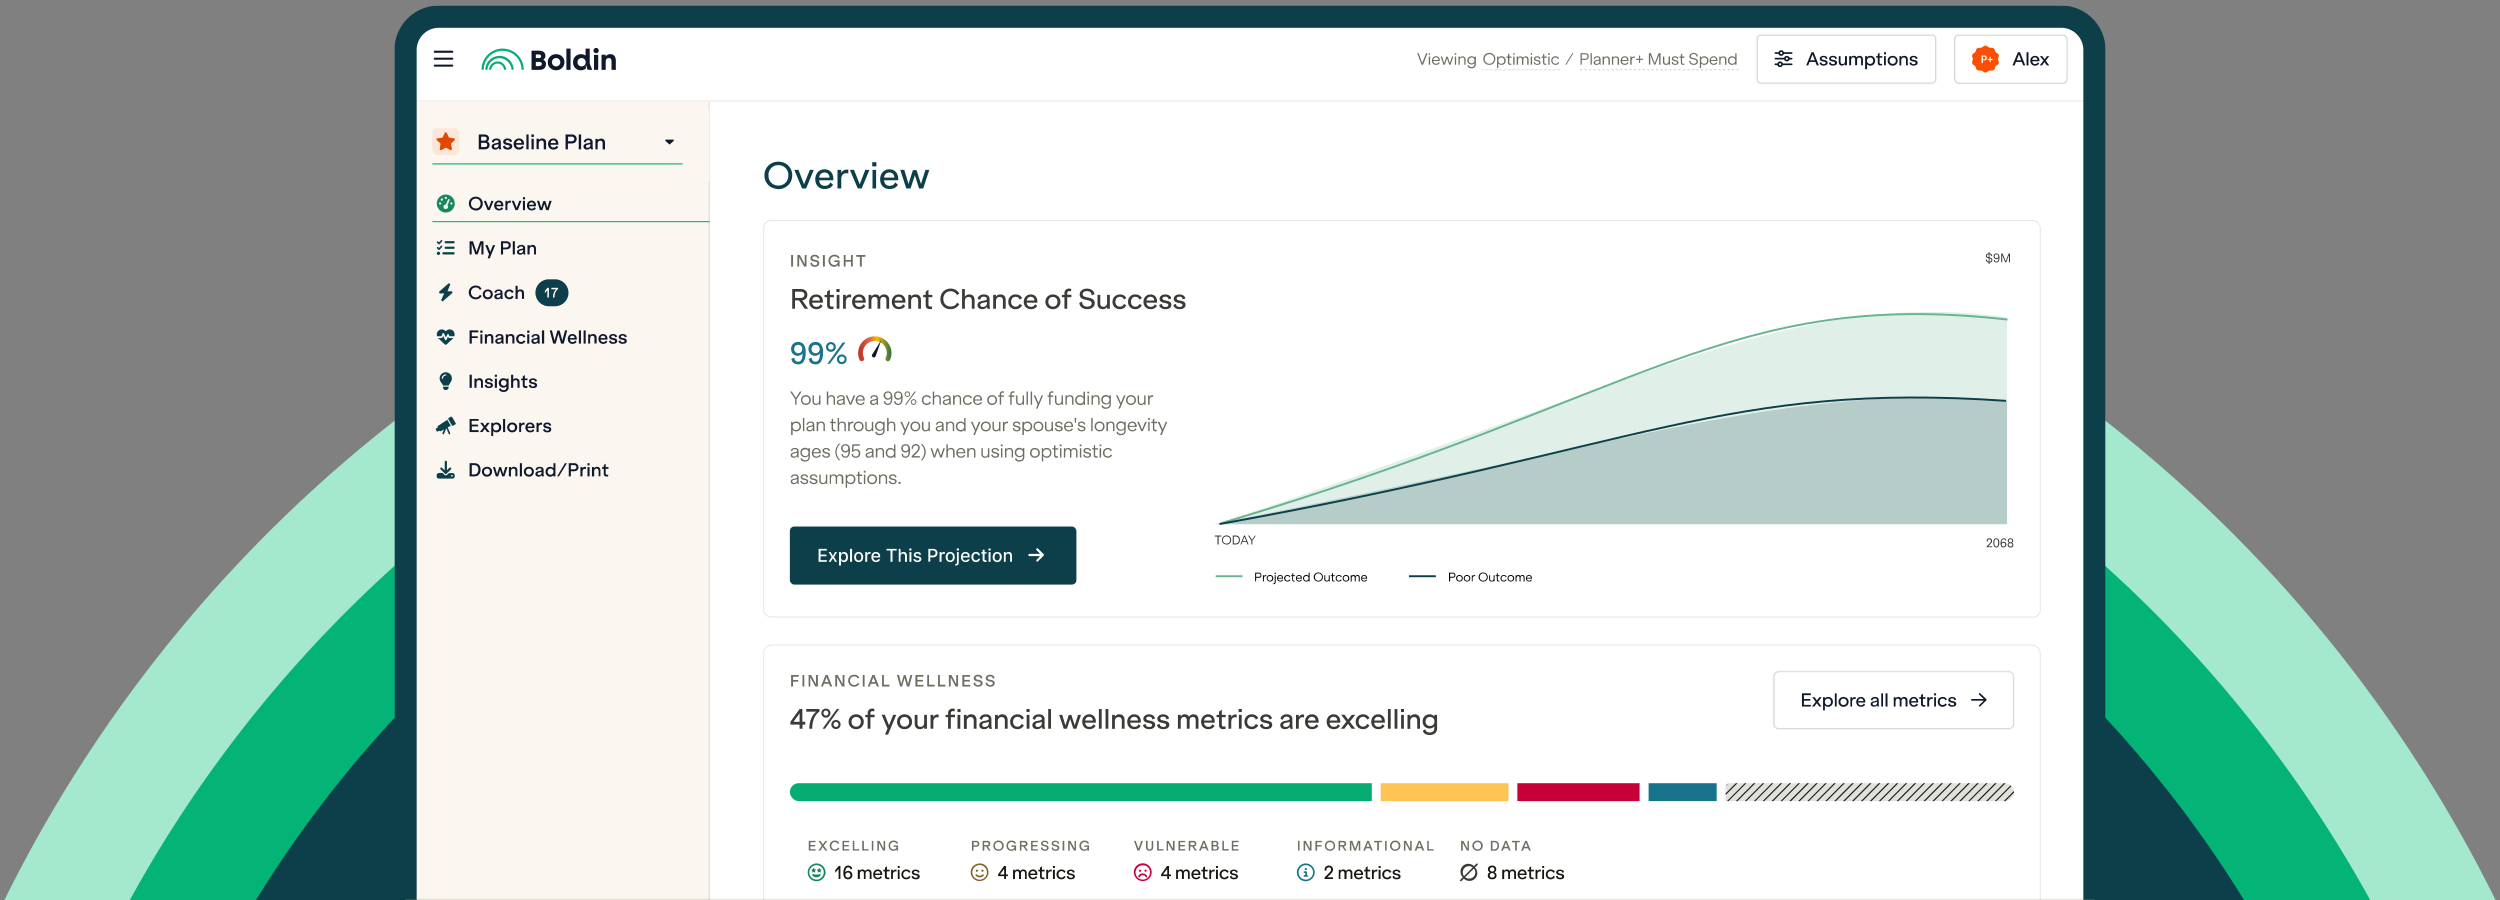 <?xml version="1.0" encoding="UTF-8"?> <svg xmlns="http://www.w3.org/2000/svg" width="1800" height="648" fill="none"><rect width="100%" height="100%" fill="#808080" stroke="none"/><path d="M1796.8 648H3.2A1000 1000 0 0 1 900 91a1000 1000 0 0 1 896.8 557Z" fill="#A4E8CE"></path><path d="M1706.5 648H93.5A919.8 919.8 0 0 1 900 171c347.5 0 650 192.7 806.5 477Z" fill="#04B477"></path><path d="M1615.7 648H184.3C332.2 408 597.4 248 900 248s567.8 160 715.7 400Z" fill="#0D3F4A"></path><g clip-path="url(#a)"><mask id="k" maskUnits="userSpaceOnUse" x="284" y="4" width="1232" height="644" fill="#000"><path fill="#fff" d="M284 4h1232v644H284z"></path><path d="M292 36a24 24 0 0 1 24-24h1168a24 24 0 0 1 24 24v612H292V36Z"></path></mask><path d="M292 36a24 24 0 0 1 24-24h1168a24 24 0 0 1 24 24v612H292V36Z" fill="#fff"></path><path d="M510.8 82v761.6" stroke="#E1E1DC" stroke-width=".8"></path><mask id="b" fill="#fff"><path d="M292 12h1216v61.1H292V12Z"></path></mask><path d="M292 12h1216v61.1H292V12Z" fill="#fff"></path><path d="M1508 72.3H292V74h1216v-1.6Z" fill="#191711" fill-opacity=".1" mask="url(#b)"></path><path d="M312.3 37.2c0-.4.3-.7.8-.7h12.5c.4 0 .8.3.8.7 0 .4-.4.8-.8.8h-12.5a.7.7 0 0 1-.8-.8Zm0 5c0-.4.3-.7.8-.7h12.5c.4 0 .8.3.8.7 0 .5-.4.8-.8.8h-12.5a.7.7 0 0 1-.8-.8Zm14 5c0 .5-.3.8-.7.8h-12.5a.7.7 0 0 1-.8-.7c0-.4.3-.8.8-.8h12.5c.4 0 .8.4.8.8Z" fill="#10182C"></path><g clip-path="url(#c)"><path d="M359.6 40.3c-5.5 0-10 4.3-10.2 9.9h1.6a8.8 8.8 0 0 1 5.2-7.6 8.5 8.5 0 0 1 9.5 1.9 8.8 8.8 0 0 1 2.6 5.7h1.6c-.3-5.6-4.8-10-10.3-10Zm-1.3 4c-3.3 0-6 2.6-6.2 5.9h1.6c0-1.1.6-2.2 1.3-3a4.6 4.6 0 0 1 6.6 0c.7.8 1.2 1.9 1.3 3h1.6c-.2-3.3-3-6-6.2-6Zm18.8 5.9a15.2 15.2 0 0 0-30.4 0h1.6a13.6 13.6 0 0 1 27.2 0h1.6Z" fill="#05AD73"></path><path d="M382.7 36.5h5.4c2.7 0 4.6 1.2 4.6 3.8 0 1-.6 2.1-1.6 2.7 1.2.5 2 1.8 2 3 0 2.8-1.7 4.3-4.7 4.3h-5.7V36.5Zm5.4 5.3c1 0 1.5-.5 1.5-1.3s-.6-1.3-1.5-1.3h-2.3v2.6h2.3Zm.3 5.7c1.1 0 1.7-.6 1.7-1.4 0-1-.7-1.5-1.6-1.5h-2.7v3h2.6Zm6-2.7c0-3.3 2.6-5.8 6-5.8s6 2.5 6 5.8-2.6 5.8-6 5.8-6-2.5-6-5.8Zm6 3c1.7 0 3-1.3 3-3s-1.3-3-3-3-3 1.3-3 3 1.3 3 3 3Zm7.4-12.8h3v15.3h-3V34.9Zm4.8 9.8c0-3.4 2.5-5.8 5.8-5.8 1.2 0 2.3.4 3.2 1v-5h3v10.8l1.8 4.5h-3.2l-1.4-3.8v2.8c-.7.8-2.2 1.3-3.7 1.3-3.1 0-5.5-2.4-5.5-5.8Zm6.1 3c1.7 0 3-1.3 3-3s-1.3-3-3-3-2.9 1.3-2.9 3 1.2 3 3 3Zm10.5-13.3a1.9 1.9 0 1 1-1.9 2c0-1.1.9-2 2-2Zm-1.5 5h3v10.8h-3V39.4Zm5.3-.1h3.1v1.3a3.7 3.7 0 0 1 3.3-1.7c2.6 0 4 1.7 4 5v6.3h-3.1v-5.8c0-2-.6-2.7-2-2.7s-2.2 1-2.2 2.8v5.7h-3V39.4Z" fill="#10182C"></path></g><path d="m1023.5 46.6-3.1-8.3h1l2.6 7 2.8-7h1l-3.2 8.3h-1.1Zm5.2 0v-5.9h1v5.9h-1Zm0-7.2v-1.1h1v1.1h-1Zm5.3 7.3c-1.8 0-3-1.2-3-3s1.2-3.2 2.9-3.2 2.8 1.2 2.8 3v.4h-4.8c.2 1.3 1 2 2 2s1.6-.4 2-1.2l.7.6c-.5 1-1.6 1.4-2.6 1.4Zm-2-3.5h3.7c0-1.2-.7-1.9-1.8-1.9-1 0-1.8.7-2 1.9Zm7.3 3.4-2-5.9h1l1.5 4.8 1.6-4.7h1l1.5 4.7 1.5-4.8h1l-2 5.9h-1l-1.5-4.6-1.6 4.6h-1Zm8.2 0v-5.9h.9v5.9h-1Zm-.1-7.2v-1.1h1.1v1.1h-1.1Zm2.7 7.2v-5.9h1v.9c.4-.7 1-1 1.9-1 1.4 0 2.2.8 2.2 2.3v3.7h-.9V43c0-1-.5-1.6-1.5-1.6s-1.8.7-1.8 1.9v3.3h-.9Zm9.4 2.6c-1.5 0-2.5-.6-3-1.8l.9-.6c.3 1 1 1.5 2.1 1.5 1.3 0 2.1-.7 2.1-2v-.9c-.5.7-1.2 1-2.2 1-1.8 0-2.9-1.2-2.9-2.9a3 3 0 0 1 3-3c.9 0 1.6.4 2.1 1.1v-.9h1v5.7c0 1.7-1.3 2.8-3 2.8Zm0-3.6c1.4 0 2.1-1 2.1-2 0-1.3-.7-2.2-2-2.2-1.4 0-2.1 1-2.1 2.1 0 1.2.7 2.1 2 2.1Zm12.8 1.1a4.2 4.2 0 0 1-4.3-4.3c0-2.7 2-4.3 4.3-4.3s4.3 1.6 4.3 4.3c0 2.7-2 4.3-4.3 4.3Zm0-.8c1.8 0 3.4-1.3 3.4-3.5s-1.7-3.4-3.4-3.4a3.3 3.3 0 0 0-3.3 3.4c0 2.2 1.6 3.5 3.3 3.5Zm5.6 3v-8.2h1v1c.4-.7 1.2-1.2 2.2-1.2 1.8 0 3 1.4 3 3.1 0 1.8-1.2 3.1-3 3.1a3 3 0 0 1-2.3-1V49h-.9Zm3-3c1.4 0 2.2-1 2.2-2.3 0-1.2-.8-2.2-2.1-2.2-1.4 0-2.2 1-2.2 2.2 0 1.3.8 2.3 2.2 2.3Zm6.6.8c-1.1 0-1.8-.4-1.8-1.7v-3.4h-1v-.9h1v-1.5l1-.7v2.2h1.6v.9h-1.6v3.3c0 .9.3 1 1 1l.5-.1v.8l-.7.1Zm2-.1v-5.9h1v5.9h-1Zm0-7.2v-1.1h1v1.1h-1Zm2.5 7.2v-5.9h1v.9c.3-.8 1-1 1.7-1a2 2 0 0 1 1.9 1c.3-.6 1-1 2-1 1.2 0 2 .7 2 2.2v3.8h-1V43c0-1.1-.4-1.6-1.3-1.6-1 0-1.5.7-1.5 1.8v3.4h-1V43c0-1.1-.4-1.6-1.3-1.6-1 0-1.5.8-1.5 2v3.2h-1Zm10.1 0v-5.9h1v5.9h-1Zm0-7.2v-1.1h1v1.1h-1Zm4.7 7.3c-1.5 0-2.4-.8-2.6-1.8l1-.4c0 1 .6 1.5 1.6 1.5.8 0 1.4-.3 1.4-1 0-1.4-3.8-.4-3.8-2.7 0-1 1.1-1.8 2.3-1.8 1.4 0 2.3.7 2.5 1.7l-1 .4c0-.8-.5-1.3-1.5-1.3-.8 0-1.3.4-1.3 1 0 1.4 3.8.4 3.8 2.7 0 1-.9 1.7-2.4 1.7Zm6 0c-1.2 0-1.8-.4-1.8-1.7v-3.4h-1v-.9h1v-1.5l.9-.7v2.2h1.7v.9h-1.7v3.3c0 .9.3 1 1 1l.5-.1v.8l-.7.1Zm2-.1v-5.9h.9v5.9h-1Zm-.2-7.2v-1.1h1.2v1.1h-1.2Zm5.4 7.3a3 3 0 0 1-3.1-3 3 3 0 0 1 3-3.2c1.3 0 2.3.7 2.6 1.6l-.8.5c-.2-.8-1-1.2-1.7-1.2-1.3 0-2.2.9-2.2 2.2 0 1.4.8 2.3 2.2 2.3.8 0 1.6-.5 1.8-1.2l.8.5c-.4.9-1.5 1.5-2.6 1.5Z" fill="#6E6E63"></path><path stroke="#191711" stroke-opacity=".2" stroke-width=".4" stroke-dasharray="1.61 1.61" d="M1123.5 50h-55.9v.4h56z"></path><path d="m1127 46.6 5-8.3h.8l-5 8.3h-.8Zm11 0v-8.3h3.3c1.7 0 2.6 1 2.6 2.4 0 1.6-1.2 2.4-2.6 2.4h-2.4v3.5h-1Zm.9-4.3h2.4c1 0 1.7-.6 1.7-1.6s-.6-1.6-1.7-1.6h-2.4v3.2Zm6.3 4.3v-8.3h.9v8.3h-1Zm4.2.1c-1.2 0-2-.6-2-1.6s.8-1.6 2-1.8c1.8-.3 2-.4 2-1 0-.7-.6-1-1.4-1-.9 0-1.6.5-1.6 1.4l-.8-.3c0-1.1 1.1-1.9 2.4-1.9 1.5 0 2.4.7 2.4 2v3l.2 1h-.8l-.3-.7c-.5.6-1.3 1-2.1 1Zm.2-.7c1.2 0 1.9-.8 1.9-1.8v-.7c-.2.2-.5.2-1.8.5-.8.1-1.3.4-1.3 1s.4 1 1.2 1Zm4.3.6v-5.9h1v.9c.4-.7 1-1 2-1 1.3 0 2.2.8 2.2 2.3v3.7h-1V43c0-1-.5-1.6-1.5-1.6s-1.7.7-1.7 1.9v3.3h-1Zm6.7 0v-5.9h1v.9c.3-.7 1-1 1.9-1 1.4 0 2.2.8 2.2 2.3v3.7h-1V43c0-1-.4-1.6-1.4-1.6-1.1 0-1.8.7-1.8 1.9v3.3h-1Zm9.2.1c-1.8 0-3-1.2-3-3s1.3-3.2 3-3.2 2.7 1.2 2.7 3v.4h-4.7c.1 1.3 1 2 2 2s1.6-.4 2-1.2l.7.6a3 3 0 0 1-2.7 1.4Zm-2-3.5h3.7c0-1.2-.7-1.9-1.8-1.9-1 0-1.7.7-1.9 1.9Zm6 3.4v-5.9h1v1a2.1 2.1 0 0 1 2.3-1v.9h-.5c-1 0-1.8.5-1.8 2.1v2.9h-1Zm6.3-1.3v-2.2h-2.2v-.8h2.2V40h.8v2.3h2.2v.8h-2.2v2.2h-.8Zm7.1 1.3v-8.3h1.4l2.8 7.2 2.8-7.2h1.4v8.3h-1v-7l-2.7 6.9h-1l-2.7-7v7h-1Zm12.3.1c-1.4 0-2.2-.8-2.2-2.2v-3.8h1v3.6c0 1 .4 1.6 1.4 1.6 1 0 1.7-.7 1.7-2v-3.2h1v5.9h-1v-.9c-.4.7-1 1-1.9 1Zm6.6 0c-1.5 0-2.4-.8-2.6-1.8l1-.4c0 1 .6 1.5 1.6 1.5.8 0 1.4-.3 1.4-1 0-1.4-3.8-.4-3.8-2.7 0-1 1-1.8 2.3-1.8 1.3 0 2.3.7 2.4 1.7l-.9.4c0-.8-.5-1.3-1.5-1.3-.8 0-1.3.4-1.3 1 0 1.4 3.8.4 3.8 2.7 0 1-1 1.7-2.4 1.7Zm5.9 0c-1.2 0-1.8-.4-1.8-1.7v-3.4h-1v-.9h1v-1.5l1-.7v2.2h1.6v.9h-1.7v3.3c0 .9.4 1 1 1l.6-.1v.8l-.7.1Zm7.5 0c-1.9 0-3.1-1-3.3-2.7l.9-.4c0 1.4.8 2.3 2.4 2.3 1.2 0 2-.6 2-1.6 0-2.5-5.1-.6-5.1-3.8 0-1.5 1.4-2.4 3-2.4 1.8 0 3 1.1 3 2.4l-.9.3c0-1-.8-1.9-2.1-1.9-1.2 0-2 .6-2 1.5 0 2.3 5.1.6 5.1 3.9 0 1.5-1.2 2.4-3 2.4Zm4.4 2.3v-8.3h1v1c.4-.7 1.2-1.2 2.2-1.2 1.8 0 3 1.4 3 3.1 0 1.8-1.2 3.1-3 3.1a3 3 0 0 1-2.3-1V49h-.9Zm3-3.1c1.4 0 2.2-1 2.2-2.3 0-1.2-.8-2.2-2.1-2.2-1.4 0-2.2 1-2.2 2.2 0 1.3.8 2.3 2.2 2.3Zm7 .8c-1.8 0-3-1.2-3-3s1.2-3.2 2.8-3.2c1.8 0 2.9 1.2 2.9 3v.4h-4.8c.1 1.3 1 2 2 2s1.6-.4 2-1.2l.7.6c-.5 1-1.6 1.4-2.7 1.4Zm-2-3.5h3.7c0-1.2-.8-1.9-1.8-1.9s-1.8.7-2 1.9Zm6 3.4v-5.9h.9v.9c.4-.7 1-1 2-1 1.4 0 2.2.8 2.2 2.3v3.7h-1V43c0-1-.5-1.6-1.4-1.6-1.1 0-1.8.7-1.8 1.9v3.3h-1Zm9.2.1c-1.8 0-3-1.3-3-3 0-1.8 1.2-3.2 3-3.2 1 0 1.8.5 2.3 1.1v-3.3h.9v8.3h-1v-1c-.4.7-1.2 1.1-2.2 1.1Zm.1-.8c1.4 0 2.2-1 2.2-2.3 0-1.2-.8-2.2-2.2-2.2-1.4 0-2.1 1-2.1 2.2 0 1.3.8 2.3 2.1 2.3Z" fill="#6E6E63"></path><path stroke="#191711" stroke-opacity=".2" stroke-width=".4" stroke-dasharray="1.61 1.61" d="M1251.7 50H1137v.4h114.6z"></path><mask id="d" fill="#fff"><path d="M1264.8 28c0-1.7 1.4-3.1 3.2-3.1h123c1.7 0 3.1 1.4 3.1 3.2v29c0 1.7-1.4 3.2-3.2 3.2h-123a3.2 3.2 0 0 1-3.1-3.3V28Z"></path></mask><path d="M1264.8 28c0-1.7 1.4-3.1 3.2-3.1h123c1.7 0 3.1 1.4 3.1 3.2v29c0 1.7-1.4 3.2-3.2 3.2h-123a3.2 3.2 0 0 1-3.1-3.3V28Z" fill="#fff"></path><path d="M1268 25.7h123V24h-123v1.6Zm125.3 2.4v29h1.7V28h-1.7Zm-2.4 31.3h-123v1.7h123v-1.7ZM1265.6 57V28h-1.6v29h1.6Zm2.4 2.4c-1.4 0-2.4-1-2.4-2.4h-1.6a4 4 0 0 0 4 4v-1.6Zm125.3-2.4c0 1.4-1 2.4-2.4 2.4v1.7a4 4 0 0 0 4-4h-1.6Zm-2.4-31.3c1.4 0 2.4 1 2.4 2.4h1.7a4 4 0 0 0-4-4v1.6ZM1268 24a4 4 0 0 0-4 4h1.7c0-1.3 1-2.4 2.4-2.4V24Z" fill="#191711" fill-opacity=".2" mask="url(#d)"></path><path d="M1277.7 46.3c0-.4.2-.6.6-.6h1.5a2 2 0 0 1 2-1.5 2 2 0 0 1 1.8 1.5h6.4c.3 0 .6.2.6.6 0 .3-.3.6-.6.6h-6.4a2 2 0 0 1-1.9 1.4 2 2 0 0 1-2-1.4h-1.4a.6.6 0 0 1-.6-.6Zm3.2 0c0 .4.4.8.8.8s.8-.4.8-.8c0-.5-.4-.8-.8-.8s-.8.3-.8.8Zm4.8-4c0 .4.4.7.8.7.5 0 .8-.3.8-.8 0-.4-.3-.8-.8-.8-.4 0-.8.4-.8.8Zm.8-2a2 2 0 0 1 2 1.3h1.5c.3 0 .6.3.6.6 0 .4-.3.6-.6.6h-1.5a2 2 0 0 1-2 1.4 2 2 0 0 1-1.9-1.4h-6.3a.6.6 0 0 1-.6-.6c0-.3.2-.6.6-.6h6.3a2 2 0 0 1 2-1.4Zm-4-1.3c.4 0 .8-.3.8-.8 0-.4-.4-.8-.8-.8s-.8.4-.8.8c0 .5.4.8.8.8Zm2-1.4h5.5c.3 0 .6.3.6.6 0 .4-.3.6-.6.6h-5.6a2 2 0 0 1-1.9 1.4 2 2 0 0 1-2-1.4h-2.2a.6.6 0 0 1-.6-.6c0-.3.2-.6.6-.6h2.3a2 2 0 0 1 2-1.4 2 2 0 0 1 1.8 1.4Zm16 9.4 3.8-9.4h1.5l3.8 9.5h-1.5l-1-2.5h-4.2l-1 2.5h-1.5Zm2.9-3.6h3.3l-1.7-4.2-1.6 4.2Zm9.7 3.9c-1.7 0-2.9-.9-3-2l1.2-.6c0 1 .8 1.5 1.8 1.5.8 0 1.4-.3 1.4-1 0-1.4-4.3-.3-4.3-3 0-1.2 1.3-2 2.8-2 1.5 0 2.6.7 2.8 1.9l-1.2.5c-.1-.9-.7-1.4-1.6-1.4-.9 0-1.4.4-1.4 1 0 1.4 4.3.3 4.3 3 0 1.3-1.2 2-2.8 2Zm6.7 0c-1.7 0-2.8-.9-3-2l1.3-.6c0 1 .7 1.5 1.7 1.5.8 0 1.4-.3 1.4-1 0-1.4-4.2-.3-4.2-3 0-1.2 1.2-2 2.7-2 1.6 0 2.7.7 2.9 1.9l-1.3.5c0-.9-.6-1.4-1.6-1.4-.9 0-1.4.4-1.4 1 0 1.4 4.4.3 4.4 3 0 1.3-1.2 2-2.9 2Zm6.6 0c-1.6 0-2.5-1-2.5-2.7v-4.2h1.3v4c0 1.2.5 1.7 1.5 1.7 1.1 0 1.7-.8 1.7-2v-3.7h1.4V47h-1.4v-.9c-.4.7-1.2 1-2 1Zm5-.2v-6.7h1.4v.9a2 2 0 0 1 2-1.1c1 0 1.6.4 2 1.1.4-.7 1.1-1.1 2.1-1.1 1.5 0 2.4.9 2.4 2.6V47h-1.3v-4c0-1.1-.5-1.6-1.4-1.6-1 0-1.5.7-1.5 1.9V47h-1.4v-4c0-1.2-.5-1.7-1.3-1.7-1 0-1.6.8-1.6 2V47h-1.3Zm11.5 2.7v-9.4h1.4v.8a3 3 0 0 1 2.4-1c2 0 3.4 1.5 3.4 3.5s-1.4 3.6-3.4 3.6a3 3 0 0 1-2.4-1.1v3.6h-1.4Zm3.6-3.8c1.3 0 2.2-1 2.2-2.3 0-1.3-.9-2.3-2.2-2.3-1.4 0-2.3 1-2.3 2.3 0 1.4 1 2.3 2.3 2.3Zm7.7 1.2c-1.5 0-2.2-.6-2.2-2v-3.7h-1.2v-1.1h1.2v-1.5l1.3-1v2.5h2v1.1h-2V45c0 .9.4 1 1 1h.8v1a4 4 0 0 1-1 .1Zm2.3-.1v-6.7h1.3V47h-1.3Zm0-8v-1.5h1.4v1.5h-1.5Zm6.2 8.2c-2 0-3.6-1.5-3.6-3.6s1.6-3.5 3.6-3.5 3.6 1.4 3.6 3.5-1.5 3.6-3.6 3.6Zm0-1.3c1.3 0 2.3-.9 2.3-2.3s-1-2.3-2.3-2.3c-1.3 0-2.2.9-2.2 2.3s1 2.3 2.2 2.3Zm4.9 1v-6.6h1.3v.9c.5-.8 1.2-1.1 2.2-1.1 1.6 0 2.5 1 2.5 2.7v4.2h-1.3v-4c0-1.1-.5-1.7-1.5-1.7-1.2 0-1.9.8-1.9 2v3.7h-1.3Zm10.3.3c-1.8 0-2.9-.9-3.1-2l1.3-.6c0 1 .7 1.5 1.8 1.5.7 0 1.3-.3 1.3-1 0-1.4-4.2-.3-4.2-3 0-1.2 1.2-2 2.7-2 1.6 0 2.7.7 2.9 1.9l-1.3.5c0-.9-.6-1.4-1.6-1.4-.8 0-1.3.4-1.3 1 0 1.4 4.3.3 4.3 3 0 1.3-1.2 2-2.9 2Z" fill="#10182C"></path><rect x="1407" y="24.9" width="81.7" height="35.4" rx="3.2" fill="#fff"></rect><rect x="1407.4" y="25.3" width="80.9" height="34.6" rx="2.8" stroke="#191711" stroke-opacity=".2" stroke-width=".8"></rect><path d="m1420.2 43.8.1-.6a3 3 0 0 0-.1-1.9 2 2 0 0 1-.2-1.7c.2-.6.6-1 1.2-1.3l.5-.4c.5-.4.9-1 1-1.6 0-.6.3-1 .8-1.5h.1c.6-.4 1.2-.5 1.8-.4h.6c.7-.1 1.4-.4 1.8-.8a2.4 2.4 0 0 1 3.4 0l.5.3c.6.4 1.3.5 2 .5.5-.1 1.2 0 1.7.4a2.2 2.2 0 0 1 1 1.5l.1.5c.3.6.8 1.2 1.4 1.5.5.2 1 .7 1.2 1.3.2.6 0 1.2-.2 1.7l-.2.6a3 3 0 0 0 .2 1.9c.3.5.4 1.1.2 1.7-.2.6-.7 1.1-1.2 1.4-.2 0-.4.2-.5.3-.6.5-1 1-1 1.7l-.1.3a2 2 0 0 1-.9 1.2 2.3 2.3 0 0 1-1.8.4h-.6c-.7 0-1.3.3-1.8.7-.4.4-1 .7-1.7.7-.6 0-1.2-.3-1.7-.7l-.4-.3a3 3 0 0 0-2-.4h-.2c-.5 0-1.1-.1-1.6-.4a2.3 2.3 0 0 1-.9-1.5l-.2-.6c-.3-.6-.8-1.1-1.3-1.4-.6-.3-1-.8-1.2-1.4a2 2 0 0 1 .2-1.7Z" fill="#FB5004"></path><path d="M1428.5 42.7h.4l.4-.3.2-.3a1.4 1.4 0 0 0 0-.8.9.9 0 0 0-.6-.5h-1.2v1.9h.8Zm0-2.7h.9l.6.4.4.6.2.7c0 .2 0 .5-.2.7a1.6 1.6 0 0 1-1 1 3 3 0 0 1-1 0h-.7v2h-1V40h1.8Zm6.2 3.2h-1.4v1.5h-.8v-1.5h-1.4v-.7h1.4V41h.8v1.5h1.4v.7Z" fill="#fff"></path><path d="m1449 47 3.9-9.4h1.5l3.8 9.5h-1.5l-1-2.5h-4.2l-1 2.5h-1.5Zm3-3.6h3.3l-1.7-4.2-1.6 4.2Zm7.1 3.7v-9.5h1.4v9.5h-1.4Zm6.1.2c-2 0-3.4-1.5-3.4-3.6 0-2 1.4-3.5 3.4-3.5s3.2 1.4 3.2 3.4v.5h-5.2c.2 1.4 1 2 2 2s1.7-.4 2-1.2l1 .8c-.6 1-1.7 1.6-3 1.6Zm-2-4.2h3.7c0-1.1-.7-1.8-1.8-1.8-1 0-1.7.6-1.9 1.8Zm10.6 4-1.8-2.4-1.7 2.4h-1.7l2.7-3.5-2.6-3.2h1.7l1.7 2.3 1.7-2.3h1.7l-2.6 3.3 2.6 3.4h-1.7Z" fill="#10182C"></path><path d="M560.4 136.1c-5.3 0-10-3.8-10-9.9 0-6 4.8-9.8 10-9.8 5.3 0 10 3.8 10 9.8 0 6-4.7 10-10 10Zm0-2.5c4 0 7.2-2.7 7.2-7.4a7 7 0 0 0-7.2-7.3 7 7 0 0 0-7.1 7.3c0 4.7 3.2 7.4 7.1 7.4Zm17.1 2.1-5.6-13.4h3l4 10.4 4.2-10.4h2.8l-5.5 13.4h-2.9Zm16.3.4c-4.2 0-6.8-2.9-6.8-7 0-4.2 2.8-7.2 6.6-7.2 4 0 6.4 2.8 6.4 6.9v1h-10.2c.2 2.8 2 4 4 4s3.3-.8 4-2.5l2 1.7c-1.2 2.2-3.6 3.1-6 3.1Zm-4-8.2h7.4c0-2.3-1.4-3.7-3.6-3.7-2 0-3.5 1.2-3.8 3.7Zm13.2 7.8v-13.4h2.7v2.3c1-2 2.7-2.5 4-2.5h1.1v2.8l-1.4-.2c-2.1 0-3.7 1.3-3.7 4.5v6.5H603Zm14.6 0-5.7-13.4h3l4.1 10.4 4-10.4h3l-5.6 13.4h-2.8Zm10.6 0v-13.4h2.6v13.4h-2.6Zm-.2-16v-2.9h3v3h-3Zm12.5 16.4c-4.2 0-6.8-2.9-6.8-7 0-4.2 2.8-7.2 6.6-7.2 4 0 6.4 2.8 6.4 6.9v1h-10.2c.3 2.8 2 4 4 4s3.3-.8 4-2.5l2 1.7c-1.2 2.2-3.5 3.1-6 3.1Zm-4-8.2h7.4c0-2.3-1.4-3.7-3.6-3.7-1.9 0-3.4 1.2-3.8 3.7Zm16 7.8-4.3-13.4h2.9l3 10.2 3.2-10h2.6l3.2 10 3.2-10.2h2.8l-4.4 13.4h-3l-3-9.5-3.1 9.5h-3Z" fill="#0D3F4A"></path><rect x="549.4" y="158.4" width="920" height="286.3" rx="5.7" fill="#fff"></rect><rect x="549.8" y="158.8" width="919.2" height="285.5" rx="5.3" stroke="#191711" stroke-opacity=".1" stroke-width=".8"></rect><path d="M569.6 191.9v-8.3h1.4v8.3h-1.4Zm4.5 0v-8.3h1.8l3.5 6.6v-6.6h1.3v8.3h-1.8l-3.5-6.6v6.6H574Zm12.6.2c-1.8 0-3.1-1-3.3-2.6l1.2-.6c0 1.2.8 2 2.1 2 1 0 1.8-.5 1.8-1.3 0-2-5-.4-5-3.7 0-1.5 1.5-2.5 3.1-2.5 1.9 0 3 1 3.2 2.4l-1.3.5c0-1-.7-1.7-1.9-1.7-1 0-1.7.4-1.7 1.2 0 2 5 .4 5 3.8 0 1.5-1.4 2.5-3.2 2.5Zm5.8-.2v-8.3h1.4v8.3h-1.4Zm8 .2c-2.2 0-4-1.8-4-4.4 0-2.6 2-4.3 4.3-4.3a4 4 0 0 1 3.7 2.1l-1 .7a3 3 0 0 0-2.7-1.6 3 3 0 0 0-3 3.1c0 2 1.3 3.1 3 3.1 1.3 0 2.2-.8 2.4-2.1h-2.5v-1.2h3.8v4.4h-1.3v-1.2c-.5.7-1.3 1.4-2.7 1.4Zm12.2-.2v-3.5h-3.9v3.5h-1.3v-8.3h1.3v3.6h3.9v-3.6h1.3v8.3h-1.3Zm6.4 0v-7h-2.6v-1.3h6.6v1.3h-2.6v7H619Z" fill="#6E6E63"></path><path d="M570.4 222.3v-14.2h6.2c3 0 4.7 1.7 4.7 4.1 0 2.2-1.3 3.8-3.7 4l4.3 6.1h-2.5l-4.1-6h-2.9v6h-2Zm2-7.8h4.2c1.6 0 2.6-1 2.6-2.3 0-1.3-1-2.2-2.6-2.2h-4.2v4.5Zm15.4 8.1c-3.1 0-5.2-2.2-5.2-5.3 0-3 2.1-5.3 5-5.3 3 0 4.9 2 4.9 5.1v.8h-7.8c.3 2 1.5 3 3.1 3 1.5 0 2.5-.6 3-1.9l1.5 1.3a5 5 0 0 1-4.5 2.3Zm-3-6.2h5.5c0-1.7-1-2.7-2.7-2.7-1.4 0-2.6.9-2.8 2.7Zm14 6.2c-2.2 0-3.3-.9-3.3-3.1V214h-1.8v-1.7h1.8V210l2-1.5v3.8h2.9v1.7h-2.9v5.2c0 1.3.5 1.5 1.6 1.5h1v1.7a6 6 0 0 1-1.3.2Zm3.6-.3v-10h2v10h-2Zm-.2-12v-2.2h2.3v2.2h-2.3Zm4.8 12v-10h2v1.7c.7-1.6 2-2 3-2 .3 0 .5 0 .8.2v2l-1-.2c-1.7 0-2.8 1-2.8 3.5v4.8h-2Zm11.6.3c-3.1 0-5.1-2.2-5.1-5.3 0-3 2-5.3 5-5.3s4.8 2 4.8 5.1v.8h-7.7c.2 2 1.4 3 3 3 1.5 0 2.5-.6 3-1.9l1.5 1.3a5 5 0 0 1-4.5 2.3Zm-3-6.2h5.5c0-1.7-1-2.7-2.7-2.7-1.4 0-2.5.9-2.8 2.7Zm9.8 6v-10.1h2v1.4a3.1 3.1 0 0 1 3-1.7c1.4 0 2.4.6 3 1.8.5-1.1 1.7-1.8 3.2-1.8 2.2 0 3.6 1.3 3.6 3.9v6.4h-2v-6c0-1.7-.8-2.5-2.1-2.5-1.5 0-2.3 1-2.3 2.9v5.6h-2v-6c0-1.7-.8-2.5-2-2.5-1.6 0-2.4 1.2-2.4 3v5.5h-2Zm21.8.2c-3.1 0-5.1-2.2-5.1-5.3 0-3 2-5.3 5-5.3s4.8 2 4.8 5.1v.8h-7.7c.2 2 1.4 3 3 3 1.5 0 2.5-.6 3-1.9l1.5 1.3c-.9 1.6-2.7 2.3-4.5 2.3Zm-3-6.2h5.5c0-1.7-1-2.7-2.7-2.7-1.4 0-2.5.9-2.8 2.7Zm9.8 6v-10.1h2v1.4c.7-1.2 1.8-1.7 3.3-1.7 2.4 0 3.8 1.5 3.8 4.1v6.2h-2v-5.8c0-1.8-.8-2.7-2.4-2.7-1.6 0-2.7 1.2-2.7 3v5.5h-2Zm15.7.2c-2.1 0-3.2-.9-3.2-3.1V214h-1.8v-1.7h1.8V210l2-1.5v3.8h2.8v1.7h-2.8v5.2c0 1.3.5 1.5 1.5 1.5h1.1v1.7a6 6 0 0 1-1.4.2Zm14.7 0a7 7 0 0 1-7.3-7.4c0-4.6 3.4-7.4 7.3-7.4a7 7 0 0 1 6.3 3.5l-1.7 1.2a4.8 4.8 0 0 0-4.6-2.8c-2.8 0-5.2 2-5.2 5.5s2.3 5.5 5.2 5.5c2.1 0 4-1 4.6-2.8l1.7 1.1a7 7 0 0 1-6.3 3.6Zm8.3-.3v-14.2h2v5.6c.6-1 1.6-1.7 3.2-1.7 2.5 0 3.8 1.5 3.8 4.1v6.2h-2v-5.8c0-1.8-.7-2.7-2.3-2.7-1.7 0-2.7 1.1-2.7 3v5.5h-2Zm14.5.3c-2 0-3.4-1.1-3.4-2.9 0-1.7 1.3-2.7 3.4-3 2.9-.6 3.3-.7 3.3-1.6 0-1.1-1-1.5-2.2-1.5-1.5 0-2.5.8-2.5 2.3l-1.9-.7c.3-2 2.1-3.2 4.4-3.2 2.6 0 4.2 1.2 4.2 3.4v5l.3 2h-1.7l-.5-1.4c-.7 1-2 1.6-3.4 1.6Zm.4-1.6c1.9 0 3-1.1 3-2.7v-1c-.4.3-1 .4-2.8.7-1.2.3-2 .7-2 1.6 0 .8.7 1.4 1.8 1.4Zm7.5 1.3v-10h2v1.4c.7-1.2 1.7-1.7 3.2-1.7 2.5 0 3.8 1.5 3.8 4.1v6.2h-2v-5.8c0-1.8-.7-2.7-2.3-2.7-1.7 0-2.7 1.2-2.7 3v5.5h-2Zm16.2.3a5 5 0 0 1-5.3-5.3 5 5 0 0 1 5.3-5.3c2.2 0 4 1.1 4.6 2.7l-1.8 1c-.3-1.2-1.5-2-2.8-2-2 0-3.3 1.4-3.3 3.6 0 2.1 1.3 3.5 3.3 3.5 1.4 0 2.5-.9 2.8-2l1.8 1a4.9 4.9 0 0 1-4.6 2.8Zm11 0c-3.2 0-5.2-2.2-5.2-5.3 0-3 2.1-5.3 5-5.3 3 0 4.8 2 4.8 5.1v.8h-7.7c.2 2 1.5 3 3.1 3 1.5 0 2.4-.6 3-1.9l1.5 1.3a5 5 0 0 1-4.5 2.3Zm-3-6.2h5.5c0-1.7-1-2.7-2.7-2.7-1.4 0-2.6.9-2.9 2.7Zm18.8 6.2c-3 0-5.4-2.2-5.4-5.3 0-3.2 2.4-5.3 5.4-5.3 3 0 5.4 2.1 5.4 5.3 0 3.1-2.3 5.3-5.4 5.3Zm0-1.8c2 0 3.3-1.4 3.3-3.5s-1.3-3.5-3.3-3.5c-2 0-3.3 1.4-3.3 3.5s1.4 3.5 3.3 3.5Zm8.3-9.7c0-1.9 1.3-3.3 3.2-3.3.5 0 1 0 1.6.2v1.7l-1.2-.1c-1 0-1.6.5-1.6 1.6v1h3v1.8h-3v8.3h-2V214h-1.8v-1.7h1.8V211Zm16.4 11.5c-3.1 0-5.4-1.7-5.7-4.5l2-1c0 2.3 1.3 3.7 3.7 3.7 1.9 0 3.2-.9 3.2-2.3 0-3.9-8.6-1-8.6-6.5 0-2.6 2.4-4.2 5.2-4.2 3.2 0 5.2 1.8 5.4 4l-2 .9c0-1.8-1.2-3.1-3.4-3.1-1.8 0-3.1.8-3.1 2.2 0 3.6 8.7.9 8.7 6.5 0 2.7-2.4 4.3-5.4 4.3Zm11.2 0c-2.4 0-3.8-1.5-3.8-4v-6.3h2v6.1c0 1.7.8 2.5 2.2 2.5 1.7 0 2.7-1.2 2.7-3.1v-5.5h2v10h-2V221a3.5 3.5 0 0 1-3.1 1.6Zm12.4 0c-3.2 0-5.4-2.1-5.4-5.3 0-3.1 2.3-5.3 5.4-5.3 2.1 0 4 1.1 4.5 2.7l-1.7 1c-.3-1.2-1.5-2-2.8-2-2 0-3.3 1.4-3.3 3.6 0 2.1 1.3 3.5 3.3 3.5 1.3 0 2.5-.9 2.8-2l1.7 1a4.9 4.9 0 0 1-4.5 2.8Zm11.1 0a5 5 0 0 1-5.3-5.3 5 5 0 0 1 5.3-5.3c2.2 0 4 1.1 4.6 2.7l-1.8 1c-.3-1.2-1.5-2-2.8-2-2 0-3.2 1.4-3.2 3.6 0 2.1 1.2 3.5 3.2 3.5a3 3 0 0 0 2.9-2l1.7 1a4.9 4.9 0 0 1-4.6 2.8Zm11 0c-3.2 0-5.2-2.2-5.2-5.3 0-3 2.1-5.3 5-5.3 3 0 4.8 2 4.8 5.1v.8h-7.7c.2 2 1.5 3 3.1 3 1.5 0 2.5-.6 3-1.9l1.5 1.3a5 5 0 0 1-4.5 2.3Zm-3-6.2h5.5c0-1.7-1-2.7-2.7-2.7-1.4 0-2.6.9-2.8 2.7Zm13.7 6.2c-2.6 0-4.3-1.2-4.6-3l2-.9c0 1.6 1 2.3 2.6 2.3 1.2 0 2-.4 2-1.4 0-2.2-6.3-.5-6.3-4.5 0-1.8 1.9-3.1 4-3.1 2.5 0 4.1 1.1 4.4 2.9l-1.9.7c-.1-1.3-1-2-2.4-2-1.3 0-2 .6-2 1.4 0 2.2 6.4.5 6.4 4.5 0 2-1.7 3.1-4.2 3.1Zm10.1 0c-2.5 0-4.2-1.2-4.5-3l1.9-.9c0 1.6 1.1 2.3 2.6 2.3 1.2 0 2.1-.4 2.1-1.4 0-2.2-6.3-.5-6.3-4.5 0-1.8 1.8-3.1 4-3.1 2.4 0 4 1.1 4.4 2.9l-2 .7c0-1.3-.9-2-2.3-2-1.3 0-2 .6-2 1.4 0 2.2 6.4.5 6.4 4.5 0 2-1.8 3.1-4.3 3.1Z" fill="#3A3A36"></path><path d="M574.6 262.3c-2.7 0-4.5-1.5-4.8-4l2.1-.8c.1 1.8 1.1 2.9 2.7 2.9 2.5 0 3.3-2.5 3.2-6-.5 1-2 1.8-3.4 1.8-2.7 0-4.8-2-4.8-5 0-2.9 2.1-5 5.1-5 3.4 0 5.4 2.6 5.4 7.2 0 5.2-1.3 9-5.5 9Zm0-8c1.9 0 3-1.3 3-3 0-1.8-1.1-3-2.9-3-1.7 0-2.9 1.2-2.9 3 0 1.7 1.2 3 2.9 3Zm12.4 8c-2.6 0-4.4-1.5-4.7-4l2.1-.8c.1 1.8 1.1 2.9 2.7 2.9 2.5 0 3.3-2.5 3.2-6-.5 1-2 1.8-3.4 1.8-2.7 0-4.8-2-4.8-5 0-2.9 2.1-5 5.1-5 3.4 0 5.4 2.6 5.4 7.2 0 5.2-1.3 9-5.6 9Zm.2-8c1.8 0 3-1.3 3-3 0-1.8-1.2-3-3-3-1.7 0-2.9 1.2-2.9 3 0 1.7 1.2 3 2.9 3Zm11-1c-2 0-3.5-1.5-3.5-3.5s1.5-3.5 3.6-3.5c2 0 3.5 1.5 3.5 3.5s-1.5 3.5-3.5 3.5Zm0-1.6c1.2 0 2-.8 2-1.9a2 2 0 0 0-2-2c-1 0-1.9.9-1.9 2s.8 2 2 2Zm-2.5 10.3 11-15.4h2L597.4 262h-1.8Zm10.4.2c-2 0-3.5-1.5-3.5-3.5s1.5-3.5 3.5-3.5a3.5 3.5 0 1 1 0 7Zm0-1.6a2 2 0 0 0 2-2c0-1-.9-1.9-2-1.9a2 2 0 0 0 .1 4Z" fill="#17748B"></path><path fill-rule="evenodd" clip-rule="evenodd" d="M629.9 245.5a8.6 8.6 0 0 0-7.8 12.2c.4.8 0 1.8-.9 2.2-.8.4-1.9 0-2.3-.8a12 12 0 1 1 21.9 0 1.7 1.7 0 0 1-3.1-1.4 8.6 8.6 0 0 0-7.8-12.2Z" fill="url(#e)"></path><path d="m634.5 245-4 11.4a1.4 1.4 0 1 1-2.5-1.2l6.5-10.3Z" fill="#10182C"></path><path d="M572.5 291.4v-4l-3.6-5.5h1.2l3 4.6 2.8-4.6h1.3l-3.7 5.6v3.9h-1Zm7.7.2c-2 0-3.5-1.5-3.5-3.5 0-2.2 1.5-3.6 3.5-3.6s3.6 1.4 3.6 3.6c0 2-1.6 3.5-3.6 3.5Zm0-1c1.5 0 2.5-1 2.5-2.5 0-1.6-1-2.6-2.5-2.6-1.4 0-2.5 1-2.5 2.6 0 1.5 1.1 2.5 2.5 2.5Zm7.3 1c-1.5 0-2.5-1-2.5-2.6v-4.3h1v4.1c0 1.3.6 1.9 1.7 1.9 1.3 0 2-.9 2-2.3v-3.7h1v6.7h-1v-1c-.5.9-1.3 1.2-2.2 1.2Zm7.8-.2v-9.5h1v3.8c.5-.7 1.1-1.2 2.3-1.2 1.6 0 2.6 1 2.6 2.7v4.2h-1v-4c0-1.3-.7-2-1.8-2-1.3 0-2 .9-2 2.3v3.7h-1.1Zm9.5.2c-1.4 0-2.3-.8-2.3-1.9 0-1.1.9-1.8 2.3-2 2-.4 2.3-.5 2.3-1.2 0-.8-.7-1.1-1.6-1.1-1 0-1.9.5-1.9 1.6l-1-.4c.2-1.2 1.4-2.1 2.9-2.1 1.7 0 2.7.8 2.7 2.2v3.5l.2 1.2h-1l-.2-1a3 3 0 0 1-2.4 1.2Zm.2-.9c1.3 0 2.1-.8 2.1-2v-.8c-.2.2-.5.3-2 .6-.9.1-1.5.4-1.5 1.1 0 .7.5 1.1 1.4 1.1Zm6.8.7-2.9-6.7h1.2l2.2 5.5 2.3-5.5h1.2l-2.9 6.7h-1.1Zm7.7.2c-2 0-3.4-1.5-3.4-3.5s1.4-3.6 3.3-3.6c2 0 3.2 1.4 3.2 3.4v.5h-5.4c.1 1.5 1 2.3 2.3 2.3 1 0 1.8-.5 2.2-1.4l.8.7c-.6 1.1-1.8 1.6-3 1.6Zm-2.3-4h4.3c0-1.4-.9-2.2-2.1-2.2-1 0-2 .8-2.2 2.2Zm11.5 4c-1.3 0-2.3-.8-2.3-1.9 0-1.1.9-1.8 2.3-2 2-.4 2.4-.5 2.4-1.2 0-.8-.8-1.1-1.7-1.1-1 0-1.8.5-1.8 1.6l-1-.4c.1-1.2 1.3-2.1 2.8-2.1 1.7 0 2.7.8 2.7 2.2v3.5l.2 1.2h-1l-.2-1c-.5.8-1.5 1.2-2.4 1.2Zm.2-.9c1.4 0 2.2-.8 2.2-2v-.8c-.2.2-.6.3-2 .6-1 .1-1.5.4-1.5 1.1 0 .7.4 1.1 1.3 1.1Zm10.3.9c-1.6 0-2.7-1-2.8-2.5l1-.4c0 1.2.8 2 1.8 2 1.8 0 2.3-1.7 2.3-4.1-.4.7-1.3 1.2-2.4 1.2a3 3 0 0 1-2.9-3c0-1.8 1.3-3 3.1-3 2 0 3.2 1.4 3.2 4.2 0 3.2-.7 5.6-3.3 5.6Zm0-4.8c1.3 0 2.1-.8 2.1-2 0-1.3-.8-2.1-2-2.1s-2 .8-2 2c0 1.3.8 2.1 2 2.1Zm7.5 4.8c-1.7 0-2.8-1-3-2.5l1-.4c.1 1.2.9 2 2 2 1.7 0 2.2-1.7 2.2-4.1-.4.7-1.3 1.2-2.4 1.2-1.6 0-2.8-1.3-2.8-3 0-1.8 1.2-3 3-3 2 0 3.2 1.4 3.2 4.2 0 3.2-.6 5.6-3.2 5.6Zm0-4.8c1.2 0 2-.8 2-2 0-1.3-.8-2.1-2-2.1s-2 .8-2 2c0 1.3.8 2.1 2 2.1Zm6.6-1a2 2 0 0 1-2-2c0-1.2.8-2 2-2a2 2 0 0 1 2 2 2 2 0 0 1-2 2Zm0-.7c.7 0 1.3-.5 1.3-1.3 0-.7-.6-1.3-1.3-1.3-.8 0-1.3.6-1.3 1.3 0 .8.5 1.3 1.3 1.3Zm-1.7 6.3 6.9-9.5h1l-7 9.5h-.9Zm6.2.1a2 2 0 0 1-2-2c0-1.2.8-2.1 2-2.1a2 2 0 0 1 2 2 2 2 0 0 1-2 2.1Zm0-.7c.7 0 1.3-.6 1.3-1.4 0-.7-.6-1.3-1.3-1.3-.7 0-1.3.6-1.3 1.3 0 .8.6 1.4 1.3 1.4Zm9.5.8c-2.1 0-3.6-1.4-3.6-3.5s1.5-3.6 3.6-3.6c1.3 0 2.5.7 3 1.8l-1 .6c-.3-1-1.1-1.4-2-1.4-1.5 0-2.5 1-2.5 2.6 0 1.5 1 2.5 2.5 2.5 1 0 1.8-.6 2-1.4l1 .6c-.5 1-1.7 1.8-3 1.8Zm4.3-.2v-9.5h1v3.8c.4-.7 1-1.2 2.3-1.2 1.6 0 2.5 1 2.5 2.7v4.2h-1v-4c0-1.3-.6-2-1.8-2-1.2 0-2 .9-2 2.3v3.7h-1Zm9.4.2c-1.3 0-2.2-.8-2.2-1.9 0-1.1.9-1.8 2.3-2 2-.4 2.3-.5 2.3-1.2 0-.8-.8-1.1-1.6-1.1-1 0-1.9.5-1.9 1.6l-1-.4c.1-1.2 1.4-2.1 2.9-2.1 1.6 0 2.7.8 2.7 2.2v3.5l.2 1.2h-1l-.3-1c-.5.8-1.4 1.2-2.4 1.2Zm.2-.9c1.4 0 2.2-.8 2.2-2v-.8c-.2.2-.6.3-2 .6-1 .1-1.5.4-1.5 1.1 0 .7.5 1.1 1.3 1.1Zm5 .7v-6.7h1v1c.5-.8 1.2-1.2 2.3-1.2 1.6 0 2.5 1 2.5 2.7v4.2h-1v-4c0-1.3-.6-2-1.7-2-1.3 0-2 1-2 2.3v3.7h-1.1Zm10.6.2c-2 0-3.5-1.4-3.5-3.5s1.5-3.6 3.5-3.6c1.4 0 2.5.7 3 1.8l-1 .6c-.2-1-1-1.4-2-1.4-1.5 0-2.4 1-2.4 2.6 0 1.5.9 2.5 2.4 2.5 1 0 1.8-.6 2-1.4l1 .6c-.5 1-1.7 1.8-3 1.8Zm7.2 0c-2 0-3.4-1.5-3.4-3.5s1.4-3.6 3.3-3.6c2 0 3.2 1.4 3.2 3.4v.5h-5.4c.1 1.5 1 2.3 2.3 2.3 1 0 1.8-.5 2.2-1.4l.8.7c-.6 1.1-1.8 1.6-3 1.6Zm-2.3-4h4.2c0-1.4-.8-2.2-2-2.2-1.1 0-2 .8-2.2 2.2Zm12.6 4c-2 0-3.5-1.5-3.5-3.5 0-2.2 1.5-3.6 3.5-3.6s3.6 1.4 3.6 3.6c0 2-1.6 3.5-3.6 3.5Zm0-1c1.5 0 2.5-1 2.5-2.5 0-1.6-1-2.6-2.5-2.6-1.4 0-2.4 1-2.4 2.6 0 1.5 1 2.5 2.4 2.5Zm5.5-6.7c0-1.3.8-2.2 2-2.2l1 .1v1l-.8-.1c-.7 0-1.2.3-1.2 1.2v.8h2v1h-2v5.7h-1v-5.8h-1.2v-.9h1.2v-.8Zm7.6 0c0-1.3.8-2.2 2-2.2l1 .1v1l-.8-.1c-.7 0-1.2.3-1.2 1.2v.8h2v1h-2v5.7h-1v-5.8h-1.2v-.9h1.2v-.8Zm6.7 7.7c-1.6 0-2.5-1-2.5-2.6v-4.3h1v4.1c0 1.3.6 1.9 1.7 1.9 1.2 0 2-.9 2-2.3v-3.7h1v6.7h-1v-1c-.5.9-1.3 1.2-2.2 1.2Zm5-.2v-9.5h1v9.5h-1Zm3 0v-9.5h1v9.5h-1Zm3.8 2.8 1.2-3-2.9-6.5h1.2l2.3 5.4 2.2-5.4h1.1l-4 9.5h-1Zm9.4-10.3c0-1.3.8-2.2 2.1-2.2l1 .1v1l-.8-.1c-.7 0-1.2.3-1.2 1.2v.8h2v1h-2v5.7h-1v-5.8h-1.2v-.9h1.1v-.8Zm6.8 7.7c-1.6 0-2.5-1-2.5-2.6v-4.3h1v4.1c0 1.3.6 1.9 1.7 1.9 1.2 0 2-.9 2-2.3v-3.7h1v6.7h-1v-1c-.5.9-1.3 1.2-2.2 1.2Zm5-.2v-6.7h1v1c.5-.8 1.2-1.2 2.2-1.2 1.7 0 2.6 1 2.6 2.7v4.2h-1v-4c0-1.3-.6-2-1.8-2-1.2 0-2 1-2 2.3v3.7h-1Zm10.4.2c-2 0-3.4-1.6-3.4-3.5 0-2 1.4-3.6 3.4-3.6 1.2 0 2 .5 2.6 1.2V282h1.1v9.5h-1v-1a3 3 0 0 1-2.7 1.2Zm.2-1c1.5 0 2.5-1.1 2.5-2.5 0-1.5-1-2.6-2.5-2.6-1.6 0-2.5 1.1-2.5 2.6 0 1.4 1 2.5 2.5 2.5Zm5.3.8v-6.7h1v6.7h-1Zm-.1-8.2V282h1.3v1.3h-1.3Zm3 8.2v-6.7h1v1c.5-.8 1.2-1.2 2.2-1.2 1.6 0 2.6 1 2.6 2.7v4.2h-1v-4c0-1.3-.7-2-1.8-2-1.2 0-2 1-2 2.3v3.7h-1Zm10.5 3c-1.8 0-2.9-.7-3.4-2l1-.7c.3 1.2 1.1 1.7 2.4 1.7 1.4 0 2.4-.8 2.4-2.2V290a3 3 0 0 1-2.5 1.2c-2 0-3.4-1.5-3.4-3.4s1.3-3.4 3.4-3.4c1 0 2 .5 2.5 1.2v-1h1v6.5c0 2-1.3 3.2-3.4 3.2Zm0-4c1.5 0 2.4-1.1 2.4-2.5s-.9-2.4-2.4-2.4-2.4 1-2.4 2.4c0 1.3.9 2.4 2.4 2.4Zm8.8 3.8 1.3-3-3-6.5h1.2l2.3 5.4 2.2-5.4h1.2l-4 9.5h-1.2Zm9-2.6a3.5 3.5 0 0 1-3.5-3.5c0-2.2 1.6-3.6 3.6-3.6s3.6 1.4 3.6 3.6c0 2-1.6 3.5-3.6 3.5Zm0-1c1.5 0 2.6-1 2.6-2.5 0-1.6-1-2.6-2.5-2.6-1.4 0-2.5 1-2.5 2.6 0 1.5 1 2.5 2.5 2.5Zm7.4 1c-1.6 0-2.5-1-2.5-2.6v-4.3h1v4.1c0 1.3.6 1.9 1.7 1.9 1.2 0 2-.9 2-2.3v-3.7h1v6.7h-1v-1c-.5.9-1.3 1.2-2.2 1.2Zm5-.2v-6.7h1v1.2a2.4 2.4 0 0 1 2.7-1.3v1.1h-.6c-1.2 0-2 .6-2 2.5v3.2h-1.1Zm-257 21.8v-9.5h1v1c.6-.7 1.5-1.2 2.7-1.2 2 0 3.4 1.6 3.4 3.6s-1.4 3.5-3.4 3.5a3 3 0 0 1-2.6-1.3v3.9h-1Zm3.5-3.6c1.6 0 2.5-1.1 2.5-2.5 0-1.5-1-2.6-2.5-2.6s-2.4 1.1-2.4 2.6c0 1.4.9 2.5 2.4 2.5Zm5 .8v-9.5h1v9.5h-1Zm4.7.2c-1.3 0-2.2-.8-2.2-1.9 0-1.1.9-1.8 2.3-2 2-.4 2.3-.5 2.3-1.2 0-.8-.8-1.1-1.6-1.1-1 0-1.9.5-1.9 1.6l-1-.4c.2-1.2 1.4-2.1 2.9-2.1 1.7 0 2.7.8 2.7 2.2v3.5l.2 1.2h-1l-.2-1a3 3 0 0 1-2.5 1.2Zm.3-.9c1.3 0 2.1-.8 2.1-2v-.8c-.2.2-.6.3-2 .6-.9.1-1.5.4-1.5 1.1 0 .7.5 1.1 1.4 1.1Zm4.9.7v-6.7h1v1c.5-.8 1.2-1.2 2.3-1.2 1.6 0 2.6 1 2.6 2.7v4.2h-1v-4c0-1.3-.7-2-1.8-2-1.3 0-2 1-2 2.3v3.7H588Zm12.8.2c-1.3 0-2-.6-2-2v-4h-1.2v-.9h1.2V302l1-.8v2.5h2v1h-2v3.8c0 1 .5 1 1.2 1h.6v1a3 3 0 0 1-.8 0Zm2.3-.2v-9.5h1v3.8c.5-.7 1.2-1.2 2.3-1.2 1.7 0 2.6 1 2.6 2.7v4.2h-1v-4c0-1.3-.6-2-1.8-2-1.2 0-2 .9-2 2.3v3.7h-1Zm7.6 0v-6.7h1v1.2a2.4 2.4 0 0 1 2.7-1.3v1.1h-.6c-1.2 0-2 .6-2 2.5v3.2h-1.1Zm7.5.2c-2 0-3.6-1.5-3.6-3.5 0-2.2 1.6-3.6 3.6-3.6s3.6 1.4 3.6 3.6c0 2-1.6 3.5-3.6 3.5Zm0-1c1.4 0 2.5-1 2.5-2.5 0-1.6-1-2.6-2.5-2.6s-2.5 1-2.5 2.6c0 1.5 1 2.5 2.5 2.5Zm7.3 1c-1.6 0-2.5-1-2.5-2.6v-4.3h1v4.1c0 1.3.6 1.9 1.7 1.9 1.2 0 2-.9 2-2.3v-3.7h1v6.7h-1v-1c-.5.9-1.3 1.2-2.2 1.2Zm8 2.8c-1.7 0-2.9-.7-3.4-2l1-.7c.3 1.2 1.1 1.7 2.4 1.7 1.4 0 2.4-.8 2.4-2.2V309a3 3 0 0 1-2.5 1.2c-2 0-3.4-1.5-3.4-3.4s1.4-3.4 3.4-3.4c1 0 2 .5 2.5 1.2v-1h1v6.5c0 2-1.3 3.2-3.4 3.2Zm0-4c1.5 0 2.4-1.1 2.4-2.5s-.9-2.4-2.4-2.4-2.4 1-2.4 2.4c0 1.3 1 2.4 2.4 2.4Zm5.2 1v-9.5h1.1v3.8c.4-.7 1-1.2 2.2-1.2 1.7 0 2.6 1 2.6 2.7v4.2h-1v-4c0-1.3-.6-2-1.8-2-1.2 0-2 .9-2 2.3v3.7h-1Zm11.3 2.8 1.2-3-3-6.5h1.3l2.3 5.4 2.2-5.4h1.1l-4 9.5H650Zm9-2.6c-2 0-3.5-1.5-3.5-3.5 0-2.2 1.5-3.6 3.5-3.6s3.6 1.4 3.6 3.6c0 2-1.6 3.5-3.6 3.5Zm0-1c1.5 0 2.5-1 2.5-2.5 0-1.6-1-2.6-2.5-2.6-1.4 0-2.4 1-2.4 2.6 0 1.5 1 2.5 2.4 2.5Zm7.3 1c-1.5 0-2.5-1-2.5-2.6v-4.3h1.1v4.1c0 1.3.5 1.9 1.6 1.9 1.3 0 2-.9 2-2.3v-3.7h1v6.7h-1v-1c-.4.9-1.2 1.2-2.2 1.2Zm9.7 0c-1.4 0-2.3-.8-2.3-1.9 0-1.1.9-1.8 2.3-2 2-.4 2.3-.5 2.3-1.2 0-.8-.7-1.1-1.6-1.1-1 0-1.9.5-1.9 1.6l-1-.4c.2-1.2 1.4-2.1 2.9-2.1 1.7 0 2.7.8 2.7 2.2v3.5l.2 1.2h-1l-.2-1a3 3 0 0 1-2.4 1.2Zm.2-.9c1.3 0 2.1-.8 2.1-2v-.8c-.2.2-.5.3-2 .6-.9.1-1.5.4-1.5 1.1 0 .7.5 1.1 1.4 1.1Zm5 .7v-6.7h1v1c.4-.8 1.2-1.2 2.2-1.2 1.6 0 2.6 1 2.6 2.7v4.2h-1v-4c0-1.3-.7-2-1.8-2-1.3 0-2 1-2 2.3v3.7h-1Zm10.4.2c-2 0-3.4-1.6-3.4-3.5 0-2 1.3-3.6 3.4-3.6 1.2 0 2 .5 2.6 1.2V301h1v9.5h-1v-1a3 3 0 0 1-2.6 1.2Zm.2-1c1.5 0 2.4-1.1 2.4-2.5 0-1.5-1-2.6-2.4-2.6-1.6 0-2.5 1.1-2.5 2.6 0 1.4.9 2.5 2.5 2.5Zm9 3.6 1.2-3-3-6.5h1.2l2.3 5.4 2.2-5.4h1.2l-4 9.5h-1.2Zm9-2.6c-2 0-3.6-1.5-3.6-3.5 0-2.2 1.6-3.6 3.6-3.6s3.6 1.4 3.6 3.6c0 2-1.6 3.5-3.6 3.5Zm0-1c1.4 0 2.5-1 2.5-2.5 0-1.6-1-2.6-2.5-2.6-1.4 0-2.5 1-2.5 2.6 0 1.5 1 2.5 2.5 2.5Zm7.3 1c-1.6 0-2.5-1-2.5-2.6v-4.3h1v4.1c0 1.3.6 1.9 1.7 1.9 1.2 0 2-.9 2-2.3v-3.7h1v6.7h-1v-1c-.5.9-1.3 1.2-2.2 1.2Zm5-.2v-6.7h1v1.2a2.4 2.4 0 0 1 2.7-1.3v1.1h-.6c-1.2 0-2 .6-2 2.5v3.2H722Zm10 .2c-1.8 0-2.8-1-3-2.1l1-.4c0 1 .8 1.6 2 1.6.8 0 1.5-.3 1.5-1 0-1.7-4.3-.5-4.3-3.2 0-1.2 1.2-2 2.6-2 1.6 0 2.6.8 2.8 2l-1 .3c0-.8-.7-1.4-1.8-1.4-1 0-1.5.5-1.5 1 0 1.7 4.4.6 4.4 3.2 0 1.2-1 2-2.8 2Zm4 2.6v-9.5h1.1v1c.6-.7 1.4-1.2 2.6-1.2 2 0 3.4 1.6 3.4 3.6s-1.4 3.5-3.4 3.5a3 3 0 0 1-2.6-1.3v3.9h-1Zm3.5-3.6c1.6 0 2.5-1.1 2.5-2.5 0-1.5-.9-2.6-2.5-2.6-1.5 0-2.4 1.1-2.4 2.6 0 1.4 1 2.5 2.4 2.5Zm8 1c-2 0-3.5-1.5-3.5-3.5 0-2.2 1.5-3.6 3.5-3.6s3.6 1.4 3.6 3.6c0 2-1.6 3.5-3.6 3.5Zm0-1c1.5 0 2.5-1 2.5-2.5 0-1.6-1-2.6-2.5-2.6-1.4 0-2.5 1-2.5 2.6 0 1.5 1.1 2.5 2.5 2.5Zm7.3 1c-1.5 0-2.5-1-2.5-2.6v-4.3h1v4.1c0 1.3.6 1.9 1.7 1.9 1.3 0 2-.9 2-2.3v-3.7h1v6.7h-1v-1c-.4.9-1.2 1.2-2.2 1.2Zm7.5 0c-1.7 0-2.8-1-3-2.1l1.1-.4c0 1 .8 1.6 2 1.6.8 0 1.5-.3 1.5-1 0-1.7-4.3-.5-4.3-3.2 0-1.2 1.2-2 2.6-2 1.5 0 2.6.8 2.8 2l-1 .3c-.1-.8-.7-1.4-1.8-1.4-1 0-1.5.5-1.5 1 0 1.7 4.4.6 4.4 3.2 0 1.2-1 2-2.8 2Zm7 0c-2 0-3.3-1.5-3.3-3.5s1.4-3.6 3.3-3.6c2 0 3.2 1.4 3.2 3.4v.5h-5.4c.1 1.5 1 2.3 2.3 2.3 1 0 1.8-.5 2.2-1.4l.8.7c-.6 1.1-1.8 1.6-3 1.6Zm-2.2-4h4.3c0-1.4-.9-2.2-2.1-2.2-1.1 0-2 .8-2.2 2.2Zm6.7-2.2-.2-3.5h1.2l-.3 3.5h-.7Zm4.9 6.2c-1.7 0-2.8-1-3-2.1l1-.4c.1 1 .8 1.6 2 1.6 1 0 1.6-.3 1.6-1 0-1.7-4.3-.5-4.3-3.2 0-1.2 1.2-2 2.6-2 1.5 0 2.6.8 2.7 2l-1 .3c0-.8-.6-1.4-1.7-1.4-1 0-1.6.5-1.6 1 0 1.7 4.4.6 4.4 3.2 0 1.2-1 2-2.7 2Zm6.9-.2v-9.5h1v9.5h-1Zm6 .2c-2 0-3.6-1.5-3.6-3.5 0-2.2 1.6-3.6 3.6-3.6s3.6 1.4 3.6 3.6c0 2-1.6 3.5-3.6 3.5Zm0-1c1.4 0 2.5-1 2.5-2.5 0-1.6-1-2.6-2.5-2.6s-2.5 1-2.5 2.6c0 1.5 1 2.5 2.5 2.5Zm4.9.8v-6.7h1v1c.5-.8 1.2-1.2 2.3-1.2 1.6 0 2.5 1 2.5 2.7v4.2h-1v-4c0-1.3-.6-2-1.7-2-1.3 0-2 1-2 2.3v3.7h-1.1Zm10.5 3c-1.7 0-2.8-.7-3.3-2l.9-.7c.3 1.2 1.2 1.7 2.4 1.7 1.5 0 2.4-.8 2.4-2.2V309a3 3 0 0 1-2.5 1.2c-2 0-3.3-1.5-3.3-3.4s1.3-3.4 3.3-3.4a3 3 0 0 1 2.5 1.2v-1h1v6.5c0 2-1.3 3.2-3.4 3.2Zm0-4c1.6 0 2.4-1.1 2.4-2.5s-.8-2.4-2.3-2.4c-1.6 0-2.5 1-2.5 2.4 0 1.3 1 2.4 2.5 2.4Zm8.2 1.2c-2 0-3.4-1.5-3.4-3.5s1.4-3.6 3.3-3.6c2 0 3.2 1.4 3.2 3.4v.5H813c.1 1.5 1 2.3 2.3 2.3 1 0 1.8-.5 2.2-1.4l.8.7c-.6 1.1-1.8 1.6-3 1.6Zm-2.3-4h4.2c0-1.4-.8-2.2-2-2.2-1.1 0-2 .8-2.2 2.2Zm8.7 3.8-2.9-6.7h1.2l2.3 5.5 2.2-5.5h1.2l-2.9 6.7h-1.1Zm5 0v-6.7h1v6.7h-1Zm-.1-8.2V301h1.3v1.3h-1.3Zm5.5 8.4c-1.3 0-2-.6-2-2v-4h-1.2v-.9h1.1V302l1.1-.8v2.5h2v1h-2v3.8c0 1 .4 1 1.1 1h.7v1a3 3 0 0 1-.8 0Zm3.2 2.6 1.2-3-3-6.5h1.3l2.3 5.4 2.2-5.4h1.1l-4 9.5h-1.1Zm-263.8 16.4c-1.3 0-2.2-.8-2.2-1.9 0-1.1.9-1.8 2.3-2 2-.4 2.3-.5 2.3-1.2 0-.8-.8-1.1-1.6-1.1-1 0-1.9.5-1.9 1.6l-1-.4c.2-1.2 1.4-2.1 2.9-2.1 1.7 0 2.7.8 2.7 2.2v3.5l.2 1.2h-1l-.2-1a3 3 0 0 1-2.5 1.2Zm.3-.9c1.3 0 2.1-.8 2.1-2v-.8c-.2.2-.6.3-2 .6-.9.1-1.5.4-1.5 1.1 0 .7.5 1.1 1.4 1.1Zm8 3.7c-1.8 0-3-.7-3.5-2l1-.7c.3 1.2 1.1 1.7 2.4 1.7 1.5 0 2.4-.8 2.4-2.2V328a3 3 0 0 1-2.5 1.2c-2 0-3.3-1.5-3.3-3.4s1.3-3.4 3.3-3.4a3 3 0 0 1 2.5 1.2v-1h1v6.5c0 2-1.3 3.2-3.4 3.2Zm0-4c1.5 0 2.3-1.1 2.3-2.5s-.8-2.4-2.3-2.4c-1.6 0-2.5 1-2.5 2.4 0 1.3 1 2.4 2.5 2.4Zm8 1.2c-2 0-3.3-1.5-3.3-3.5s1.4-3.6 3.2-3.6c2 0 3.3 1.4 3.3 3.4v.5h-5.4c0 1.5 1 2.3 2.3 2.3 1 0 1.8-.5 2.2-1.4l.8.7c-.6 1.1-1.9 1.6-3 1.6Zm-2.2-4h4.2c0-1.4-.8-2.2-2-2.2-1.1 0-2 .8-2.2 2.2Zm9.3 4c-1.7 0-2.8-1-3-2.1l1-.4c.1 1 .9 1.6 2 1.6 1 0 1.6-.3 1.6-1 0-1.7-4.3-.5-4.3-3.2 0-1.2 1.2-2 2.6-2 1.5 0 2.6.8 2.8 2l-1 .3c-.1-.8-.7-1.4-1.8-1.4-1 0-1.5.5-1.5 1 0 1.7 4.3.6 4.3 3.2 0 1.2-1 2-2.7 2Zm9 1.7a8.2 8.2 0 0 1-2.4-5.9c0-2.2.8-4.1 2.5-6h1.1a8 8 0 0 0 0 12H604Zm4.8-1.7c-1.6 0-2.7-1-2.9-2.5l1-.4c0 1.2.8 2 1.9 2 1.7 0 2.2-1.7 2.2-4.1-.4.7-1.3 1.2-2.3 1.2a3 3 0 0 1-3-3c0-1.8 1.3-3 3.2-3 2 0 3.2 1.4 3.2 4.2 0 3.2-.7 5.6-3.3 5.6Zm0-4.8c1.2 0 2-.8 2-2 0-1.3-.7-2.1-2-2.1-1.2 0-2 .8-2 2 0 1.3.8 2.1 2 2.1Zm7.5 4.8c-1.7 0-2.9-1-3.1-2.5l1-.4c0 1.2.8 2 2 2 1.3 0 2.2-1 2.2-2.2 0-1.3-.8-2.2-2-2.2-.9 0-1.6.4-2 1l-1-.2.4-5.2h5.3v1h-4.4l-.2 3.3c.5-.5 1.1-.8 2-.8 1.8 0 3 1.2 3 3 0 2-1.3 3.2-3.2 3.2Zm9.2 0c-1.3 0-2.2-.8-2.2-1.9 0-1.1.9-1.8 2.3-2 2-.4 2.3-.5 2.3-1.2 0-.8-.7-1.1-1.6-1.1-1 0-1.9.5-1.9 1.6l-1-.4c.2-1.2 1.4-2.1 2.9-2.1 1.7 0 2.7.8 2.7 2.2v3.5l.2 1.2h-1l-.2-1a3 3 0 0 1-2.5 1.2Zm.3-.9c1.3 0 2.1-.8 2.1-2v-.8c-.2.2-.6.3-2 .6-.9.1-1.5.4-1.5 1.1 0 .7.5 1.1 1.4 1.1Zm4.9.7v-6.7h1v1c.5-.8 1.3-1.2 2.3-1.2 1.6 0 2.6 1 2.6 2.7v4.2h-1v-4c0-1.3-.7-2-1.8-2-1.3 0-2 1-2 2.3v3.7h-1.1Zm10.5.2c-2 0-3.4-1.6-3.4-3.5 0-2 1.3-3.6 3.4-3.6 1.2 0 2 .5 2.6 1.2V320h1v9.5h-1v-1a3 3 0 0 1-2.6 1.2Zm.2-1c1.5 0 2.4-1.1 2.4-2.5 0-1.5-1-2.6-2.4-2.6-1.6 0-2.5 1.1-2.5 2.6 0 1.4.9 2.5 2.5 2.5Zm10.7 1c-1.6 0-2.7-1-2.9-2.5l1-.4c0 1.2.8 2 1.9 2 1.7 0 2.2-1.7 2.2-4.1-.4.7-1.3 1.2-2.3 1.2a3 3 0 0 1-3-3c0-1.8 1.3-3 3.1-3 2 0 3.3 1.4 3.3 4.2 0 3.2-.7 5.6-3.3 5.6Zm0-4.8c1.2 0 2-.8 2-2 0-1.3-.8-2.1-2-2.1s-2 .8-2 2c0 1.3.8 2.1 2 2.1Zm4.4 4.6v-1l2.6-2.6c1.2-1.1 2.1-2.2 2.1-3.4 0-1-.6-1.7-1.7-1.7-1.3 0-2 .9-2 2v.5l-1-.1v-.6c0-1.5 1.2-2.8 3-2.8 1.7 0 2.8 1.2 2.8 2.7 0 1.5-1 2.7-2.2 4l-2.1 2h4.4v1h-5.9Zm6.5 2a8 8 0 0 0 0-11.8h1a8.1 8.1 0 0 1 2.6 5.8c0 2.2-.8 4.1-2.5 6h-1.1Zm9.3-2-2.2-6.7h1.1l1.7 5.4 1.8-5.3h1l1.8 5.3 1.8-5.4h1.1l-2.2 6.7h-1.2l-1.8-5.2-1.8 5.2h-1.1Zm9.2 0v-9.5h1v3.8c.4-.7 1.1-1.2 2.3-1.2 1.6 0 2.6 1 2.6 2.7v4.2h-1.1v-4c0-1.3-.6-2-1.7-2-1.3 0-2 .9-2 2.3v3.7h-1.1Zm10.5.2c-2 0-3.4-1.5-3.4-3.5s1.4-3.6 3.3-3.6c2 0 3.2 1.4 3.2 3.4v.5h-5.4c.1 1.5 1 2.3 2.3 2.3 1 0 1.8-.5 2.2-1.4l.8.7c-.6 1.1-1.8 1.6-3 1.6Zm-2.3-4h4.3c0-1.4-.9-2.2-2.1-2.2-1.1 0-2 .8-2.2 2.2Zm6.8 3.8v-6.7h1v1c.6-.8 1.3-1.2 2.3-1.2 1.7 0 2.6 1 2.6 2.7v4.2h-1v-4c0-1.3-.7-2-1.8-2-1.2 0-2 1-2 2.3v3.7h-1Zm12.7.2c-1.5 0-2.5-1-2.5-2.6v-4.3h1v4.1c0 1.3.6 1.9 1.7 1.9 1.3 0 2-.9 2-2.3v-3.7h1v6.7h-1v-1c-.5.9-1.2 1.2-2.2 1.2Zm7.5 0c-1.7 0-2.8-1-3-2.1l1.1-.4c0 1 .8 1.6 2 1.6.8 0 1.5-.3 1.5-1 0-1.7-4.3-.5-4.3-3.2 0-1.2 1.2-2 2.6-2 1.5 0 2.6.8 2.8 2l-1 .3c-.1-.8-.7-1.4-1.8-1.4-1 0-1.5.5-1.5 1 0 1.7 4.4.6 4.4 3.2 0 1.2-1.1 2-2.8 2Zm4.1-.2v-6.7h1v6.7h-1Zm-.1-8.2V320h1.3v1.3h-1.3Zm3 8.2v-6.7h1v1c.5-.8 1.2-1.2 2.2-1.2 1.7 0 2.6 1 2.6 2.7v4.2h-1v-4c0-1.3-.6-2-1.8-2-1.2 0-2 1-2 2.3v3.7h-1Zm10.5 3c-1.7 0-2.8-.7-3.4-2l1-.7c.3 1.2 1.1 1.7 2.4 1.7 1.4 0 2.4-.8 2.4-2.2V328a3 3 0 0 1-2.5 1.2c-2 0-3.4-1.5-3.4-3.4s1.4-3.4 3.4-3.4c1 0 2 .5 2.5 1.2v-1h1v6.5c0 2-1.3 3.2-3.4 3.2Zm0-4c1.5 0 2.4-1.1 2.4-2.5s-.9-2.4-2.4-2.4-2.4 1-2.4 2.4c0 1.3 1 2.4 2.4 2.4Zm11 1.2c-2 0-3.5-1.5-3.5-3.5 0-2.2 1.5-3.6 3.5-3.6s3.6 1.4 3.6 3.6c0 2-1.6 3.5-3.6 3.5Zm0-1c1.5 0 2.5-1 2.5-2.5 0-1.6-1-2.6-2.5-2.6-1.4 0-2.4 1-2.4 2.6 0 1.5 1 2.5 2.4 2.5Zm5 3.6v-9.5h1v1a3 3 0 0 1 2.5-1.2c2.1 0 3.4 1.6 3.4 3.6s-1.3 3.5-3.4 3.5a3 3 0 0 1-2.5-1.3v3.9h-1Zm3.4-3.6c1.6 0 2.5-1.1 2.5-2.5 0-1.5-1-2.6-2.5-2.6s-2.5 1.1-2.5 2.6c0 1.4 1 2.5 2.5 2.5Zm7.4 1c-1.3 0-2-.6-2-2v-4h-1.2v-.9h1.2V321l1-.8v2.5h2v1h-2v3.8c0 1 .5 1 1.2 1h.6v1h-.8Zm2.3-.2v-6.7h1v6.7h-1Zm-.2-8.2V320h1.3v1.3H763Zm3 8.2v-6.7h1v1c.5-.9 1.2-1.2 2-1.2 1.1 0 1.8.5 2.2 1.3.4-.7 1.1-1.3 2.2-1.3 1.4 0 2.4.9 2.4 2.6v4.3h-1v-4.1c0-1.3-.6-1.8-1.6-1.8-1.2 0-1.8.8-1.8 2v3.9h-1v-4c0-1.4-.6-2-1.6-2-1.1 0-1.8 1-1.8 2.4v3.6h-1Zm11.5 0v-6.7h1v6.7h-1Zm-.1-8.2V320h1.3v1.3h-1.3Zm5.4 8.4c-1.7 0-2.8-1-3-2.1l1.1-.4c0 1 .8 1.6 2 1.6.8 0 1.5-.3 1.5-1 0-1.7-4.3-.5-4.3-3.2 0-1.2 1.2-2 2.6-2 1.5 0 2.6.8 2.8 2l-1 .3c-.1-.8-.7-1.4-1.8-1.4-1 0-1.5.5-1.5 1 0 1.7 4.4.6 4.4 3.2 0 1.2-1.1 2-2.8 2Zm6.7 0c-1.3 0-2-.6-2-2v-4h-1.2v-.9h1.2V321l1-.8v2.5h2v1h-2v3.8c0 1 .4 1 1.2 1h.6v1a3 3 0 0 1-.8 0Zm2.2-.2v-6.7h1.1v6.7h-1Zm0-8.2V320h1.2v1.3h-1.3Zm6 8.4c-2.1 0-3.6-1.4-3.6-3.5s1.5-3.6 3.6-3.6c1.3 0 2.5.7 2.9 1.8l-1 .6c-.2-1-1-1.4-2-1.4-1.4 0-2.4 1-2.4 2.6 0 1.5 1 2.5 2.5 2.5 1 0 1.8-.6 2-1.4l1 .6c-.5 1-1.7 1.8-3 1.8Zm-226.2 19c-1.3 0-2.2-.8-2.2-1.9 0-1.1.9-1.8 2.3-2 2-.4 2.3-.5 2.3-1.2 0-.8-.8-1.1-1.6-1.1-1 0-1.9.5-1.9 1.6l-1-.4c.2-1.2 1.4-2.1 2.9-2.1 1.7 0 2.7.8 2.7 2.2v3.5l.2 1.2h-1l-.2-1a3 3 0 0 1-2.5 1.2Zm.3-.9c1.3 0 2.1-.8 2.1-2v-.8c-.2.2-.6.3-2 .6-.9.1-1.5.4-1.5 1.1 0 .7.5 1.1 1.4 1.1Zm7.4.9c-1.7 0-2.8-1-3-2.1l1-.4c.1 1 .9 1.6 2 1.6 1 0 1.6-.3 1.6-1 0-1.7-4.3-.5-4.3-3.2 0-1.2 1.2-2 2.6-2 1.5 0 2.6.8 2.8 2l-1 .3c-.1-.8-.7-1.4-1.8-1.4-1 0-1.5.5-1.5 1 0 1.7 4.3.6 4.3 3.2 0 1.2-1 2-2.7 2Zm6.6 0c-1.7 0-2.8-1-3-2.1l1.1-.4c0 1 .8 1.6 2 1.6.8 0 1.5-.3 1.5-1 0-1.7-4.3-.5-4.3-3.2 0-1.2 1.2-2 2.6-2 1.6 0 2.6.8 2.8 2l-1 .3c0-.8-.7-1.4-1.8-1.4-1 0-1.5.5-1.5 1 0 1.7 4.4.6 4.4 3.2 0 1.2-1 2-2.8 2Zm6.6 0c-1.6 0-2.5-1-2.5-2.6v-4.3h1v4.1c0 1.3.6 1.9 1.7 1.9 1.2 0 2-.9 2-2.3v-3.7h1v6.7h-1v-1c-.5.9-1.3 1.2-2.2 1.2Zm5-.2v-6.7h1v1c.4-.9 1.2-1.2 2-1.2 1 0 1.8.5 2.1 1.3.4-.7 1.2-1.3 2.3-1.3 1.4 0 2.4.9 2.4 2.6v4.3H606v-4.1c0-1.3-.6-1.8-1.6-1.8-1.1 0-1.7.8-1.7 2v3.9h-1v-4c0-1.4-.6-2-1.6-2-1.2 0-1.8 1-1.8 2.4v3.6h-1Zm11.5 2.8v-9.5h1v1c.6-.7 1.4-1.2 2.6-1.2 2 0 3.4 1.6 3.4 3.6s-1.3 3.5-3.4 3.5a3 3 0 0 1-2.6-1.3v3.9h-1Zm3.5-3.6c1.5 0 2.4-1.1 2.4-2.5 0-1.5-.9-2.6-2.4-2.6-1.6 0-2.5 1.1-2.5 2.6 0 1.4 1 2.5 2.5 2.5Zm7.4 1c-1.3 0-2-.6-2-2v-4h-1.2v-.9h1.1V340l1.1-.8v2.5h2v1h-2v3.8c0 1 .4 1 1.2 1h.6v1a3 3 0 0 1-.8 0Zm2.2-.2v-6.7h1v6.7h-1Zm-.1-8.2V339h1.3v1.3h-1.3Zm6 8.4c-2 0-3.5-1.5-3.5-3.5 0-2.2 1.6-3.6 3.6-3.6s3.5 1.4 3.5 3.6c0 2-1.6 3.5-3.5 3.5Zm0-1c1.5 0 2.5-1 2.5-2.5 0-1.6-1-2.6-2.4-2.6-1.5 0-2.5 1-2.5 2.6 0 1.5 1 2.5 2.5 2.5Zm5 .8v-6.7h1v1c.5-.8 1.2-1.2 2.2-1.2 1.7 0 2.6 1 2.6 2.7v4.2h-1v-4c0-1.3-.7-2-1.8-2-1.2 0-2 1-2 2.3v3.7h-1Zm10 .2c-1.8 0-2.8-1-3-2.1l1-.4c.1 1 .8 1.6 2 1.6.9 0 1.6-.3 1.6-1 0-1.7-4.4-.5-4.4-3.2 0-1.2 1.2-2 2.7-2 1.5 0 2.6.8 2.7 2l-1 .3c0-.8-.7-1.4-1.7-1.4s-1.6.5-1.6 1c0 1.7 4.4.6 4.4 3.2 0 1.2-1 2-2.7 2Zm4-.2V347h1.5v1.4H647Z" fill="#6E6E63"></path><rect x="568.7" y="379.1" width="206.3" height="41.8" rx="3.2" fill="#0D3F4A"></rect><path d="M589.4 404.5v-9.3h5.9v1.2h-4.5v2.9h4.2v1.2h-4.2v2.8h4.5v1.2h-5.9Zm8.7-7 1.6 2.8 1.5-2.8h1.5l-2.2 3.5 2.2 3.5h-1.5l-1.5-2.6-1.6 2.6h-1.5l2.2-3.5-2.2-3.5h1.5Zm6 9.7v-9.7h1.4v1.2l.4-.5.6-.5a2 2 0 0 1 1-.3 2.7 2.7 0 0 1 2.7 1.7c.2.5.3 1.2.3 2 0 .7 0 1.4-.3 1.9a2.7 2.7 0 0 1-2.6 1.7c-.4 0-.8 0-1-.2a2 2 0 0 1-.7-.5 4 4 0 0 1-.3-.6h-.1v3.8H604Zm1.4-6.2c0 .5 0 1 .2 1.3.1.4.3.7.6.9.3.2.6.3 1 .3s.7 0 1-.3c.3-.2.5-.5.6-.9.2-.4.3-.8.3-1.3l-.3-1.2a2 2 0 0 0-.6-.9c-.2-.2-.6-.3-1-.3s-.7 0-1 .3c-.3.2-.5.5-.6.9-.2.3-.2.7-.2 1.2Zm8-5.8v9.3H612v-9.3h1.3Zm4.7 9.5c-.6 0-1.2-.2-1.7-.5a3 3 0 0 1-1.1-1.2c-.3-.6-.4-1.2-.4-2 0-.7 0-1.3.4-1.8a3 3 0 0 1 2.8-1.8c.7 0 1.3.2 1.8.5.4.3.8.7 1 1.3.4.5.5 1.1.5 1.9a4 4 0 0 1-.4 1.9 3 3 0 0 1-2.9 1.7Zm0-1.2c.5 0 .8 0 1-.3.4-.2.6-.5.7-.9.2-.4.2-.8.2-1.2 0-.5 0-.9-.2-1.3a2 2 0 0 0-.6-.9c-.3-.2-.6-.3-1-.3-.5 0-.9 0-1.1.3a2 2 0 0 0-.7 1l-.2 1.2.2 1.2c.2.4.4.7.7.9.2.2.6.3 1 .3Zm4.8 1v-7h1.3v1.1h.1c.1-.3.4-.6.7-.9a2 2 0 0 1 1.1-.3 6 6 0 0 1 .6 0v1.4h-.3l-.4-.1c-.4 0-.6 0-.9.2a1.5 1.5 0 0 0-.8 1.4v4.2H623Zm7.7.2c-.7 0-1.3-.2-1.7-.5a3 3 0 0 1-1.2-1.2c-.3-.6-.4-1.2-.4-2 0-.6.1-1.3.4-1.8.3-.6.6-1 1.1-1.3.5-.3 1-.5 1.7-.5l1.2.2a2.8 2.8 0 0 1 1.7 1.7c.2.5.2 1 .2 1.7v.4h-5.5v-1h4.2c0-.3 0-.7-.2-1a1.7 1.7 0 0 0-1.5-.8c-.4 0-.8 0-1 .2a2 2 0 0 0-.7.8c-.2.3-.2.6-.2 1v.7c0 .5 0 1 .2 1.2a2 2 0 0 0 1.7 1.1c.3 0 .5 0 .8-.2.2 0 .4-.1.5-.3l.4-.5 1.3.2a2 2 0 0 1-.6 1l-1 .7-1.4.2Zm7.6-8.3v-1.2h7.3v1.2h-3v8.1h-1.4v-8.1h-2.9Zm10.1 4v4.1h-1.3v-9.3h1.3v3.5l.8-1c.4-.2.8-.3 1.4-.3.4 0 .9.1 1.2.3.4.2.7.5.9 1 .2.3.3.8.3 1.4v4.4h-1.4v-4.3c0-.5-.1-.9-.4-1.2-.3-.2-.6-.4-1.1-.4-.3 0-.6 0-.9.2l-.6.6a2 2 0 0 0-.2 1Zm6.4 4.1v-7h1.4v7h-1.4Zm.7-8c-.3 0-.5-.1-.6-.3a.8.8 0 0 1-.3-.6c0-.2.1-.4.3-.5.1-.2.3-.3.6-.3.2 0 .4 0 .6.3.2.1.2.3.2.5s0 .4-.2.6c-.2.2-.4.2-.6.2Zm7.8 2.7-1.3.3-.2-.5c-.1-.1-.3-.3-.5-.3l-.7-.2c-.4 0-.7.1-1 .3-.2.1-.3.4-.3.6 0 .3 0 .5.2.6l.9.4 1 .2a3 3 0 0 1 1.5.7c.3.3.5.7.5 1.2 0 .4-.1.8-.4 1.1-.2.4-.5.6-1 .8-.4.2-1 .3-1.5.3-.8 0-1.4-.2-1.9-.5-.5-.4-.8-.8-1-1.5l1.4-.2c0 .4.3.6.5.8.3.2.6.3 1 .3.5 0 .8-.1 1-.3.4-.2.5-.4.5-.7 0-.2 0-.4-.3-.5-.1-.2-.4-.3-.7-.4l-1.2-.2c-.6-.2-1.1-.4-1.4-.8-.4-.3-.5-.7-.5-1.2 0-.4.1-.8.3-1 .3-.4.6-.6 1-.8.4-.2.9-.3 1.4-.3a3 3 0 0 1 1.8.5c.4.4.7.8.9 1.3Zm5.1 5.3v-9.3h3.3c.8 0 1.4.1 1.9.4.4.2.8.6 1 1 .3.5.4 1 .4 1.6a3 3 0 0 1-.4 1.6c-.2.4-.6.8-1 1-.5.3-1.1.5-1.9.5h-2.3V400h2.2c.5 0 .8-.1 1.1-.3.3-.1.5-.4.7-.6l.2-1-.2-1-.7-.6-1.1-.2h-1.8v8.1h-1.4Zm8.1 0v-7h1.4v1.1l.7-.9a2 2 0 0 1 1.1-.3 5.9 5.9 0 0 1 .6 0v1.4h-.3l-.4-.1c-.3 0-.6 0-.9.2a1.5 1.5 0 0 0-.8 1.4v4.2h-1.4Zm7.7.2c-.7 0-1.3-.2-1.7-.5a3 3 0 0 1-1.2-1.2c-.3-.6-.4-1.2-.4-2 0-.7.1-1.3.4-1.8a3 3 0 0 1 2.9-1.8c.6 0 1.2.2 1.7.5s.9.7 1.1 1.3c.3.5.4 1.1.4 1.9 0 .7 0 1.3-.4 1.9a3 3 0 0 1-2.8 1.7Zm0-1.2c.4 0 .8 0 1-.3.3-.2.5-.5.7-.9l.2-1.2-.2-1.3a2 2 0 0 0-.7-.9c-.2-.2-.6-.3-1-.3s-.8 0-1 .3a2 2 0 0 0-.7 1l-.2 1.2c0 .4 0 .8.2 1.2.1.4.3.7.6.9.3.2.7.3 1 .3Zm4.8-6h1.3v7.5c0 .5 0 .9-.2 1.2-.2.3-.4.6-.8.7-.3.2-.7.3-1.2.3h-.3V406h.3c.3 0 .5 0 .7-.3l.2-.7v-7.5Zm.6-1-.6-.3a.8.8 0 0 1-.2-.6c0-.2 0-.4.2-.5l.6-.3c.3 0 .5 0 .7.3l.2.5c0 .2 0 .4-.2.6-.2.2-.4.2-.7.2Zm5.6 8.2c-.7 0-1.3-.2-1.8-.5a3 3 0 0 1-1.1-1.2c-.3-.6-.4-1.2-.4-2 0-.6.1-1.3.4-1.8.2-.6.6-1 1.1-1.3.5-.3 1-.5 1.7-.5l1.2.2a2.8 2.8 0 0 1 1.7 1.7l.2 1.7v.4h-5.6v-1h4.3l-.2-1a1.7 1.7 0 0 0-1.6-.8c-.4 0-.7 0-1 .2-.3.2-.5.5-.6.8-.2.3-.3.6-.3 1v.7c0 .5.1 1 .3 1.2.1.4.4.6.7.8.3.2.6.3 1 .3.3 0 .5 0 .7-.2l.6-.3c.1-.1.3-.3.3-.5l1.3.2c0 .4-.3.7-.5 1l-1 .7-1.4.2Zm7.5 0c-.7 0-1.3-.2-1.8-.5a3 3 0 0 1-1-1.3c-.4-.5-.5-1.1-.5-1.8s.1-1.4.4-2c.3-.5.7-.9 1.1-1.2a3.5 3.5 0 0 1 3.2-.2c.4.2.8.5 1 .9.3.3.4.7.5 1.2h-1.4c0-.3-.2-.6-.5-.9-.2-.2-.6-.3-1-.3s-.7 0-1 .3a2 2 0 0 0-.7.8l-.2 1.3c0 .5 0 1 .2 1.4l.7.8c.3.2.6.3 1 .3l.7-.1.5-.4c.2-.2.3-.4.3-.7h1.4c0 .5-.2.9-.5 1.2-.2.4-.6.7-1 .9-.4.2-.9.3-1.4.3Zm7.6-7.2v1.1h-3.8v-1h3.8Zm-2.8-1.7h1.4v7.3l.4.2.4.1a1.6 1.6 0 0 0 .5 0l.2 1-.3.2a2.7 2.7 0 0 1-1.6-.2c-.3 0-.5-.3-.7-.6-.2-.3-.3-.6-.3-1v-7Zm4.3 8.7v-7h1.4v7h-1.4Zm.7-8-.6-.3a.8.8 0 0 1-.3-.6c0-.2.1-.4.3-.5l.6-.3c.2 0 .4 0 .6.3.2.1.3.3.3.5l-.3.6c-.2.2-.4.2-.6.2Zm5.5 8.2c-.7 0-1.3-.2-1.7-.5a3 3 0 0 1-1.2-1.2c-.3-.6-.4-1.2-.4-2 0-.7.1-1.3.4-1.8a3 3 0 0 1 2.9-1.8c.6 0 1.2.2 1.7.5s.9.7 1.1 1.3c.3.5.5 1.1.5 1.9 0 .7-.2 1.3-.5 1.9a3 3 0 0 1-2.8 1.7Zm0-1.2c.4 0 .8 0 1-.3.3-.2.5-.5.7-.9l.2-1.2-.2-1.3a2 2 0 0 0-.7-.9c-.2-.2-.6-.3-1-.3s-.8 0-1 .3a2 2 0 0 0-.7 1l-.2 1.2c0 .4 0 .8.2 1.2.1.4.3.7.6.9.3.2.7.3 1 .3Zm6.1-3.1v4.1h-1.3v-7h1.3v1.2l.8-1c.4-.2.8-.3 1.3-.3s1 .1 1.3.3c.4.2.6.5.8 1 .2.3.3.8.3 1.4v4.4h-1.3v-4.3c0-.5-.2-.9-.4-1.2-.3-.2-.7-.4-1.1-.4-.3 0-.6 0-.9.2l-.5.6a2 2 0 0 0-.3 1Zm27.3-.3-4 4c-.3.4-.8.4-1.1 0a.8.8 0 0 1 0-1l2.6-2.7h-7.7a.8.8 0 0 1-.8-.8c0-.5.4-.8.8-.8h7.7l-2.6-2.7a.8.8 0 0 1 0-1.1c.3-.3.8-.3 1.1 0l4 4c.3.3.3.8 0 1.1Z" fill="#fff"></path><path opacity=".2" d="M874.3 377.8c302.5-100 417.8-171 570.8-149.3v149.3H874.3Z" fill="#68B490"></path><path opacity=".2" d="M874.3 377.3c302.5-59.4 417.8-101.7 570.8-88.8v88.8H874.3Z" fill="#0D3F4A"></path><path d="M1445.4 230.1c-201.2-22.7-261.7 56.1-566.1 146.6" stroke="#68B490" stroke-width="1.4"></path><path d="M1444.3 288.6c-201.3-13.8-261.8 34-566.2 88.7" stroke="#0D3F4A" stroke-width="1.4"></path><path d="M876.6 392v-5.7h-2v-.7h4.8v.7h-2v5.7h-.8Zm6.5 0a3.2 3.2 0 0 1-3.3-3.2c0-2 1.6-3.3 3.3-3.3 1.7 0 3.3 1.2 3.3 3.3 0 2-1.6 3.3-3.3 3.3Zm0-.6c1.3 0 2.6-.9 2.6-2.6 0-1.7-1.3-2.6-2.6-2.6s-2.6.9-2.6 2.6c0 1.7 1.3 2.6 2.6 2.6Zm4.5.6v-6.4h2.1c1.9 0 3 1 3 3.1 0 2-1.1 3.3-3 3.3h-2Zm.7-.7h1.4c1.4 0 2.3-1 2.3-2.6 0-1.7-1-2.4-2.3-2.4h-1.4v5Zm4.8.7 2.6-6.4h.7l2.6 6.4h-.8l-.7-1.9h-3l-.7 1.9h-.8Zm1.7-2.5h2.5l-1.3-3-1.2 3Zm6.2 2.5v-2.7l-2.4-3.7h.8l2 3.1 2-3h.7l-2.4 3.6v2.7h-.7Zm529.4 2v-.6l1.8-1.8c.7-.7 1.3-1.5 1.3-2.3 0-.6-.4-1-1.1-1-.9 0-1.3.5-1.3 1.3v.3l-.7-.1v-.4c0-1 .8-1.8 2-1.8 1.1 0 1.9.7 1.9 1.8 0 1-.7 1.7-1.5 2.6l-1.4 1.4h3v.6h-4Zm7 .2c-1.4 0-2.2-1.2-2.2-3.3 0-2.2.8-3.3 2.1-3.3 1.4 0 2.2 1.1 2.2 3.3 0 2.1-.8 3.3-2.2 3.3Zm0-.7c.9 0 1.3-1 1.3-2.6 0-1.8-.4-2.7-1.4-2.7-.9 0-1.4 1-1.4 2.7 0 1.7.5 2.6 1.4 2.6Zm5 .7c-1.3 0-2-1-2-3s.6-3.6 2.3-3.6c1 0 1.7.6 1.8 1.5l-.6.3c0-.8-.6-1.2-1.3-1.2-1 0-1.5 1.2-1.5 2.8.2-.5.8-.9 1.5-.9a2 2 0 0 1 2 2c0 1.2-1 2-2.1 2Zm.1-.7c.8 0 1.3-.6 1.3-1.4 0-.8-.5-1.3-1.3-1.3s-1.3.5-1.3 1.3.5 1.4 1.3 1.4Zm5 .7c-1.2 0-2-.8-2-1.9 0-.7.5-1.3 1.1-1.5-.6-.2-1-.8-1-1.5 0-1 .8-1.7 2-1.7 1.1 0 1.9.7 1.9 1.7 0 .7-.4 1.3-1 1.5.6.2 1.1.8 1.1 1.5 0 1.1-.8 1.9-2 1.9Zm0-.7c.8 0 1.4-.5 1.4-1.2s-.6-1.2-1.4-1.2c-.7 0-1.3.5-1.3 1.2s.6 1.2 1.3 1.2Zm0-3c.8 0 1.3-.5 1.3-1.2 0-.6-.5-1.1-1.3-1.1-.7 0-1.2.5-1.2 1.1 0 .7.5 1.2 1.3 1.2ZM1431.8 190v-1c-1.2-.1-2-.9-2.1-2l.7-.4c0 1 .5 1.7 1.4 1.8v-2.5c-1-.2-2-.4-2-1.7 0-1 1-1.7 2-1.7v-1h.6v1c1.2 0 2 .9 2 1.7l-.7.3c0-.7-.4-1.3-1.3-1.4v2.3c1 .2 2.1.5 2.1 1.7 0 1.1-.8 1.8-2 2v.9h-.7Zm-1.3-5.8c0 .7.6.9 1.3 1v-2.1c-.7 0-1.3.5-1.3 1.1Zm2 4.2c.7-.1 1.3-.5 1.3-1.2s-.6-1-1.4-1.1v2.3Zm5 .6c-1.2 0-1.9-.7-2-1.6l.7-.3c0 .8.5 1.3 1.2 1.3 1.2 0 1.5-1.1 1.5-2.7-.2.4-.9.8-1.6.8-1 0-1.9-.9-1.9-2 0-1.2.9-2 2-2 1.4 0 2.2 1 2.2 2.8 0 2.1-.4 3.7-2.2 3.7Zm0-3.2c.8 0 1.3-.5 1.3-1.3 0-.9-.5-1.4-1.3-1.4s-1.4.5-1.4 1.4c0 .8.6 1.3 1.3 1.3Zm3.4 3v-6.2h1l2.2 5.5 2.1-5.5h1v6.3h-.7v-5.4l-2 5.3h-.8l-2.1-5.3v5.4h-.7Z" fill="#333"></path><path stroke="#68B490" stroke-width="1.4" d="M875.3 414.9h19.3"></path><path d="M903.7 418.6v-6.3h2.5c1.3 0 2 .8 2 1.9 0 1.2-.8 1.8-2 1.8h-1.8v2.6h-.7Zm.7-3.3h1.8c.8 0 1.4-.4 1.4-1.1 0-.7-.5-1.2-1.3-1.2h-1.9v2.3Zm4.9 3.3v-4.4h.7v.7a1.6 1.6 0 0 1 1.7-.8v.7h-.3c-.8 0-1.4.4-1.4 1.6v2.2h-.7Zm5 .1c-1.2 0-2.3-1-2.3-2.3 0-1.4 1-2.4 2.4-2.4 1.3 0 2.4 1 2.4 2.4s-1 2.3-2.4 2.3Zm0-.6c1 0 1.7-.7 1.7-1.7s-.6-1.7-1.6-1.7-1.7.6-1.7 1.7c0 1 .7 1.7 1.7 1.7Zm2.8 2.5h-.3v-.7h.2c.6 0 .8-.3.8-.9v-4.8h.7v4.9c0 .9-.4 1.5-1.4 1.5Zm.6-7.4v-.9h.9v.9h-.9Zm4 5.5c-1.3 0-2.2-1-2.2-2.3 0-1.4 1-2.4 2.2-2.4 1.3 0 2.1 1 2.1 2.3v.3h-3.6c.1 1 .8 1.5 1.6 1.5.7 0 1.2-.3 1.4-.9l.6.5c-.4.7-1.2 1-2 1Zm-1.5-2.7h2.9c0-.8-.6-1.4-1.4-1.4-.7 0-1.3.5-1.5 1.4Zm6.8 2.7c-1.4 0-2.4-.9-2.4-2.3s1-2.4 2.4-2.4c.9 0 1.7.5 2 1.2l-.7.4c-.1-.6-.7-1-1.3-1-1 0-1.6.8-1.6 1.8s.6 1.7 1.6 1.7c.6 0 1.2-.4 1.4-1l.6.5c-.3.7-1.1 1.1-2 1.1Zm4.7 0c-.8 0-1.3-.3-1.3-1.3v-2.6h-.8v-.6h.8V413l.7-.5v1.7h1.3v.6H931v2.6c0 .6.3.7.8.7h.4v.5a2 2 0 0 1-.6.1Zm3.6 0c-1.3 0-2.2-1-2.2-2.3 0-1.4.9-2.4 2.2-2.4 1.3 0 2.1 1 2.1 2.3v.3h-3.6c0 1 .7 1.5 1.5 1.5.7 0 1.2-.3 1.5-.9l.5.5c-.4.7-1.2 1-2 1Zm-1.5-2.7h2.8c0-.8-.5-1.4-1.3-1.4s-1.4.5-1.5 1.4Zm6.7 2.7c-1.4 0-2.3-1-2.3-2.3 0-1.3.9-2.4 2.3-2.4a2 2 0 0 1 1.7.8v-2.5h.7v6.3h-.7v-.7a2 2 0 0 1-1.7.8Zm0-.6c1 0 1.7-.8 1.7-1.7 0-1-.6-1.7-1.6-1.7s-1.7.7-1.7 1.7.6 1.7 1.7 1.7Zm8.7.6a3.2 3.2 0 0 1-3.3-3.2c0-2.1 1.6-3.3 3.3-3.3 1.7 0 3.3 1.2 3.3 3.3 0 2-1.5 3.2-3.3 3.2Zm0-.6c1.4 0 2.6-1 2.6-2.6 0-1.8-1.3-2.7-2.6-2.7s-2.5 1-2.5 2.7c0 1.7 1.2 2.6 2.5 2.6Zm6 .6c-1 0-1.7-.6-1.7-1.7v-2.8h.7v2.7c0 .8.4 1.2 1.1 1.2.9 0 1.4-.5 1.4-1.5v-2.4h.7v4.4h-.7v-.6c-.3.5-.9.7-1.5.7Zm5.2 0c-.9 0-1.4-.3-1.4-1.3v-2.6h-.8v-.6h.8V413l.7-.5v1.7h1.3v.6h-1.3v2.6c0 .6.3.7.8.7h.4v.5a2 2 0 0 1-.5.1Zm3.7 0c-1.4 0-2.4-.9-2.4-2.3s1-2.4 2.4-2.4c.9 0 1.6.5 2 1.2l-.7.4c-.2-.6-.7-1-1.3-1-1 0-1.7.8-1.7 1.8s.6 1.7 1.7 1.7c.6 0 1.2-.4 1.3-1l.6.5c-.3.7-1 1.1-2 1.1Zm5 0c-1.4 0-2.4-1-2.4-2.3 0-1.4 1-2.4 2.4-2.4 1.3 0 2.4 1 2.4 2.4s-1 2.3-2.4 2.3Zm0-.6c1 0 1.6-.7 1.6-1.7s-.7-1.7-1.6-1.7c-1 0-1.7.6-1.7 1.7 0 1 .7 1.7 1.7 1.7Zm3.4.5v-4.4h.7v.6c.3-.6.8-.8 1.3-.8.7 0 1.2.3 1.4.9.3-.5.8-.9 1.5-.9 1 0 1.6.6 1.6 1.7v3h-.7v-2.8c0-.9-.4-1.2-1-1.2-.8 0-1.2.5-1.2 1.4v2.5h-.7V416c0-.9-.4-1.2-1-1.2-.8 0-1.2.6-1.2 1.5v2.4h-.7Zm9.7.1c-1.3 0-2.2-1-2.2-2.3 0-1.4.9-2.4 2.2-2.4 1.3 0 2.1 1 2.1 2.3v.3h-3.6c0 1 .7 1.5 1.5 1.5.7 0 1.2-.3 1.5-.9l.5.5c-.4.7-1.2 1-2 1Zm-1.5-2.7h2.8c0-.8-.5-1.4-1.3-1.4s-1.4.5-1.5 1.4Z" fill="#000"></path><path stroke="#0D3F4A" stroke-width="1.4" d="M1014.5 414.9h19.3"></path><path d="M1043.3 418.6v-6.3h2.6c1.2 0 2 .8 2 1.9 0 1.2-1 1.8-2 1.8h-1.8v2.6h-.8Zm.8-3.3h1.8c.8 0 1.3-.4 1.3-1.1 0-.7-.5-1.2-1.3-1.2h-1.8v2.3Zm6.7 3.4c-1.3 0-2.4-1-2.4-2.3 0-1.4 1-2.4 2.4-2.4 1.3 0 2.4 1 2.4 2.4s-1 2.3-2.4 2.3Zm0-.6c1 0 1.7-.7 1.7-1.7s-.7-1.7-1.7-1.7-1.6.6-1.6 1.7c0 1 .7 1.7 1.6 1.7Zm5.5.6c-1.4 0-2.4-1-2.4-2.3 0-1.4 1-2.4 2.4-2.4 1.3 0 2.3 1 2.3 2.4s-1 2.3-2.3 2.3Zm0-.6c1 0 1.6-.7 1.6-1.7s-.7-1.7-1.6-1.7c-1 0-1.7.6-1.7 1.7 0 1 .7 1.7 1.7 1.7Zm3.4.5v-4.4h.6v.7a1.6 1.6 0 0 1 1.8-.8v.7h-.3c-.9 0-1.5.4-1.5 1.6v2.2h-.6Zm8.2.1a3.2 3.2 0 0 1-3.3-3.2c0-2.1 1.6-3.3 3.3-3.3 1.7 0 3.3 1.2 3.3 3.3 0 2-1.5 3.2-3.3 3.2Zm0-.6c1.4 0 2.6-1 2.6-2.6 0-1.8-1.3-2.7-2.6-2.7s-2.5 1-2.5 2.7c0 1.7 1.2 2.6 2.5 2.6Zm6 .6c-1 0-1.7-.6-1.7-1.7v-2.8h.7v2.7c0 .8.4 1.2 1.1 1.2.9 0 1.4-.5 1.4-1.5v-2.4h.7v4.4h-.7v-.6c-.4.5-.9.7-1.5.7Zm5.2 0c-.9 0-1.4-.3-1.4-1.3v-2.6h-.8v-.6h.8V413l.7-.5v1.7h1.3v.6h-1.3v2.6c0 .6.3.7.8.7h.4v.5l-.5.1Zm3.7 0c-1.4 0-2.4-.9-2.4-2.3s1-2.4 2.4-2.4c.9 0 1.6.5 2 1.2l-.7.4c-.2-.6-.7-1-1.3-1-1 0-1.7.8-1.7 1.8s.6 1.7 1.7 1.7c.6 0 1.2-.4 1.3-1l.6.5c-.3.7-1 1.1-2 1.1Zm5 0c-1.4 0-2.4-1-2.4-2.3 0-1.4 1-2.4 2.4-2.4 1.3 0 2.4 1 2.4 2.4s-1.1 2.3-2.4 2.3Zm0-.6c1 0 1.6-.7 1.6-1.7s-.7-1.7-1.6-1.7c-1 0-1.7.6-1.7 1.7 0 1 .7 1.7 1.7 1.7Zm3.4.5v-4.4h.7v.6c.3-.6.8-.8 1.3-.8.7 0 1.2.3 1.4.9.3-.5.8-.9 1.5-.9 1 0 1.6.6 1.6 1.7v3h-.7v-2.8c0-.9-.4-1.2-1-1.2-.8 0-1.2.5-1.2 1.4v2.5h-.7V416c0-.9-.4-1.2-1-1.2-.8 0-1.2.6-1.2 1.5v2.4h-.7Zm9.7.1c-1.3 0-2.2-1-2.2-2.3 0-1.4.9-2.4 2.1-2.4 1.4 0 2.2 1 2.2 2.3v.3h-3.6c0 1 .7 1.5 1.5 1.5.7 0 1.2-.3 1.5-.9l.5.5c-.4.7-1.2 1-2 1Zm-1.5-2.7h2.8c0-.8-.5-1.4-1.4-1.4-.7 0-1.3.5-1.4 1.4Z" fill="#000"></path><rect x="549.4" y="464" width="920" height="203.1" rx="6.4" fill="#fff"></rect><rect x="549.8" y="464.4" width="919.2" height="202.3" rx="6" stroke="#191711" stroke-opacity=".1" stroke-width=".8"></rect><path d="M569.6 494.3V486h5.5v1.2H571v2.4h3.7v1.2H571v3.5h-1.4Zm8.2 0V486h1.3v8.3h-1.3Zm4.4 0V486h1.8l3.5 6.6V486h1.4v8.3H587l-3.6-6.6v6.6h-1.3Zm8.9 0 3.3-8.3h1.5l3.3 8.3h-1.5l-.8-2h-3.6l-.8 2h-1.4Zm2.7-3.2h2.7l-1.4-3.5-1.3 3.5Zm7.6 3.2V486h1.8l3.5 6.6V486h1.3v8.3h-1.7l-3.6-6.6v6.6h-1.3Zm13.6.1a4.2 4.2 0 0 1-4.3-4.3c0-2.6 2-4.3 4.3-4.3a4 4 0 0 1 3.7 2.1l-1.1.7c-.4-1-1.4-1.6-2.6-1.6a3 3 0 0 0-3 3.1c0 2 1.3 3.1 3 3.1 1.2 0 2.2-.6 2.6-1.6l1.1.7a4 4 0 0 1-3.7 2.1Zm6.2-.1V486h1.3v8.3h-1.3Zm3.6 0 3.3-8.3h1.5l3.3 8.3h-1.5l-.8-2H627l-.8 2h-1.4Zm2.7-3.2h2.7l-1.4-3.5-1.3 3.5Zm7.6 3.2V486h1.3v7h4v1.3h-5.3Zm13 0-2.3-8.3h1.5l1.6 6.4 1.8-6.3h1.4l1.7 6.3 1.7-6.4h1.4l-2.2 8.3H653l-1.7-6.2-1.8 6.2H648Zm11 0V486h5.7v1.2h-4.3v2.3h4v1.2h-4v2.4h4.3v1.2h-5.6Zm8.5 0V486h1.3v7h4v1.3h-5.3Zm7.8 0V486h1.3v7h4v1.3h-5.3Zm7.8 0V486h1.8l3.5 6.6V486h1.3v8.3H688l-3.5-6.6v6.6h-1.3Zm9.7 0V486h5.6v1.2h-4.2v2.3h4v1.2h-4v2.4h4.3v1.2h-5.7Zm11.3.1c-1.7 0-3-.9-3.3-2.5l1.3-.6c0 1.2.7 2 2 2 1 0 1.9-.5 1.9-1.3 0-2.1-5-.5-5-3.7 0-1.5 1.4-2.5 3-2.5 1.9 0 3 1 3.2 2.4l-1.2.5c0-1-.7-1.7-2-1.7-1 0-1.6.4-1.6 1.2 0 2 5 .4 5 3.8 0 1.5-1.4 2.4-3.3 2.4Zm8.8 0c-1.8 0-3.1-.9-3.4-2.5l1.3-.6c0 1.2.8 2 2 2 1.1 0 1.9-.5 1.9-1.3 0-2.1-5-.5-5-3.7 0-1.5 1.4-2.5 3.1-2.5 1.8 0 3 1 3.2 2.4l-1.3.5c0-1-.7-1.7-1.9-1.7-1 0-1.7.4-1.7 1.2 0 2 5 .4 5 3.8 0 1.5-1.4 2.4-3.2 2.4Z" fill="#6E6E63"></path><path d="M575.7 524.7v-3h-6.6v-2l6.6-9.2h2v9.2h2.1v2h-2v3h-2.1Zm-4.4-5h4.4v-6.1l-4.4 6.1Zm11.4 5c0-5.5 2-10 5-12.3h-7.2v-1.9h9.5v1.8c-3.7 2.7-5.2 7-5.2 12.4h-2Zm12-8a3.2 3.2 0 0 1-3.3-3.3c0-1.8 1.4-3.2 3.2-3.2 1.9 0 3.3 1.4 3.3 3.2 0 2-1.4 3.3-3.3 3.3Zm0-1.5c1 0 1.7-.7 1.7-1.8 0-1-.8-1.8-1.8-1.8s-1.7.8-1.7 1.8.7 1.8 1.7 1.8Zm-2.5 9.5 10.3-14.2h1.7L594 524.7h-1.7Zm9.7.2a3.2 3.2 0 0 1-3.3-3.3c0-1.8 1.4-3.2 3.3-3.2s3.3 1.4 3.3 3.2c0 1.9-1.4 3.3-3.3 3.3Zm0-1.5c1 0 1.8-.7 1.8-1.8 0-1-.8-1.8-1.8-1.8s-1.8.8-1.8 1.8.8 1.8 1.8 1.8Zm14.5 1.6c-3 0-5.4-2.2-5.4-5.3 0-3.2 2.4-5.4 5.4-5.4 3.1 0 5.5 2.2 5.5 5.4 0 3.1-2.4 5.3-5.5 5.3Zm0-1.8c2 0 3.4-1.4 3.4-3.5s-1.4-3.5-3.4-3.5c-1.9 0-3.3 1.4-3.3 3.5s1.4 3.5 3.3 3.5Zm8.3-9.7c0-2 1.3-3.3 3.2-3.3.5 0 1.1 0 1.6.2v1.7l-1.2-.1c-1 0-1.6.5-1.6 1.6v1h3v1.8h-3v8.3h-2v-8.3H623v-1.7h1.8v-1.2Zm12.5 15.4 1.8-4.3-4.2-10h2.2l3.1 7.6 3-7.5h2.2l-5.9 14.2h-2.2Zm14-3.9c-3 0-5.3-2.2-5.3-5.3 0-3.2 2.3-5.4 5.4-5.4 3 0 5.4 2.2 5.4 5.4 0 3.1-2.3 5.3-5.4 5.3Zm0-1.8c2 0 3.4-1.4 3.4-3.5s-1.4-3.5-3.3-3.5c-2 0-3.3 1.4-3.3 3.5s1.4 3.5 3.3 3.5Zm11.1 1.8c-2.3 0-3.7-1.5-3.7-4v-6.3h2v6.1c0 1.7.7 2.5 2.2 2.5 1.7 0 2.6-1.2 2.6-3.1v-5.5h2v10h-2v-1.3a3.4 3.4 0 0 1-3 1.6Zm7.7-.3v-10h2v1.7c.8-1.6 2-2 3-2 .3 0 .5 0 .8.2v2l-1-.2c-1.6 0-2.8 1-2.8 3.5v4.8h-2Zm12.6-11.2c0-2 1.3-3.3 3.2-3.3.5 0 1.1 0 1.6.2v1.7l-1.2-.1c-1 0-1.6.5-1.6 1.6v1h3v1.8h-3v8.3h-2v-8.3h-1.8v-1.7h1.8v-1.2Zm6.8 11.2v-10h2v10h-2Zm0-12v-2.2h2.2v2.2h-2.3Zm4.6 12v-10h2v1.4a3.5 3.5 0 0 1 3.3-1.8c2.4 0 3.8 1.6 3.8 4.2v6.2h-2V519c0-1.8-.8-2.7-2.3-2.7-1.7 0-2.7 1.2-2.7 3v5.5h-2Zm14.5.3c-2 0-3.4-1.1-3.4-2.9 0-1.7 1.3-2.7 3.5-3 2.9-.6 3.3-.7 3.3-1.6 0-1.1-1-1.5-2.2-1.5-1.5 0-2.6.8-2.6 2.3l-1.8-.7c.3-2 2-3.3 4.4-3.3 2.5 0 4.1 1.2 4.1 3.5v5l.4 2h-1.8l-.4-1.4c-.8 1-2 1.6-3.5 1.6Zm.5-1.6c1.9 0 2.9-1.2 2.9-2.7v-1a8 8 0 0 1-2.8.7c-1.1.2-1.9.6-1.9 1.6 0 .8.7 1.4 1.8 1.4Zm7.4 1.3v-10h2v1.4a3.5 3.5 0 0 1 3.3-1.8c2.4 0 3.8 1.6 3.8 4.2v6.2h-2V519c0-1.8-.8-2.7-2.3-2.7-1.7 0-2.8 1.2-2.8 3v5.5h-2Zm16.3.3c-3.2 0-5.4-2.1-5.4-5.3 0-3.2 2.3-5.4 5.4-5.4 2.1 0 4 1.2 4.5 2.8l-1.7 1c-.3-1.2-1.5-2-2.8-2-2 0-3.3 1.4-3.3 3.6 0 2.1 1.3 3.5 3.3 3.5 1.3 0 2.5-.9 2.8-2l1.7 1a4.9 4.9 0 0 1-4.5 2.8Zm6.5-.3v-10h2v10h-2Zm-.1-12v-2.2h2.2v2.2h-2.2Zm7.6 12.3c-2 0-3.4-1.1-3.4-2.9 0-1.7 1.4-2.7 3.5-3 2.9-.6 3.3-.7 3.3-1.6 0-1.1-1-1.5-2.2-1.5-1.5 0-2.6.8-2.6 2.3l-1.8-.7c.3-2 2-3.3 4.4-3.3 2.6 0 4.2 1.2 4.2 3.5v5l.3 2h-1.8l-.4-1.4c-.8 1-2 1.6-3.5 1.6Zm.5-1.6c1.9 0 2.9-1.2 2.9-2.7v-1a8 8 0 0 1-2.8.7c-1.1.2-1.8.6-1.8 1.6 0 .8.6 1.4 1.7 1.4Zm7.5 1.3v-14.2h2v14.2h-2Zm11.2 0-3.3-10h2.2l2.3 7.6 2.4-7.5h1.9l2.4 7.5 2.4-7.6h2.1l-3.3 10h-2.2l-2.3-7.1-2.3 7.1h-2.3Zm18.4.3c-3.1 0-5.1-2.2-5.1-5.3 0-3 2-5.4 5-5.4s4.8 2.2 4.8 5.2v.8h-7.7c.2 2 1.4 3 3 3 1.5 0 2.5-.6 3-1.9l1.5 1.3a5 5 0 0 1-4.5 2.3Zm-3-6.2h5.5c0-1.7-1-2.7-2.7-2.7-1.4 0-2.5.9-2.8 2.7Zm9.9 6v-14.3h2v14.2h-2Zm4.8 0v-14.3h2v14.2h-2Zm4.7 0v-10.1h2v1.4a3.4 3.4 0 0 1 3.2-1.8c2.5 0 3.8 1.6 3.8 4.2v6.2h-2V519c0-1.8-.7-2.7-2.3-2.7-1.7 0-2.7 1.2-2.7 3v5.5h-2Zm16 .2c-3.1 0-5.1-2.2-5.1-5.3 0-3 2.1-5.4 5-5.4 3 0 4.8 2.2 4.8 5.2v.8h-7.7c.2 2 1.5 3 3 3 1.6 0 2.5-.6 3-1.9l1.6 1.3c-1 1.6-2.7 2.3-4.6 2.3Zm-3-6.2h5.6c0-1.7-1-2.7-2.7-2.7-1.5 0-2.6.9-2.9 2.7Zm13.7 6.2c-2.5 0-4.2-1.2-4.5-3l1.9-.9c0 1.5 1.1 2.3 2.6 2.3 1.2 0 2.1-.4 2.1-1.4 0-2.2-6.3-.5-6.3-4.5 0-1.8 1.8-3.2 4-3.2 2.4 0 4 1.2 4.4 3l-2 .7c0-1.3-.9-2-2.3-2-1.3 0-2 .5-2 1.4 0 2.2 6.4.5 6.4 4.5 0 2-1.8 3.1-4.3 3.1Zm10.2 0c-2.6 0-4.3-1.2-4.6-3l2-.9c0 1.5 1.1 2.3 2.6 2.3 1.2 0 2-.4 2-1.4 0-2.2-6.3-.5-6.3-4.5 0-1.8 1.9-3.2 4.1-3.2 2.4 0 4 1.2 4.3 3l-1.9.7c0-1.3-1-2-2.4-2-1.3 0-2 .5-2 1.4 0 2.2 6.5.5 6.5 4.5 0 2-1.8 3.1-4.3 3.1Zm10.5-.3v-10h2v1.4a3.1 3.1 0 0 1 3-1.8c1.4 0 2.4.7 3 1.8.6-1 1.7-1.8 3.2-1.8 2.2 0 3.6 1.4 3.6 4v6.4h-2v-6c0-1.7-.7-2.5-2-2.5-1.6 0-2.4 1-2.4 2.9v5.6h-2v-6c0-1.7-.7-2.5-2-2.5-1.6 0-2.3 1.2-2.4 3v5.5h-2Zm21.8.3c-3 0-5.1-2.2-5.1-5.3 0-3 2.1-5.4 5-5.4 3 0 4.8 2.2 4.8 5.2v.8h-7.7c.2 2 1.5 3 3 3 1.6 0 2.5-.6 3-1.9l1.6 1.3c-1 1.6-2.7 2.3-4.6 2.3Zm-3-6.2h5.6c0-1.7-1-2.7-2.7-2.7-1.4 0-2.6.9-2.9 2.7Zm14 6.2c-2.1 0-3.2-.9-3.2-3.1v-5.5h-1.8v-1.7h1.8v-2.3l2-1.5v3.8h2.8v1.7h-2.8v5.2c0 1.3.5 1.5 1.5 1.5l1.2-.1v1.8a6 6 0 0 1-1.5.2Zm3.6-.3v-10h2v1.7c.8-1.6 2-2 3-2 .4 0 .6 0 .9.2v2l-1-.2c-1.7 0-2.9 1-2.9 3.5v4.8h-2Zm7.5 0v-10h2v10h-2Zm-.2-12v-2.2h2.3v2.2h-2.3Zm9.5 12.3c-3.2 0-5.3-2.1-5.3-5.3 0-3.2 2.2-5.4 5.3-5.4 2.1 0 4 1.2 4.6 2.8l-1.8 1c-.3-1.2-1.5-2-2.8-2-2 0-3.3 1.4-3.3 3.6 0 2.1 1.3 3.5 3.3 3.5 1.4 0 2.5-.9 2.8-2l1.8 1a4.9 4.9 0 0 1-4.6 2.8Zm10.4 0c-2.6 0-4.3-1.2-4.6-3l2-.9c0 1.5 1.1 2.3 2.6 2.3 1.2 0 2.1-.4 2.1-1.4 0-2.2-6.4-.5-6.4-4.5 0-1.8 1.9-3.2 4.1-3.2 2.4 0 4 1.2 4.3 3l-1.9.7c0-1.3-1-2-2.4-2-1.3 0-2 .5-2 1.4 0 2.2 6.5.5 6.5 4.5 0 2-1.8 3.1-4.3 3.1Zm13.5 0c-2 0-3.4-1.1-3.4-2.9 0-1.7 1.3-2.7 3.4-3 3-.6 3.3-.7 3.3-1.6 0-1.1-1-1.5-2.2-1.5-1.4 0-2.5.8-2.5 2.3l-1.8-.7c.2-2 2-3.3 4.3-3.3 2.6 0 4.2 1.2 4.2 3.5v5l.3 2h-1.7l-.5-1.4c-.7 1-2 1.6-3.4 1.6Zm.4-1.6c2 0 3-1.2 3-2.7v-1c-.4.2-1 .4-2.8.7-1.2.2-1.9.6-1.9 1.6 0 .8.6 1.4 1.7 1.4Zm7.5 1.3v-10h2v1.7c.8-1.6 2-2 3-2 .3 0 .5 0 .8.2v2l-1-.2c-1.7 0-2.8 1-2.8 3.5v4.8h-2Zm11.6.3c-3.1 0-5.1-2.2-5.1-5.3 0-3 2-5.4 5-5.4s4.8 2.2 4.8 5.2v.8h-7.7c.2 2 1.4 3 3 3 1.5 0 2.5-.6 3-1.9l1.5 1.3c-.9 1.6-2.7 2.3-4.5 2.3Zm-3-6.2h5.5c0-1.7-1-2.7-2.7-2.7-1.4 0-2.5.9-2.8 2.7Zm18.6 6.2c-3.1 0-5.1-2.2-5.1-5.3 0-3 2-5.4 5-5.4s4.8 2.2 4.8 5.2v.8h-7.7c.2 2 1.4 3 3 3 1.5 0 2.5-.6 3-1.9l1.5 1.3a5 5 0 0 1-4.5 2.3Zm-3-6.2h5.5c0-1.7-1-2.7-2.7-2.7-1.4 0-2.5.9-2.8 2.7Zm15.9 6-2.6-3.7-2.7 3.6h-2.5l4-5.1-3.8-5h2.5l2.5 3.5 2.7-3.4h2.5l-4 5 4 5h-2.6Zm8.3.2c-3.2 0-5.4-2.1-5.4-5.3 0-3.2 2.3-5.4 5.4-5.4 2 0 3.9 1.2 4.5 2.8l-1.7 1a3 3 0 0 0-2.8-2c-2 0-3.3 1.4-3.3 3.6 0 2.1 1.3 3.5 3.3 3.5 1.3 0 2.5-.9 2.8-2l1.7 1a4.9 4.9 0 0 1-4.5 2.8Zm10.9 0c-3.1 0-5.1-2.2-5.1-5.3 0-3 2-5.4 5-5.4s4.8 2.2 4.8 5.2v.8h-7.7c.2 2 1.4 3 3 3 1.5 0 2.5-.6 3-1.9l1.5 1.3a5 5 0 0 1-4.5 2.3Zm-3-6.2h5.5c0-1.7-1-2.7-2.7-2.7-1.4 0-2.5.9-2.8 2.7Zm9.9 6v-14.3h2v14.2h-2Zm4.8 0v-14.3h2v14.2h-2Zm4.7 0v-10.1h2v10h-2Zm-.1-12v-2.3h2.2v2.2h-2.3Zm4.7 12v-10.1h2v1.4a3.4 3.4 0 0 1 3.2-1.8c2.5 0 3.8 1.6 3.8 4.2v6.2h-2V519c0-1.8-.7-2.7-2.3-2.7-1.7 0-2.7 1.2-2.7 3v5.5h-2Zm16 4.4c-2.5 0-4.3-1-5-3l1.7-1.1c.5 1.5 1.6 2.3 3.4 2.3 2 0 3.2-1.2 3.2-3V523c-.8.9-2 1.5-3.4 1.5-3 0-5-2.2-5-5 0-3 2-5.2 5-5.2 1.5 0 2.6.6 3.4 1.6v-1.2h2v9.8c0 2.8-2 4.7-5.3 4.7Zm.2-6.5c2 0 3.2-1.4 3.2-3.2 0-2-1.3-3.3-3.2-3.3-2 0-3.2 1.4-3.2 3.3 0 1.8 1.2 3.2 3.2 3.2Z" fill="#3A3A36"></path><mask id="f" fill="#fff"><path d="M1276.8 487.3a4 4 0 0 1 4-4h165.3a4 4 0 0 1 4 4V521a4 4 0 0 1-4 4h-165.3a4 4 0 0 1-4-4v-33.8Z"></path></mask><path d="M1276.8 487.3a4 4 0 0 1 4-4h165.3a4 4 0 0 1 4 4V521a4 4 0 0 1-4 4h-165.3a4 4 0 0 1-4-4v-33.8Z" fill="#fff"></path><path d="M1280.8 484h165.3v-1.5h-165.3v1.6Zm168.5 3.3V521h1.6v-33.8h-1.6Zm-3.2 37h-165.3v1.6h165.3v-1.6Zm-168.4-3.2v-33.8h-1.7V521h1.7Zm3.1 3.2a3.2 3.2 0 0 1-3.1-3.2h-1.7c0 2.7 2.2 4.8 4.8 4.8v-1.6Zm168.5-3.2c0 1.8-1.4 3.2-3.2 3.2v1.6c2.7 0 4.8-2.1 4.8-4.8h-1.6Zm-3.2-37c1.8 0 3.2 1.4 3.2 3.2h1.6c0-2.7-2.2-4.8-4.8-4.8v1.6Zm-165.3-1.6a4.8 4.8 0 0 0-4.8 4.8h1.7c0-1.8 1.4-3.2 3.1-3.2v-1.6Z" fill="#191711" fill-opacity=".2" mask="url(#f)"></path><path d="M1297.4 508.7v-9.5h6.4v1.3h-5v2.8h4.6v1.2h-4.6v3h5v1.2h-6.4Zm12.5 0-1.8-2.4-1.8 2.4h-1.7l2.7-3.4-2.5-3.3h1.7l1.7 2.3 1.7-2.3h1.7l-2.6 3.3 2.5 3.4h-1.6Zm2.7 2.8V502h1.3v.9a3 3 0 0 1 2.4-1.1c2 0 3.4 1.5 3.4 3.5s-1.4 3.6-3.4 3.6a3 3 0 0 1-2.4-1.1v3.7h-1.3Zm3.5-3.8c1.4 0 2.2-1 2.2-2.4 0-1.3-.8-2.3-2.2-2.3-1.3 0-2.2 1-2.2 2.3 0 1.4.9 2.4 2.2 2.4Zm5 1v-9.5h1.3v9.5h-1.4Zm6.2.2c-2 0-3.6-1.5-3.6-3.6 0-2 1.6-3.5 3.6-3.5s3.7 1.4 3.7 3.5-1.6 3.6-3.7 3.6Zm0-1.3c1.3 0 2.3-.9 2.3-2.3s-1-2.3-2.3-2.3c-1.3 0-2.2 1-2.2 2.3 0 1.4 1 2.3 2.2 2.3Zm5 1V502h1.2v1.1c.6-1 1.4-1.2 2-1.2h.6v1.4l-.7-.1c-1 0-1.9.7-1.9 2.2v3.3h-1.3Zm7.6.3c-2 0-3.4-1.5-3.4-3.5 0-2.1 1.4-3.6 3.3-3.6 2 0 3.2 1.4 3.2 3.4v.6h-5.1c.1 1.3 1 2 2 2s1.7-.5 2-1.3l1 .9c-.6 1-1.8 1.5-3 1.5Zm-2-4.1h3.7c0-1.2-.7-1.9-1.8-1.9-1 0-1.7.6-1.9 1.9Zm11.3 4c-1.4 0-2.3-.7-2.3-1.8 0-1.2.9-1.8 2.3-2 2-.4 2.2-.5 2.2-1.1 0-.8-.7-1-1.5-1-1 0-1.7.5-1.7 1.5l-1.2-.5c.2-1.2 1.4-2.1 3-2.1 1.7 0 2.7.8 2.7 2.3v3.3l.2 1.3h-1.1l-.3-.9c-.5.7-1.4 1-2.3 1Zm.3-1c1.2 0 2-.8 2-1.8v-.7c-.3.2-.7.3-2 .5-.7.2-1.2.4-1.2 1s.4 1 1.2 1Zm5 .9v-9.5h1.3v9.5h-1.3Zm3.1 0v-9.5h1.4v9.5h-1.4Zm5.9 0V502h1.3v1a2 2 0 0 1 2-1.2c1 0 1.6.4 2 1.2.4-.7 1.2-1.2 2.2-1.2 1.4 0 2.4.9 2.4 2.6v4.3h-1.4v-4c0-1.2-.5-1.7-1.4-1.7-1 0-1.5.7-1.5 2v3.7h-1.3v-4c0-1.2-.5-1.7-1.4-1.7-1 0-1.5.8-1.6 2v3.7h-1.3Zm14.5.2c-2 0-3.4-1.5-3.4-3.5 0-2.1 1.4-3.6 3.3-3.6 2 0 3.2 1.4 3.2 3.4v.6h-5.1c.1 1.3 1 2 2 2s1.7-.5 2-1.3l1 .9c-.6 1-1.8 1.5-3 1.5Zm-2-4.1h3.7c0-1.2-.7-1.9-1.8-1.9-1 0-1.7.6-1.9 1.9Zm9.3 4c-1.4 0-2.2-.5-2.2-2v-3.6h-1.2V502h1.2v-1.5l1.4-1v2.5h1.8v1.2h-1.8v3.4c0 .9.3 1 1 1h.7v1.1l-1 .2Zm2.3-.1V502h1.4v1.1c.5-1 1.3-1.2 2-1.2h.5v1.4l-.7-.1c-1 0-1.8.7-1.8 2.2v3.3h-1.4Zm5 0V502h1.3v6.7h-1.4Zm-.1-8v-1.5h1.5v1.5h-1.5Zm6.2 8.2a3.4 3.4 0 0 1-3.5-3.6c0-2 1.5-3.5 3.5-3.5 1.5 0 2.7.8 3 1.8l-1 .7c-.3-.8-1-1.3-2-1.3-1.3 0-2.1.9-2.1 2.3 0 1.5.8 2.3 2.1 2.3 1 0 1.7-.5 2-1.2l1 .7c-.4 1-1.5 1.8-3 1.8Zm7 0c-1.8 0-2.9-.8-3.1-2l1.3-.6c0 1 .7 1.5 1.7 1.5.8 0 1.4-.3 1.4-.9 0-1.5-4.2-.3-4.2-3 0-1.2 1.2-2.1 2.7-2.1 1.6 0 2.7.8 2.9 2l-1.3.4c0-.8-.6-1.4-1.6-1.4-.8 0-1.3.4-1.3 1 0 1.5 4.3.4 4.3 3 0 1.4-1.2 2-2.9 2Zm24.5-4.6-4.4 4.2c-.3.3-.6.3-.8 0a.5.5 0 0 1 0-.8l3.3-3.2h-8.5a.6.6 0 0 1-.6-.6c0-.4.2-.6.6-.6h8.5l-3.3-3.2a.6.6 0 0 1 0-.9c.2-.2.6-.2.8 0l4.4 4.2.2.5c0 .1 0 .3-.2.4Z" fill="#10182C"></path><g clip-path="url(#g)"><path fill="#05AD73" d="M568.7 563.9h419v12.9h-419z"></path><path fill="#FFC453" d="M994.1 563.9h92v12.9h-92z"></path><path fill="#C70039" d="M1092.5 563.9h88v12.9h-88z"></path><path fill="#17748B" d="M1187 563.9h49v12.9h-49z"></path><g clip-path="url(#h)"><path fill="#E1E1DC" d="M1242.4 563.9h215.5v12.9h-215.5z"></path><g clip-path="url(#i)" fill="#191711"><path d="M1458.2 350.2c.2-.1.2-.4 0-.5a.4.4 0 0 0-.6 0l.6.5Zm-215.5 215.6 215.5-215.6-.6-.5-215.5 215.5.6.6Zm215.5-209.1c.2-.2.2-.4 0-.6a.4.4 0 0 0-.6 0l.6.6Zm-215.5 215.5 215.5-215.5-.6-.6-215.5 215.5.6.6Zm215.5-209.1c.2-.1.2-.4 0-.6a.4.4 0 0 0-.6 0l.6.6Zm-215.5 215.5 215.5-215.5-.6-.6-215.5 215.6.6.5Zm215.5-209.1c.2-.1.2-.4 0-.5a.4.4 0 0 0-.6 0l.6.5Zm-215.5 215.6 215.5-215.6-.6-.5-215.5 215.5.6.6ZM1458.2 376c.2-.2.2-.4 0-.6a.4.4 0 0 0-.6 0l.6.6Zm-215.5 215.5L1458.2 376l-.6-.6L1242.1 591l.6.6Zm215.5-209.1c.2-.1.2-.4 0-.6a.4.4 0 0 0-.6 0l.6.6ZM1242.7 598l215.5-215.5-.6-.6-215.5 215.6.6.5Zm215.5-209.2c.2-.1.2-.4 0-.5a.4.4 0 0 0-.6 0l.6.5Zm-215.5 215.6 215.5-215.6-.6-.5-215.5 215.5.6.6Zm215.5-209.1c.2-.2.2-.4 0-.6a.4.4 0 0 0-.6 0l.6.6Zm-215.5 215.5 215.5-215.5-.6-.6-215.5 215.5.6.6Zm215.5-209.1c.2-.1.2-.4 0-.6a.4.4 0 0 0-.6 0l.6.6Zm-215.5 215.5 215.5-215.5-.6-.6-215.5 215.6.6.5Zm215.5-209.1c.2-.1.2-.4 0-.5a.4.4 0 0 0-.6 0l.6.5Zm-215.5 215.6L1458.2 408l-.6-.5L1242.1 623l.6.6Zm215.5-209.1c.2-.2.2-.4 0-.6a.4.4 0 0 0-.6 0l.6.6ZM1242.7 630l215.5-215.5-.6-.6-215.5 215.5.6.6Zm215.5-209c.2-.1.2-.4 0-.6a.4.4 0 0 0-.6 0l.6.6Zm-215.5 215.5L1458.2 421l-.6-.6L1242.1 636l.6.5Zm215.5-209.1c.2-.1.2-.4 0-.5a.4.4 0 0 0-.6 0l.6.5ZM1242.7 643l215.5-215.6-.6-.5-215.5 215.5.6.6Zm215.5-209.1c.2-.2.2-.4 0-.6a.4.4 0 0 0-.6 0l.6.6Zm-215.5 215.5L1458.2 434l-.6-.6-215.5 215.5.6.6Zm215.5-209.1c.2-.1.2-.4 0-.6a.4.4 0 0 0-.6 0l.6.6ZM1242.7 656l215.5-215.6-.6-.6-215.5 215.6.6.6Zm215.5-209.2c.2-.2.2-.5 0-.6a.4.4 0 0 0-.6 0l.6.6Zm-215.5 215.5 215.5-215.5-.6-.6-215.5 215.5.6.6Zm215.5-209.1c.2-.2.2-.4 0-.6a.4.4 0 0 0-.6 0l.6.6Zm-215.5 215.5 215.5-215.5-.6-.6-215.5 215.5.6.6Zm215.5-209.1c.2-.1.2-.4 0-.6a.4.4 0 0 0-.6 0l.6.6Zm-215.5 215.6 215.5-215.6-.6-.6-215.5 215.6.6.6ZM1458.2 466c.2-.1.2-.4 0-.5a.4.4 0 0 0-.6 0l.6.6Zm-215.5 215.6L1458.2 466l-.6-.6L1242.1 681l.6.6Zm215.5-209.1c.2-.2.2-.4 0-.6a.4.4 0 0 0-.6 0l.6.6ZM1242.7 688l215.5-215.5-.6-.6-215.5 215.6.6.5Zm215.5-209c.2-.2.2-.5 0-.6a.4.4 0 0 0-.6 0l.6.5Zm-215.5 215.5 215.5-215.6-.6-.5-215.5 215.5.6.6Zm215.5-209.1c.2-.2.2-.5 0-.6a.4.4 0 0 0-.6 0l.6.6Zm-215.5 215.5 215.5-215.5-.6-.6-215.5 215.5.6.6Zm215.5-209.1c.2-.2.2-.4 0-.6a.4.4 0 0 0-.6 0l.6.6Zm-215.5 215.5 215.5-215.5-.6-.6-215.5 215.6.6.5Zm215.5-209.1c.2-.1.2-.4 0-.5a.4.4 0 0 0-.6 0l.6.5Zm-215.5 215.6 215.5-215.6-.6-.5-215.5 215.5.6.6Zm215.5-209.1c.2-.2.2-.5 0-.6a.4.4 0 0 0-.6 0l.6.6Zm-215.5 215.5 215.5-215.5-.6-.6-215.5 215.5.6.6ZM1458.2 511c.2 0 .2-.3 0-.5a.4.4 0 0 0-.6 0l.6.6Zm-215.5 215.6 215.5-215.5-.6-.6-215.5 215.6.6.5Zm215.5-209.1c.2-.1.2-.4 0-.5a.4.4 0 0 0-.6 0l.6.5Zm-215.5 215.6 215.5-215.6-.6-.5-215.5 215.5.6.6ZM1458.2 524c.2-.2.2-.5 0-.6a.4.4 0 0 0-.6 0l.6.6Zm-215.5 215.5L1458.2 524l-.6-.6-215.5 215.5.6.6Zm215.5-209.1c.2-.2.2-.4 0-.6a.4.4 0 0 0-.6 0l.6.6Zm-215.5 215.5 215.5-215.5-.6-.6-215.5 215.6.6.5Zm215.5-209.1c.2-.1.2-.4 0-.5a.4.4 0 0 0-.6 0l.6.5Zm-215.5 215.6 215.5-215.6-.6-.5-215.5 215.5.6.6Zm215.5-209.1c.2-.2.2-.5 0-.6a.4.4 0 0 0-.6 0l.6.6Zm-215.5 215.5 215.5-215.5-.6-.6-215.5 215.5.6.6Zm215.5-209.1c.2-.2.2-.4 0-.6a.4.4 0 0 0-.6 0l.6.6Zm-215.5 215.5 215.5-215.5-.6-.6-215.5 215.6.6.5Zm215.5-209.1c.2-.1.2-.4 0-.5a.4.4 0 0 0-.6 0l.6.5Zm-215.5 215.6L1458.2 556l-.6-.5L1242.1 771l.6.6Zm215.5-209.1c.2-.2.2-.5 0-.6a.4.4 0 0 0-.6 0l.6.6ZM1242.7 778l215.5-215.5-.6-.6-215.5 215.5.6.6Zm215.5-209c.2-.2.2-.4 0-.6a.4.4 0 0 0-.6 0l.6.6Zm-215.5 215.5L1458.2 569l-.6-.6L1242.1 784l.6.5Zm215.5-209.1c.2-.1.2-.4 0-.5a.4.4 0 0 0-.6 0l.6.5ZM1242.7 791l215.5-215.6-.6-.5-215.5 215.5.6.6Z"></path></g></g></g><rect x="568.7" y="589.6" width="117.4" height="58.2" rx="6.4" fill="#fff"></rect><path d="M582.3 612.5v-7.1h4.9v1h-3.7v2h3.4v1h-3.4v2h3.7v1h-4.9Zm12 0-1.9-2.7-1.9 2.7h-1.3l2.5-3.6-2.4-3.5h1.4l1.8 2.6 1.8-2.6h1.4l-2.6 3.5 2.6 3.6h-1.5Zm6.8.1c-2 0-3.7-1.4-3.7-3.7 0-2.3 1.7-3.7 3.7-3.7 1.3 0 2.5.6 3.1 1.8l-1 .7a2.3 2.3 0 0 0-2.1-1.4c-1.4 0-2.5 1-2.5 2.6 0 1.7 1 2.7 2.5 2.7 1 0 1.9-.5 2.2-1.4l1 .6a3.5 3.5 0 0 1-3.2 1.8Zm5.5-.1v-7.1h4.8v1h-3.7v2h3.4v1h-3.4v2h3.7v1h-4.8Zm7.4 0v-7.1h1.1v6h3.5v1H614Zm6.8 0v-7.1h1.2v6h3.4v1h-4.6Zm6.9 0v-7.1h1.1v7h-1.1Zm4 0v-7.1h1.5l3 5.6v-5.6h1.1v7h-1.5l-3-5.5v5.6h-1.1Zm11.5.1c-2 0-3.4-1.4-3.4-3.7 0-2.3 1.6-3.7 3.6-3.7 1.4 0 2.6.6 3.2 1.8l-1 .7c-.3-1-1.1-1.4-2.2-1.4-1.4 0-2.5 1-2.5 2.6 0 1.7 1 2.7 2.5 2.7a2 2 0 0 0 2.1-1.9h-2.1v-1h3.2v3.8h-1v-1c-.5.6-1.2 1.1-2.4 1.1Z" fill="#6E6E63"></path><path d="M588 622.9c-2 0-3.6 1-4.6 2.6a5.2 5.2 0 1 0 9 0 5.3 5.3 0 0 0-4.4-2.6Zm0 11.6a6.4 6.4 0 0 1-5.6-3.2 6.4 6.4 0 0 1 11.1-6.4c1.2 2 1.2 4.4 0 6.4a6.4 6.4 0 0 1-5.5 3.2Zm-2-9.5.4.9 1 .1.2.1-.1.2-.7.7.2 1-.1.2h-.2l-.9-.5-.8.5h-.2l-.1-.2.2-1-.7-.6v-.3l1-.2.4-.9.2-.1.2.1Zm4 0 .4.9 1 .1.2.1v.2l-.8.7.2 1v.2h-.3l-.8-.5-.9.5h-.2s-.1-.2 0-.2v-1l-.6-.6v-.3h.1l1-.2.4-.9.2-.1.1.1Zm.2 4.4c.5-.1.9.3.6.7-.6 1-1.7 1.6-3 1.6-1.2 0-2.3-.6-3-1.6-.2-.4.2-.8.7-.7a10 10 0 0 0 4.7 0Z" fill="#16875E"></path><path d="M603.8 633v-7.4l-2.4 2.8v-1.9l2.5-3h1.2v9.4h-1.3Zm6.7.1c-2.1 0-3.3-1.5-3.3-4.4 0-3.1 1-5.5 3.5-5.5 1.6 0 2.7 1 2.9 2.3l-1.3.5c0-1-.7-1.5-1.7-1.5-1.4 0-2 1.5-2 3.6.3-.6 1.2-1.1 2.1-1.1a3 3 0 0 1 3 3 3 3 0 0 1-3.2 3.1Zm0-1.2c1 0 1.8-.8 1.8-1.8 0-1.1-.8-1.9-1.8-1.9s-1.8.8-1.8 1.8c0 1.1.7 1.9 1.8 1.9Zm7.1 1v-6.7h1.4v1a2 2 0 0 1 2-1.2c.9 0 1.6.5 2 1.2.3-.7 1.1-1.2 2.1-1.2 1.5 0 2.4 1 2.4 2.6v4.3h-1.3v-4c0-1.2-.5-1.7-1.4-1.7-1 0-1.6.7-1.6 2v3.7H622v-4c0-1.2-.5-1.7-1.3-1.7-1 0-1.6.8-1.6 2v3.7h-1.4Zm14.5.2c-2.1 0-3.4-1.4-3.4-3.5 0-2 1.4-3.6 3.3-3.6 2 0 3.2 1.4 3.2 3.5v.5H630c.1 1.3 1 2 2 2s1.6-.4 2-1.3l1 .9c-.6 1-1.8 1.5-3 1.5Zm-2-4.1h3.7c0-1.1-.7-1.8-1.8-1.8-1 0-1.7.6-2 1.8Zm9.2 4c-1.4 0-2.2-.5-2.2-2v-3.6H636v-1.2h1.2v-1.5l1.4-1v2.5h1.9v1.2h-2v3.4c0 1 .4 1 1 1h.8v1.2a4 4 0 0 1-1 0Zm2.3 0v-6.8h1.3v1.2c.5-1 1.4-1.3 2-1.3h.6v1.4l-.7-.1c-1.1 0-1.9.7-1.9 2.3v3.2h-1.3Zm4.8 0v-6.8h1.3v6.7h-1.3Zm0-8v-1.5h1.4v1.4h-1.5Zm6.1 8.1c-2 0-3.5-1.4-3.5-3.5s1.5-3.6 3.5-3.6c1.4 0 2.6.8 3 1.8l-1.1.7c-.2-.8-1-1.3-1.9-1.3-1.3 0-2.2 1-2.2 2.4s.9 2.3 2.2 2.3c1 0 1.7-.6 2-1.3l1 .7c-.4 1-1.6 1.8-3 1.8Zm6.9 0c-1.8 0-2.9-.8-3.1-2l1.3-.6c0 1 .7 1.5 1.8 1.5.7 0 1.3-.3 1.3-.9 0-1.5-4.2-.3-4.2-3 0-1.2 1.2-2 2.7-2 1.6 0 2.7.7 2.9 1.9l-1.3.4c0-.8-.6-1.3-1.6-1.3-.8 0-1.3.4-1.3 1 0 1.4 4.3.3 4.3 3 0 1.3-1.2 2-2.8 2Z" fill="#191711"></path><rect x="686.1" y="589.6" width="117.4" height="58.2" rx="6.4" fill="#fff"></rect><path d="M699.8 612.5v-7.1h3c1.4 0 2.3.8 2.3 2.2 0 1.3-1 2.1-2.3 2.1h-1.9v2.8h-1.1Zm1.1-3.8h1.8c.8 0 1.3-.5 1.3-1.1 0-.7-.5-1.2-1.3-1.2H701v2.3Zm6.6 3.8v-7.1h3.2c1.4 0 2.3.8 2.3 2s-.6 2-1.8 2.1l2.1 3H712l-2-3h-1.3v3h-1.1Zm1.1-4h2c.8 0 1.2-.4 1.2-1s-.4-1-1.2-1h-2v2Zm10.3 4.1c-2 0-3.7-1.4-3.7-3.7 0-2.2 1.7-3.7 3.7-3.7s3.8 1.5 3.8 3.7c0 2.3-1.8 3.7-3.8 3.7Zm0-1c1.5 0 2.6-1 2.6-2.7 0-1.6-1.2-2.6-2.6-2.6-1.4 0-2.6 1-2.6 2.6 0 1.7 1.2 2.7 2.6 2.7Zm9.2 1c-2 0-3.4-1.4-3.4-3.7 0-2.3 1.6-3.7 3.7-3.7 1.3 0 2.5.6 3.1 1.8l-1 .7c-.3-1-1.1-1.4-2.2-1.4-1.4 0-2.5 1-2.5 2.6 0 1.7 1 2.7 2.5 2.7a2 2 0 0 0 2.1-1.9h-2.1v-1h3.3v3.8h-1.2v-1c-.4.6-1 1.1-2.3 1.1Zm6.2-.1v-7.1h3.2c1.4 0 2.3.8 2.3 2s-.6 2-1.8 2.1l2.1 3h-1.3l-2-3h-1.4v3h-1.1Zm1.1-4h2c.8 0 1.2-.4 1.2-1s-.4-1-1.2-1h-2v2Zm7 4v-7.1h4.8v1h-3.7v2h3.4v1h-3.4v2h3.7v1h-4.8Zm9.9.1c-1.5 0-2.7-.8-2.9-2.2l1.1-.5c0 1 .7 1.7 1.8 1.7.9 0 1.5-.4 1.5-1 0-1.9-4.2-.5-4.2-3.3 0-1.3 1.2-2 2.6-2 1.6 0 2.6.8 2.7 2l-1 .4c0-.9-.7-1.5-1.7-1.5-.8 0-1.5.4-1.5 1 0 1.8 4.3.4 4.3 3.3 0 1.4-1.2 2.1-2.7 2.1Zm7.6 0c-1.5 0-2.6-.8-2.8-2.2l1-.5c0 1 .7 1.7 1.8 1.7 1 0 1.6-.4 1.6-1 0-1.9-4.3-.5-4.3-3.3 0-1.3 1.2-2 2.7-2 1.5 0 2.5.8 2.7 2l-1 .4c0-.9-.7-1.5-1.7-1.5-.9 0-1.5.4-1.5 1 0 1.8 4.3.4 4.3 3.3 0 1.4-1.2 2.1-2.8 2.1Zm5.2-.1v-7.1h1.2v7H765Zm4 0v-7.1h1.6l3 5.6v-5.6h1v7h-1.5l-3-5.5v5.6h-1Zm11.5.1c-1.9 0-3.4-1.4-3.4-3.7 0-2.3 1.7-3.7 3.7-3.7 1.3 0 2.6.6 3.2 1.8l-1 .7c-.3-1-1.2-1.4-2.2-1.4-1.4 0-2.5 1-2.5 2.6 0 1.7 1 2.7 2.4 2.7a2 2 0 0 0 2.2-1.9h-2.2v-1h3.3v3.8H783v-1c-.5.6-1.1 1.1-2.4 1.1Z" fill="#6E6E63"></path><path d="M710.6 628.1c0-1.9-1-3.6-2.6-4.5a5.2 5.2 0 0 0-7.9 4.5 5.2 5.2 0 1 0 10.5 0Zm-11.7 0c0-2.3 1.2-4.4 3.3-5.6 2-1.1 4.4-1.1 6.4 0a6.4 6.4 0 1 1-9.7 5.6Zm4.5 1.6c.4.4 1 .8 2 .8.9 0 1.6-.4 2-.8.2-.3.5-.3.8 0 .2.2.2.5 0 .8-.5.6-1.5 1.2-2.8 1.2a4 4 0 0 1-2.9-1.2.6.6 0 0 1 0-.9c.3-.2.7-.2.9 0Zm-.8-2.8c0-.4.3-.8.8-.8.4 0 .8.4.8.8s-.4.8-.8.8a.8.8 0 0 1-.8-.8Zm4.8-.8c.4 0 .8.4.8.8s-.4.8-.8.8a.8.8 0 0 1-.8-.8c0-.4.3-.8.8-.8Z" fill="#80622A"></path><path d="M723 633v-2.2h-4.4v-1.2l4.3-6.1h1.4v6.1h1.4v1.2h-1.4v2.1h-1.4Zm-3-3.4h3v-4l-3 4Zm9.4 3.3v-6.7h1.3v1a2 2 0 0 1 2-1.2c1 0 1.6.5 2 1.2.4-.7 1.1-1.2 2.1-1.2 1.5 0 2.4 1 2.4 2.6v4.3H738v-4c0-1.2-.5-1.7-1.4-1.7-1 0-1.5.7-1.5 2v3.7h-1.4v-4c0-1.2-.5-1.7-1.3-1.7-1 0-1.6.8-1.6 2v3.7h-1.3Zm14.4.2c-2 0-3.4-1.4-3.4-3.5 0-2 1.4-3.6 3.3-3.6 2 0 3.2 1.4 3.2 3.5v.5h-5.1c.1 1.3 1 2 2 2s1.7-.4 2-1.3l1 .9c-.6 1-1.8 1.5-3 1.5Zm-2-4.1h3.7c0-1.1-.7-1.8-1.8-1.8-1 0-1.7.6-2 1.8Zm9.2 4c-1.4 0-2.2-.5-2.2-2v-3.6h-1.2v-1.2h1.2v-1.5l1.4-1v2.5h1.9v1.2h-2v3.4c0 1 .4 1 1 1h.9v1.2a4 4 0 0 1-1 0Zm2.3 0v-6.8h1.3v1.2c.5-1 1.4-1.3 2-1.3h.6v1.4l-.7-.1c-1.1 0-1.9.7-1.9 2.3v3.2h-1.3Zm4.8 0v-6.8h1.4v6.7H758Zm0-8v-1.5h1.5v1.4H758Zm6.1 8.1c-2 0-3.5-1.4-3.5-3.5s1.5-3.6 3.5-3.6c1.5 0 2.7.8 3 1.8l-1 .7a2 2 0 0 0-2-1.3c-1.3 0-2.1 1-2.1 2.4s.8 2.3 2.1 2.3c1 0 1.7-.6 2-1.3l1 .7c-.4 1-1.6 1.8-3 1.8Zm6.9 0c-1.7 0-2.9-.8-3.1-2l1.3-.6c0 1 .8 1.5 1.8 1.5.8 0 1.4-.3 1.4-.9 0-1.5-4.3-.3-4.3-3 0-1.2 1.3-2 2.7-2 1.6 0 2.7.7 2.9 1.9l-1.3.4c0-.8-.6-1.3-1.6-1.3-.8 0-1.3.4-1.3 1 0 1.4 4.3.3 4.3 3 0 1.3-1.2 2-2.8 2Z" fill="#191711"></path><rect x="803.5" y="589.6" width="117.4" height="58.2" rx="6.4" fill="#fff"></rect><path d="m819 612.5-2.5-7.1h1.2l2 5.6 2-5.6h1.3l-2.6 7H819Zm8.7.1c-1.6 0-2.6-1-2.6-2.6v-4.6h1.2v4.6c0 1 .4 1.6 1.4 1.6 1 0 1.5-.6 1.5-1.6v-4.6h1.1v4.6c0 1.7-1 2.6-2.6 2.6Zm5.4-.1v-7.1h1.2v6h3.4v1h-4.6Zm6.9 0v-7.1h1.5l3 5.6v-5.6h1.2v7H844l-3-5.5v5.6h-1Zm8.5 0v-7.1h4.8v1h-3.6v2h3.4v1h-3.4v2h3.6v1h-4.8Zm7.4 0v-7.1h3.2c1.5 0 2.3.8 2.3 2s-.6 2-1.8 2.1l2.2 3h-1.4l-2-3H857v3h-1.2Zm1.2-4h2c.7 0 1.2-.4 1.2-1s-.4-1-1.2-1h-2v2Zm6.2 4 2.9-7.1h1.2l2.8 7H869l-.7-1.6h-3.1l-.7 1.7h-1.2Zm2.3-2.8h2.3l-1.1-3-1.2 3Zm6.7 2.8v-7.1h2.7c1.3 0 2.3.6 2.3 2 0 .5-.4 1.1-1 1.4.8.2 1.3.9 1.3 1.6 0 1.3-1 2-2.4 2h-2.9Zm1.2-1h1.7c.8 0 1.2-.5 1.2-1.1 0-.7-.5-1-1.1-1h-1.8v2Zm0-3.1h1.5c.7 0 1.1-.4 1.1-1s-.4-1-1-1h-1.6v2Zm6.6 4v-7h1.1v6h3.5v1H880Zm6.8 0v-7h4.9v1H888v2h3.4v1H888v2h3.7v1h-4.9Z" fill="#6E6E63"></path><path d="M828 628.1c0-1.9-1-3.6-2.6-4.5a5.3 5.3 0 0 0-7.8 4.5 5.2 5.2 0 1 0 10.4 0Zm-11.6 0a6.4 6.4 0 0 1 9.7-5.6 6.4 6.4 0 1 1-9.7 5.6Zm4.3 3.2c0 .3-.4.5-.7.4a.6.6 0 0 1-.4-.8c.4-1.2 1.7-2 3.2-2 1.4 0 2.7.8 3.2 2 0 .3 0 .7-.4.8-.3.1-.6 0-.8-.4-.2-.6-1-1.2-2-1.2s-1.8.6-2 1.2Zm-.7-4.4c0-.4.3-.8.8-.8.4 0 .8.4.8.8s-.4.8-.8.8a.8.8 0 0 1-.8-.8Zm4.8-.8c.5 0 .8.4.8.8s-.3.8-.8.8a.8.8 0 0 1-.8-.8c0-.4.4-.8.8-.8Z" fill="#C70039"></path><path d="M840.4 633v-2.2H836v-1.2l4.3-6.1h1.4v6.1h1.4v1.2h-1.4v2.1h-1.3Zm-3-3.4h3v-4l-3 4Zm9.4 3.3v-6.7h1.3v1a2 2 0 0 1 2-1.2c1 0 1.6.5 2 1.2.4-.7 1.1-1.2 2.2-1.2 1.4 0 2.3 1 2.3 2.6v4.3h-1.3v-4c0-1.2-.5-1.7-1.4-1.7-1 0-1.5.7-1.5 2v3.7H851v-4c0-1.2-.5-1.7-1.3-1.7-1 0-1.6.8-1.6 2v3.7h-1.3Zm14.4.2c-2 0-3.4-1.4-3.4-3.5 0-2 1.4-3.6 3.3-3.6 2 0 3.2 1.4 3.2 3.5v.5h-5.1c.1 1.3 1 2 2 2s1.7-.4 2-1.3l1 .9c-.6 1-1.8 1.5-3 1.5Zm-2-4.1h3.7c0-1.1-.7-1.8-1.8-1.8-1 0-1.7.6-1.9 1.8Zm9.2 4c-1.4 0-2.2-.5-2.2-2v-3.6H865v-1.2h1.2v-1.5l1.4-1v2.5h1.9v1.2h-2v3.4c0 1 .4 1 1.1 1h.8v1.2a4 4 0 0 1-1 0Zm2.3 0v-6.8h1.3v1.2c.6-1 1.4-1.3 2-1.3h.6v1.4l-.7-.1c-1 0-1.9.7-1.9 2.3v3.2h-1.3Zm4.8 0v-6.8h1.4v6.7h-1.4Zm0-8v-1.5h1.5v1.4h-1.5Zm6.2 8.1c-2.2 0-3.6-1.4-3.6-3.5s1.5-3.6 3.6-3.6c1.4 0 2.6.8 3 1.8l-1.2.7c-.2-.8-1-1.3-1.8-1.3-1.3 0-2.2 1-2.2 2.4s.8 2.3 2.2 2.3c.9 0 1.6-.6 1.8-1.3l1.2.7c-.5 1-1.6 1.8-3 1.8Zm6.8 0c-1.7 0-2.9-.8-3-2l1.2-.6c0 1 .8 1.5 1.8 1.5.8 0 1.4-.3 1.4-.9 0-1.5-4.3-.3-4.3-3 0-1.2 1.3-2 2.8-2 1.5 0 2.6.7 2.8 1.9l-1.2.4c-.1-.8-.7-1.3-1.6-1.3-.9 0-1.4.4-1.4 1 0 1.4 4.3.3 4.3 3 0 1.3-1.2 2-2.8 2Z" fill="#191711"></path><rect x="920.9" y="589.6" width="117.4" height="58.2" rx="6.4" fill="#fff"></rect><path d="M934.6 612.5v-7.1h1.1v7h-1.1Zm4 0v-7.1h1.5l3 5.6v-5.6h1.2v7h-1.6l-3-5.5v5.6h-1.1Zm8.5 0v-7.1h4.7v1h-3.5v2.1h3.2v1h-3.2v3H947Zm10.5.1c-2 0-3.7-1.4-3.7-3.7 0-2.2 1.7-3.7 3.7-3.7s3.7 1.5 3.7 3.7c0 2.3-1.7 3.7-3.7 3.7Zm0-1c1.5 0 2.6-1 2.6-2.7 0-1.6-1.2-2.6-2.6-2.6-1.4 0-2.6 1-2.6 2.6 0 1.7 1.2 2.7 2.6 2.7Zm6.2.9v-7.1h3.2c1.4 0 2.3.8 2.3 2s-.6 2-1.8 2.1l2.1 3h-1.3l-2-3h-1.4v3h-1.1Zm1.1-4h2c.8 0 1.2-.4 1.2-1s-.4-1-1.2-1h-2v2Zm7 4v-7.1h1.8l2 5.7 2-5.7h1.7v7h-1.1v-5.8l-2 5.8H975l-2-5.8v5.9h-1Zm9.6 0 2.9-7.1h1.2l2.8 7h-1.2l-.7-1.6h-3l-.8 1.7h-1.2Zm2.3-2.8h2.3l-1.1-3-1.2 3Zm7.8 2.8v-6h-2.3v-1.1h5.7v1h-2.2v6h-1.2Zm5.7 0v-7.1h1.1v7h-1.1Zm7.3.1c-2 0-3.8-1.4-3.8-3.7 0-2.2 1.8-3.7 3.8-3.7 2 0 3.7 1.5 3.7 3.7 0 2.3-1.7 3.7-3.7 3.7Zm0-1c1.4 0 2.5-1 2.5-2.7 0-1.6-1-2.6-2.5-2.6-1.4 0-2.6 1-2.6 2.6 0 1.7 1.1 2.7 2.6 2.7Zm6.2.9v-7.1h1.5l3 5.6v-5.6h1.1v7h-1.5l-3-5.5v5.6h-1.1Zm7.7 0 2.9-7.1h1.2l2.9 7h-1.3l-.7-1.6h-3l-.7 1.7h-1.3Zm2.3-2.8h2.4l-1.2-3-1.2 3Zm6.8 2.8v-7.1h1.1v6h3.5v1h-4.6Z" fill="#6E6E63"></path><path d="M940.2 622.9c-1.9 0-3.6 1-4.5 2.6a5.2 5.2 0 1 0 9 0 5.3 5.3 0 0 0-4.5-2.6Zm0 11.6a6.4 6.4 0 0 1-5.6-3.2 6.4 6.4 0 0 1 11.1-6.4c1.2 2 1.2 4.4 0 6.4a6.4 6.4 0 0 1-5.5 3.2Zm-1-4.4h.6v-1.6h-.6a.6.6 0 0 1-.6-.6c0-.3.3-.6.6-.6h1.2c.3 0 .6.3.6.6v2.2h.2c.3 0 .6.3.6.6 0 .4-.3.6-.6.6h-2a.6.6 0 0 1-.6-.6c0-.3.3-.6.6-.6Zm1-3.6a.8.8 0 0 1-.8-.8c0-.4.4-.8.8-.8s.8.4.8.8-.4.8-.8.8Z" fill="#17748B"></path><path d="M953.7 633v-1.3l2.6-2.5c1-1 2.1-2 2.1-3.2 0-.9-.6-1.5-1.6-1.5-1.1 0-1.8.8-1.8 1.8v.6l-1.3-.2v-.5c0-1.7 1.2-3 3.1-3 1.7 0 3 1.2 3 2.8 0 1.5-1 2.6-2.2 3.8l-2 1.9h4.2v1.2h-6Zm10.2 0v-6.8h1.3v1a2 2 0 0 1 2-1.2c1 0 1.6.5 2 1.2.4-.7 1.1-1.2 2.2-1.2 1.4 0 2.3 1 2.3 2.6v4.3h-1.3v-4c0-1.2-.5-1.7-1.4-1.7-1 0-1.5.7-1.5 2v3.7H968v-4c0-1.2-.5-1.7-1.3-1.7-1 0-1.6.8-1.6 2v3.7H964Zm14.4.1c-2 0-3.4-1.4-3.4-3.5 0-2 1.4-3.6 3.3-3.6 2 0 3.2 1.4 3.2 3.5v.5h-5.1c.1 1.3 1 2 2 2s1.7-.4 2-1.3l1 .9c-.6 1-1.8 1.5-3 1.5Zm-2-4.1h3.7c0-1.1-.7-1.8-1.8-1.8-1 0-1.7.6-1.9 1.8Zm9.2 4c-1.4 0-2.2-.5-2.2-2v-3.6h-1.1v-1.2h1.1v-1.5l1.4-1v2.5h1.9v1.2h-2v3.4c0 1 .4 1 1.1 1h.8v1.2a4 4 0 0 1-1 0Zm2.3 0v-6.8h1.3v1.2c.6-1 1.4-1.3 2-1.3h.6v1.4l-.7-.1c-1 0-1.9.7-1.9 2.3v3.2h-1.3Zm4.8 0v-6.8h1.4v6.7h-1.4Zm0-8v-1.5h1.5v1.4h-1.5Zm6.2 8.1c-2.1 0-3.6-1.4-3.6-3.5s1.5-3.6 3.6-3.6c1.4 0 2.6.8 3 1.8l-1.2.7c-.2-.8-1-1.3-1.8-1.3-1.3 0-2.2 1-2.2 2.4s.8 2.3 2.2 2.3c.9 0 1.6-.6 1.8-1.3l1.2.7c-.4 1-1.6 1.8-3 1.8Zm6.8 0c-1.7 0-2.9-.8-3-2l1.2-.6c0 1 .8 1.5 1.8 1.5.8 0 1.4-.3 1.4-.9 0-1.5-4.3-.3-4.3-3 0-1.2 1.3-2 2.8-2 1.5 0 2.6.7 2.8 1.9l-1.2.4c-.1-.8-.7-1.3-1.6-1.3-.9 0-1.4.4-1.4 1 0 1.4 4.3.3 4.3 3 0 1.3-1.1 2-2.8 2Z" fill="#191711"></path><rect x="1038.3" y="589.6" width="117.4" height="58.2" rx="6.4" fill="#fff"></rect><path d="M1052 612.5v-7.1h1.6l3 5.6v-5.6h1v7h-1.4l-3-5.5v5.6h-1.2Zm11.9.1c-2 0-3.8-1.4-3.8-3.7 0-2.2 1.8-3.7 3.8-3.7 2 0 3.7 1.5 3.7 3.7 0 2.3-1.7 3.7-3.7 3.7Zm0-1c1.4 0 2.5-1 2.5-2.7 0-1.6-1.1-2.6-2.5-2.6-1.5 0-2.6 1-2.6 2.6 0 1.7 1.1 2.7 2.6 2.7Zm9.5.9v-7.1h2.6c2 0 3.3 1.2 3.3 3.4 0 2.3-1.2 3.7-3.3 3.7h-2.6Zm1.2-1h1.3c1.4 0 2.3-1 2.3-2.7 0-1.6-.9-2.4-2.3-2.4h-1.3v5Zm6.2 1 2.9-7.1h1.2l2.8 7h-1.2l-.7-1.6h-3l-.8 1.7h-1.2Zm2.3-2.8h2.3l-1.1-3-1.2 3Zm7.8 2.8v-6h-2.3v-1.1h5.7v1h-2.2v6h-1.2Zm4.3 0 2.9-7.1h1.2l2.9 7h-1.3l-.7-1.6h-3l-.7 1.7h-1.3Zm2.3-2.8h2.3l-1.1-3-1.2 3Z" fill="#6E6E63"></path><path d="m1063.9 622.7-1.9 1.9a5.6 5.6 0 0 1-8 8l-1.8 1.8c-.2.2-.6.2-.8 0-.3-.3-.3-.6 0-.9l1.8-1.9a5.6 5.6 0 0 1 8-8l1.8-1.7c.3-.3.6-.3.9 0 .2.2.2.6 0 .8Zm-3.6 1.9c-.8-.6-1.7-1-2.7-1-2.4 0-4.4 2-4.4 4.5 0 1 .3 2 .9 2.7l6.2-6.2Zm-5.4 7c.8.6 1.7 1 2.7 1a4.4 4.4 0 0 0 3.6-7.2l-6.3 6.2Z" fill="#3A3A36"></path><path d="M1074.4 633.1c-2 0-3.2-1.1-3.2-2.7 0-1.2.7-2.1 1.6-2.4-.8-.2-1.5-1-1.5-2.1 0-1.6 1.2-2.7 3-2.7 1.9 0 3 1.1 3 2.7 0 1-.6 1.9-1.4 2.1.9.3 1.6 1.2 1.6 2.4 0 1.6-1.2 2.7-3.1 2.7Zm0-1.2c1 0 1.8-.7 1.8-1.6 0-1-.8-1.7-1.8-1.7s-1.8.7-1.8 1.7.7 1.6 1.8 1.6Zm0-4.4c1 0 1.6-.7 1.6-1.6 0-.8-.7-1.5-1.6-1.5-1 0-1.7.7-1.7 1.5 0 1 .7 1.6 1.7 1.6Zm7.2 5.4v-6.7h1.4v1a2 2 0 0 1 2-1.2c.9 0 1.6.5 2 1.2.3-.7 1.1-1.2 2.1-1.2 1.5 0 2.4 1 2.4 2.6v4.3h-1.3v-4c0-1.2-.5-1.7-1.4-1.7-1 0-1.6.7-1.6 2v3.7h-1.3v-4c0-1.2-.5-1.7-1.4-1.7-1 0-1.5.8-1.5 2v3.7h-1.4Zm14.5.2c-2.1 0-3.4-1.4-3.4-3.5 0-2 1.3-3.6 3.3-3.6 2 0 3.2 1.4 3.2 3.5v.5h-5.2c.2 1.3 1 2 2.1 2 1 0 1.6-.4 2-1.3l1 .9c-.6 1-1.8 1.5-3 1.5Zm-2-4.1h3.7c0-1.1-.7-1.8-1.8-1.8-1 0-1.8.6-2 1.8Zm9.2 4c-1.4 0-2.2-.5-2.2-2v-3.6h-1.2v-1.2h1.2v-1.5l1.3-1v2.5h2v1.2h-2v3.4c0 1 .4 1 1 1h.8v1.2a4 4 0 0 1-1 0Zm2.3 0v-6.8h1.3v1.2c.5-1 1.4-1.3 2-1.3h.5v1.4l-.6-.1c-1.1 0-1.9.7-1.9 2.3v3.2h-1.3Zm4.8 0v-6.8h1.3v6.7h-1.3Zm0-8v-1.5h1.4v1.4h-1.5Zm6.1 8.1a3.4 3.4 0 0 1-3.5-3.5c0-2.1 1.5-3.6 3.5-3.6 1.4 0 2.6.8 3 1.8l-1.1.7c-.2-.8-1-1.3-1.9-1.3-1.3 0-2.2 1-2.2 2.4s.9 2.3 2.2 2.3c1 0 1.7-.6 1.9-1.3l1.2.7c-.5 1-1.7 1.8-3 1.8Zm6.8 0c-1.7 0-2.8-.8-3-2l1.3-.6c0 1 .7 1.5 1.7 1.5.8 0 1.4-.3 1.4-.9 0-1.5-4.2-.3-4.2-3 0-1.2 1.2-2 2.7-2 1.6 0 2.7.7 2.9 1.9l-1.3.4c0-.8-.6-1.3-1.6-1.3-.8 0-1.3.4-1.3 1 0 1.4 4.3.3 4.3 3 0 1.3-1.2 2-2.9 2Z" fill="#191711"></path><mask id="j" fill="#fff"><path d="M292 73h219v576H292V73Z"></path></mask><path d="M292 73h219v576H292V73Z" fill="#FBF7F0"></path><path d="M510.2 73v576h1.6V73h-1.6Z" fill="#191711" fill-opacity=".1" mask="url(#j)"></path><path fill="#FBF7F0" d="M292 79.4h218.8V131H292z"></path><rect x="311.3" y="92.3" width="19.3" height="19.3" rx="3.2" fill="#FB5004" fill-opacity=".1"></rect><path d="m321.7 95.7 1.6 3.4 3.6.5c.3 0 .5.2.6.5.1.3 0 .6-.2.8l-2.6 2.6.7 3.7c0 .3-.1.6-.4.8-.2.2-.6.2-.8 0l-3.2-1.7-3.3 1.8-.8-.1a.8.8 0 0 1-.3-.8l.6-3.7-2.7-2.6a.9.9 0 0 1-.2-.8c.1-.3.4-.5.7-.5l3.6-.5 1.6-3.4c.1-.3.4-.4.8-.4.3 0 .5.1.7.4Z" fill="#E14805"></path><path d="M344.7 107.5V96.8h4c2 0 3.4 1 3.4 3 0 .8-.5 1.7-1.3 2 1 .4 1.7 1.4 1.7 2.5 0 2-1.3 3.2-3.5 3.2h-4.3Zm1.7-1.6h2.6c1.2 0 1.8-.6 1.8-1.6s-.7-1.5-1.7-1.5h-2.7v3Zm0-4.6h2.3c1.1 0 1.7-.6 1.7-1.5 0-1-.6-1.4-1.6-1.4h-2.4v2.9Zm10.1 6.4c-1.5 0-2.5-.9-2.5-2.2 0-1.3 1-2 2.6-2.3 2-.4 2.4-.5 2.4-1.1 0-.8-.7-1.1-1.6-1.1-1 0-1.8.6-1.8 1.7l-1.5-.6c.2-1.4 1.6-2.4 3.3-2.4 2 0 3.2.9 3.2 2.6v3.7l.3 1.5h-1.5l-.4-1a3 3 0 0 1-2.5 1.2Zm.4-1.3c1.4 0 2-.9 2-2v-.6l-1.9.5c-.8.1-1.3.4-1.3 1.1 0 .6.4 1 1.2 1Zm8.7 1.3c-2 0-3.3-.9-3.5-2.3l1.6-.7c0 1.1.8 1.6 1.9 1.6.8 0 1.4-.3 1.4-.9 0-1.6-4.7-.3-4.7-3.3 0-1.4 1.4-2.4 3-2.4 1.9 0 3.2.8 3.4 2.1l-1.6.6c0-.9-.7-1.4-1.7-1.4-.9 0-1.4.4-1.4 1 0 1.5 4.8.3 4.8 3.3 0 1.6-1.4 2.4-3.2 2.4Zm8.2 0c-2.4 0-4-1.7-4-4s1.7-4 3.9-4 3.6 1.5 3.6 3.8v.7h-5.7c.2 1.4 1 2 2.2 2 1 0 1.7-.4 2.1-1.3l1.2 1c-.7 1.2-2 1.8-3.3 1.8Zm-2.2-4.7h3.9c0-1.2-.7-2-1.9-2-1 0-1.8.7-2 2Zm7.4 4.5V96.8h1.6v10.7H379Zm3.7 0v-7.6h1.6v7.6h-1.6Zm-.1-9v-1.7h1.8v1.8h-1.8Zm3.7 9v-7.6h1.7v1c.5-.8 1.3-1.2 2.4-1.2 1.8 0 2.8 1.1 2.8 3.1v4.7h-1.7v-4.3c0-1.4-.5-2-1.6-2-1.2 0-2 .8-2 2.2v4h-1.6Zm12.2.2c-2.4 0-3.9-1.7-3.9-4s1.6-4 3.8-4c2.2 0 3.6 1.5 3.6 3.8v.7h-5.6c.1 1.4 1 2 2.1 2s1.8-.4 2.2-1.3l1.2 1c-.7 1.2-2 1.8-3.4 1.8Zm-2.1-4.7h3.8c0-1.2-.7-2-1.8-2-1 0-1.8.7-2 2Zm10.8 4.5V96.8h4.4c2.2 0 3.6 1.3 3.6 3.3 0 2-1.6 3.2-3.5 3.2h-2.8v4.2h-1.7Zm1.7-5.8h2.7c1.1 0 1.9-.6 1.9-1.6s-.7-1.7-1.9-1.7H409v3.3Zm7.8 5.8V96.8h1.7v10.7h-1.7Zm6 .2c-1.5 0-2.6-.9-2.6-2.2 0-1.3 1-2 2.6-2.3 2-.4 2.4-.5 2.4-1.1 0-.8-.7-1.1-1.5-1.1-1.1 0-1.9.6-1.9 1.7l-1.4-.6c.2-1.4 1.5-2.4 3.3-2.4 2 0 3.1.9 3.1 2.6v3.7l.3 1.5h-1.5l-.3-1a3 3 0 0 1-2.5 1.2Zm.3-1.3c1.4 0 2.1-.9 2.1-2v-.6l-2 .5c-.7.1-1.2.4-1.2 1.1 0 .6.4 1 1.1 1Zm5.7 1V100h1.7v1c.5-.8 1.3-1.2 2.4-1.2 1.8 0 2.8 1.1 2.8 3.1v4.7h-1.7v-4.3c0-1.4-.5-2-1.6-2-1.2 0-2 .8-2 2.2v4h-1.6Zm56.4-6-3 2.7-3-2.7v-.9h6v.9Z" fill="#10182C"></path><path d="M311.3 118h180.1" stroke="#05AD73" stroke-width=".8"></path><path d="M314.5 146.5c0-2.3 1.2-4.4 3.2-5.5a6.4 6.4 0 0 1 9.7 5.5 6.4 6.4 0 0 1-9.7 5.6 6.4 6.4 0 0 1-3.2-5.6Zm7.3-4c0-.4-.4-.8-.8-.8-.5 0-.9.4-.9.8s.4.8.9.8c.4 0 .8-.4.8-.8Zm-.8 8c.8 0 1.6-.7 1.6-1.6 0-.4-.2-.8-.5-1l1.6-3.7c.1-.4 0-.7-.3-.8a.6.6 0 0 0-.8.3l-1.6 3.6c-1 0-1.7.7-1.7 1.6 0 1 .7 1.6 1.7 1.6Zm-2-6.8c0-.4-.4-.8-.9-.8-.4 0-.8.4-.8.8 0 .5.4.8.8.8.5 0 .8-.3.8-.8Zm-2 3.6c.4 0 .7-.3.7-.8 0-.4-.3-.8-.8-.8-.4 0-.8.4-.8.8 0 .5.4.8.8.8Zm8.8-.8c0-.4-.4-.8-.8-.8-.5 0-.8.4-.8.8 0 .5.3.8.8.8.4 0 .8-.3.8-.8Z" fill="#16875E"></path><path d="M342.6 151.5c-2.7 0-5-2-5-5s2.3-4.9 5-4.9c2.6 0 5 2 5 5s-2.3 5-5 5Zm0-1.4c1.9 0 3.4-1.3 3.4-3.5s-1.5-3.6-3.4-3.6c-2 0-3.5 1.4-3.5 3.6s1.6 3.5 3.5 3.5Zm8.5 1.2-2.8-6.7h1.6l2 5 1.9-5h1.6l-2.8 6.7h-1.5Zm8.2.2c-2.1 0-3.5-1.4-3.5-3.5 0-2 1.5-3.6 3.4-3.6 2 0 3.2 1.4 3.2 3.5v.6h-5c.2 1.2 1 1.8 2 1.8.9 0 1.5-.4 1.8-1.2l1.1 1c-.6 1-1.8 1.4-3 1.4Zm-1.9-4.1h3.4c0-1-.6-1.7-1.6-1.7-.9 0-1.6.5-1.8 1.7Zm6.5 4v-6.8h1.4v1.1a2 2 0 0 1 2-1.2h.5v1.6l-.7-.2c-1 0-1.8.7-1.8 2.2v3.2H364Zm7.3 0-2.8-6.8h1.6l2 5 1.9-5h1.6l-2.7 6.7h-1.6Zm5.3 0v-6.8h1.5v6.7h-1.5Zm0-8V142h1.6v1.5h-1.6Zm6.3 8.1c-2 0-3.4-1.4-3.4-3.5 0-2 1.4-3.6 3.3-3.6 2 0 3.2 1.4 3.2 3.5v.6h-5c.2 1.2 1 1.8 2 1.8.9 0 1.5-.4 1.9-1.2l1 1c-.6 1-1.7 1.4-3 1.4Zm-1.9-4.1h3.5c0-1-.7-1.7-1.7-1.7-.9 0-1.6.5-1.8 1.7Zm7.9 4-2.2-6.8h1.6l1.5 5 1.5-4.9h1.4l1.5 4.9 1.5-5h1.6l-2.2 6.7h-1.7l-1.4-4.5-1.4 4.5h-1.7Z" fill="#10182C"></path><path d="M311.3 159.6H511" stroke="#05AD73" stroke-width=".8"></path><path d="M318.3 173c.3.2.3.5 0 .8l-1.7 2-.5.2c-.1 0-.3 0-.4-.2l-1-1c-.3-.2-.3-.6 0-.9.2-.2.6-.2.8 0l.6.6 1.4-1.5c.2-.3.6-.3.8 0Zm0 4c.3.2.3.6 0 .8l-1.7 2-.5.2c-.1 0-.3 0-.4-.2l-1-1a.5.5 0 0 1 0-.8c.2-.3.6-.3.8 0l.6.5 1.4-1.5c.2-.3.6-.3.8 0Zm1.8-2.6c0-.5.4-.8.9-.8h5.6c.4 0 .8.3.8.8 0 .4-.4.8-.8.8H321a.8.8 0 0 1-.9-.8Zm0 4c0-.4.4-.8.9-.8h5.6c.4 0 .8.4.8.8s-.4.8-.8.8H321a.8.8 0 0 1-.9-.8Zm-1.6 4c0-.4.4-.8.8-.8h7.3c.4 0 .8.4.8.8 0 .5-.4.8-.8.8h-7.3a.8.8 0 0 1-.8-.8Zm-2.8-1.2c.5 0 .8.2 1 .6.3.4.3.9 0 1.2-.2.4-.5.6-1 .6-.4 0-.8-.2-1-.6-.3-.3-.3-.8 0-1.2.2-.4.6-.6 1-.6Z" fill="#0D3F4A"></path><path d="M338.1 183.2v-9.5h2.4l2.6 7.7 2.7-7.7h2.3v9.5h-1.5v-7.8l-2.6 7.7h-1.8l-2.6-7.7v7.8h-1.5Zm13 2.8 1-2.9-2.7-6.6h1.7l1.9 4.8 1.9-4.8h1.6l-3.9 9.5H351Zm9.6-2.8v-9.5h4c1.8 0 3.1 1.2 3.1 3s-1.4 2.8-3.1 2.8h-2.5v3.7h-1.5Zm1.5-5h2.4c1 0 1.7-.7 1.7-1.6 0-.8-.6-1.5-1.7-1.5h-2.4v3Zm7 5v-9.5h1.5v9.5h-1.5Zm5.3.2c-1.4 0-2.3-.7-2.3-2 0-1 .8-1.7 2.3-2 1.8-.3 2.1-.4 2.1-1 0-.7-.6-1-1.4-1-1 0-1.6.6-1.6 1.5l-1.3-.5c.2-1.2 1.4-2.1 3-2.1 1.7 0 2.8.8 2.8 2.3v3.3l.2 1.3H377l-.3-.8c-.5.6-1.3 1-2.2 1Zm.3-1.1c1.2 0 1.8-.8 1.8-1.8v-.6c-.2.2-.5.3-1.7.5-.7.1-1.2.4-1.2 1 0 .5.4.9 1 .9Zm5 1v-6.8h1.5v1c.5-.8 1.2-1.2 2.1-1.2 1.7 0 2.5 1 2.5 2.8v4.1h-1.4v-3.8c0-1.2-.5-1.8-1.5-1.8s-1.7.8-1.7 2v3.6h-1.5Z" fill="#10182C"></path><path d="m324 205.2-1.8 4.5h2.8c.3 0 .6.2.7.5.1.3 0 .7-.2.9l-6.4 5.6c-.3.3-.7.3-1 0a.8.8 0 0 1-.3-1l2-4.4h-2.9a.8.8 0 0 1-.7-.5c-.1-.4 0-.7.2-1l6.4-5.6a1 1 0 0 1 1 0c.3.2.4.6.3 1Z" fill="#0D3F4A"></path><path d="M342.5 215.5c-2.7 0-5-2-5-5s2.4-4.9 5-4.9c1.8 0 3.4.8 4.2 2.4l-1.2.8a3 3 0 0 0-3-1.8c-1.9 0-3.4 1.3-3.4 3.5s1.5 3.6 3.4 3.6a3 3 0 0 0 3-1.9l1.3.9a4.7 4.7 0 0 1-4.3 2.4Zm8.7 0c-2 0-3.6-1.5-3.6-3.6 0-2 1.5-3.5 3.6-3.5 2 0 3.6 1.4 3.6 3.5s-1.5 3.6-3.6 3.6Zm0-1.4c1.2 0 2.1-.8 2.1-2.2 0-1.3-.9-2.2-2-2.2-1.3 0-2.2.9-2.2 2.2 0 1.4 1 2.2 2.1 2.2Zm7 1.4c-1.4 0-2.3-.8-2.3-2 0-1.1.9-1.8 2.3-2 1.9-.3 2.2-.4 2.2-1 0-.7-.7-1-1.4-1-1 0-1.7.6-1.7 1.5l-1.3-.5c.2-1.2 1.4-2.1 3-2.1 1.7 0 2.8.8 2.8 2.3v3.3l.2 1.3h-1.3l-.3-.8c-.4.6-1.3 1-2.2 1Zm.3-1.1c1.2 0 1.9-.8 1.9-1.8v-.6c-.2.2-.6.3-1.8.5-.7.1-1.1.4-1.1 1 0 .5.3.9 1 .9Zm8.3 1c-2.2 0-3.6-1.4-3.6-3.5 0-2 1.5-3.5 3.6-3.5 1.4 0 2.6.8 3 1.8l-1.3.8c-.2-.8-1-1.3-1.7-1.3-1.3 0-2.1.9-2.1 2.2 0 1.4.8 2.2 2 2.2.9 0 1.6-.5 1.8-1.2l1.3.7c-.4 1-1.6 1.9-3 1.9Zm4.4-.1v-9.5h1.5v3.7c.4-.7 1-1.1 2.1-1.1 1.6 0 2.5 1 2.5 2.8v4h-1.5v-3.7c0-1.2-.4-1.8-1.4-1.8-1 0-1.7.8-1.7 2v3.6h-1.5Z" fill="#10182C"></path><path d="M385.5 210.8c0-5.4 4.3-9.7 9.7-9.7h4.4a9.7 9.7 0 1 1 0 19.4h-4.4a9.7 9.7 0 0 1-9.7-9.7Z" fill="#0D3F4A"></path><path d="M394.1 214.3v-5.4l-1.8 2.2v-1.6l1.9-2.3h1v7h-1.1Zm4 0c0-2.8 1-5 2.4-6H397v-1.1h4.8v1c-1.9 1.4-2.6 3.4-2.6 6h-1.1Z" fill="#fff"></path><path d="m320.2 248-4.5-4.3-.3-.3h2.2c.6 0 1-.4 1.3-.9l.2-.6 1.3 2.7c.1.2.3.4.5.4.3 0 .5-.2.6-.4l1-2.1v.1c.3.5.8.8 1.3.8h2.7l-.3.3-4.6 4.2a1 1 0 0 1-.6.3 1 1 0 0 1-.8-.3Zm7-5.9h-3.5l-.6-1.2a.6.6 0 0 0-.6-.4c-.2 0-.4.2-.5.4l-1 2-1.3-2.8c-.1-.2-.3-.4-.6-.3-.2 0-.4 0-.5.3l-.8 2h-2.9l-.2.1-.2-1.3v-.1a3.6 3.6 0 0 1 6.1-2.6l.4.3.3-.3c.8-.8 2-1.2 3-1 1.8.3 3 1.8 3 3.6v.1l-.1 1.2Z" fill="#0D3F4A"></path><path d="M338.1 247.4v-9.5h6.3v1.4h-4.7v2.8h4.3v1.3h-4.3v4H338Zm7.8 0v-6.7h1.4v6.7H346Zm-.1-8V238h1.6v1.6h-1.6Zm3.3 8v-6.7h1.5v.9c.4-.8 1.1-1.1 2.1-1.1 1.6 0 2.5 1 2.5 2.8v4h-1.5v-3.7c0-1.2-.4-1.8-1.4-1.8-1 0-1.7.8-1.7 2v3.6H349Zm9.8.2c-1.4 0-2.3-.8-2.3-2 0-1.1.9-1.8 2.3-2 1.8-.4 2.1-.4 2.1-1 0-.7-.6-1-1.3-1-1 0-1.7.6-1.7 1.5l-1.3-.5c.2-1.3 1.4-2.1 3-2.1 1.7 0 2.8.8 2.8 2.3v3.3l.2 1.3h-1.3l-.3-.8c-.5.6-1.3 1-2.2 1Zm.3-1.2c1.2 0 1.8-.7 1.8-1.7v-.6c-.1.2-.5.2-1.7.5-.7 0-1.2.4-1.2 1 0 .5.4.8 1.1.8Zm5 1v-6.7h1.5v.9c.5-.8 1.2-1.1 2.2-1.1 1.6 0 2.5 1 2.5 2.8v4h-1.5v-3.7c0-1.2-.5-1.8-1.5-1.8s-1.7.8-1.7 2v3.6h-1.4Zm11 .2a3.5 3.5 0 0 1-3.6-3.6c0-2 1.5-3.5 3.6-3.5 1.5 0 2.7.8 3.1 1.8l-1.3.8c-.2-.8-1-1.3-1.8-1.3-1.2 0-2 .8-2 2.2 0 1.4.8 2.2 2 2.2.9 0 1.6-.5 1.8-1.2l1.3.7c-.5 1-1.6 1.9-3 1.9Zm4.4-.2v-6.7h1.5v6.7h-1.5Zm0-8V238h1.6v1.6h-1.6Zm5.2 8.2c-1.3 0-2.2-.8-2.2-2 0-1.1.8-1.8 2.3-2 1.8-.4 2.1-.4 2.1-1 0-.7-.6-1-1.4-1-1 0-1.6.6-1.6 1.5l-1.3-.5c.2-1.3 1.4-2.1 3-2.1 1.7 0 2.8.8 2.8 2.3v3.3l.2 1.3h-1.3l-.3-.8a3 3 0 0 1-2.3 1Zm.4-1.2c1.2 0 1.8-.7 1.8-1.7v-.6c-.2.2-.5.2-1.7.5-.7 0-1.2.4-1.2 1 0 .5.4.8 1 .8Zm5 1v-9.5h1.6v9.5h-1.5Zm8.1 0-2.5-9.5h1.6l1.9 7.3 2-7.2h1.6l2 7.2 1.9-7.3h1.6l-2.5 9.5H404l-2-7-1.9 7h-1.8Zm13.9.2c-2.1 0-3.4-1.5-3.4-3.6 0-2 1.4-3.5 3.3-3.5 2 0 3.2 1.4 3.2 3.4v.6h-5c.2 1.3 1 1.8 2 1.8.9 0 1.5-.4 1.8-1.2l1.1 1c-.6 1-1.8 1.5-3 1.5Zm-1.9-4.2h3.4c0-1-.6-1.7-1.6-1.7-.9 0-1.6.6-1.8 1.7Zm6.5 4v-9.5h1.5v9.5h-1.5Zm3.4 0v-9.5h1.5v9.5h-1.5Zm3.3 0v-6.7h1.5v.9c.4-.8 1.1-1.1 2-1.1 1.7 0 2.6 1 2.6 2.8v4H428v-3.7c0-1.2-.5-1.8-1.4-1.8-1.1 0-1.7.8-1.7 2v3.6h-1.5Zm10.8.2c-2.1 0-3.4-1.5-3.4-3.6 0-2 1.4-3.5 3.3-3.5 2 0 3.2 1.4 3.2 3.4v.6h-5c.2 1.3 1 1.8 2 1.8.9 0 1.5-.4 1.9-1.2l1 1c-.6 1-1.7 1.5-3 1.5Zm-1.9-4.2h3.4c0-1-.6-1.7-1.6-1.7-.9 0-1.6.6-1.8 1.7Zm9.1 4.2c-1.7 0-2.9-.8-3-2l1.3-.6c.1 1 .8 1.4 1.7 1.4.7 0 1.3-.3 1.3-.8 0-1.5-4.2-.3-4.2-3 0-1.3 1.3-2.1 2.8-2.1 1.6 0 2.7.7 3 1.9l-1.5.5c0-.8-.6-1.3-1.5-1.3-.8 0-1.3.4-1.3.9 0 1.4 4.3.3 4.3 3 0 1.4-1.2 2-2.9 2Zm7 0c-1.8 0-3-.8-3.2-2l1.4-.6c0 1 .8 1.4 1.7 1.4.7 0 1.3-.3 1.3-.8 0-1.5-4.2-.3-4.2-3 0-1.3 1.3-2.1 2.8-2.1 1.6 0 2.7.7 3 1.9l-1.5.5c0-.8-.6-1.3-1.5-1.3-.8 0-1.3.4-1.3.9 0 1.4 4.3.3 4.3 3 0 1.4-1.2 2-2.9 2Z" fill="#10182C"></path><path d="M323 277.6h-4c-.3-.7-.8-1.4-1.3-2.1l-.4-.6a4.4 4.4 0 1 1 7.3 0 172.4 172.4 0 0 0-1.6 2.7Zm-2 3.3a2 2 0 0 1-2-2v-.5h4v.4a2 2 0 0 1-2 2Zm-2-8.5c0-1.1.8-2 2-2 .2 0 .4-.2.4-.4s-.2-.4-.4-.4a2.8 2.8 0 0 0-2.9 2.8c0 .2.2.4.4.4s.4-.2.4-.4Z" fill="#0D3F4A"></path><path d="M338.1 279.2v-9.4h1.6v9.4H338Zm3.5 0v-6.6h1.5v.9c.5-.8 1.2-1.2 2.1-1.2 1.7 0 2.5 1 2.5 2.9v4h-1.4v-3.8c0-1.2-.5-1.7-1.5-1.7s-1.7.7-1.7 2v3.5h-1.5Zm10.5.2c-1.7 0-3-.7-3.1-2l1.4-.6c0 1 .7 1.5 1.7 1.5.7 0 1.3-.3 1.3-.9 0-1.4-4.2-.3-4.2-3 0-1.2 1.2-2 2.7-2 1.6 0 2.7.7 3 1.9l-1.4.5c0-.8-.7-1.3-1.6-1.3-.8 0-1.2.4-1.2.9 0 1.3 4.2.3 4.2 3 0 1.3-1.2 2-2.8 2Zm4.2-.2v-6.6h1.5v6.6h-1.5Zm0-7.9v-1.5h1.5v1.5h-1.6Zm6.3 10.9c-1.7 0-3-.7-3.4-2l1.2-.7c.4 1 1 1.4 2.2 1.4 1.3 0 2-.7 2-2v-.8c-.4.6-1.2 1-2.1 1-2 0-3.4-1.5-3.4-3.4s1.4-3.4 3.4-3.4c1 0 1.7.4 2.2 1v-.7h1.5v6.5c0 1.9-1.4 3.1-3.6 3.1Zm.1-4.4a2 2 0 0 0 2-2c0-1.3-.8-2.1-2-2.1s-2 .8-2 2 .8 2 2 2Zm5.3 1.4v-9.4h1.5v3.6c.4-.7 1-1 2-1 1.7 0 2.6 1 2.6 2.8v4h-1.5v-3.8c0-1.2-.5-1.7-1.5-1.7s-1.6.7-1.6 2v3.5H368Zm10.6.2c-1.4 0-2.2-.6-2.2-2.1v-3.5h-1.2v-1.2h1.2V271l1.5-1v2.5h1.9v1.2h-2v3.3c0 .8.4 1 1 1l.9-.1v1.3a4 4 0 0 1-1 .1Zm5.2 0c-1.7 0-2.9-.7-3.1-2l1.4-.6c0 1 .8 1.5 1.7 1.5.7 0 1.3-.3 1.3-.9 0-1.4-4.2-.3-4.2-3 0-1.2 1.3-2 2.8-2 1.6 0 2.7.7 3 1.9l-1.5.5c0-.8-.6-1.3-1.5-1.3-.8 0-1.3.4-1.3.9 0 1.3 4.3.3 4.3 3 0 1.3-1.3 2-2.9 2Z" fill="#10182C"></path><path d="m323.1 300.9 1.4-.8c.4-.2 1-.1 1.1.3l2.4 4.1c.3.4.1 1-.2 1.1l-1.4.8c-.4.3-1 .1-1.1-.3l-2.4-4.1a.8.8 0 0 1 .2-1.1Zm-9.1 7.6 1.1-.6v-.2a.8.8 0 0 1 .2-1l6.8-4.5v.2l2.5 4.1-2.2 1.2 1.7 4.2c.1.3 0 .7-.3.8-.3.1-.7 0-.8-.4l-1.6-4-1.7 4c-.1.4-.5.5-.8.4a.6.6 0 0 1-.3-.8l1-2.7-2.1 1.2c-.4.2-.9 0-1.1-.3l-1.2.6c-.2.1-.6 0-.8-.2l-.6-1.2c-.2-.3 0-.6.2-.8Z" fill="#0D3F4A"></path><path d="M338.1 311.1v-9.4h6.5v1.3h-5v2.7h4.6v1.3h-4.5v2.7h4.9v1.4H338Zm12.6 0-1.7-2.3-1.6 2.3h-2l2.8-3.4-2.5-3.3h1.8l1.6 2.2 1.6-2.2h1.9l-2.6 3.4 2.6 3.3h-1.9Zm3 2.8v-9.5h1.4v.8a3 3 0 0 1 2.4-1c2 0 3.4 1.5 3.4 3.6 0 2-1.4 3.5-3.4 3.5-1.1 0-1.8-.4-2.4-1v3.6h-1.4Zm3.5-4c1.3 0 2.1-.9 2.1-2.1 0-1.3-.8-2.3-2.1-2.3-1.2 0-2.1 1-2.1 2.3 0 1.3.9 2.2 2.1 2.2Zm5 1.2v-9.4h1.5v9.4h-1.4Zm6.6.2c-2 0-3.6-1.5-3.6-3.5 0-2.1 1.5-3.6 3.6-3.6 2 0 3.6 1.5 3.6 3.6 0 2-1.6 3.5-3.6 3.5Zm0-1.4c1.2 0 2-.8 2-2.1 0-1.4-.8-2.2-2-2.2s-2.1.8-2.1 2.2c0 1.3.9 2.1 2 2.1Zm5 1.2v-6.7h1.4v1.1a2 2 0 0 1 2-1.2h.5v1.5h-.7c-1 0-1.8.6-1.8 2v3.3h-1.4Zm8 .2c-2.2 0-3.5-1.4-3.5-3.5 0-2 1.4-3.6 3.3-3.6 2 0 3.3 1.4 3.3 3.4v.6h-5c.1 1.3.9 1.9 1.9 1.9 1 0 1.5-.4 1.9-1.2l1 1c-.6 1-1.7 1.4-3 1.4Zm-2-4.2h3.5c0-1-.6-1.7-1.7-1.7-.9 0-1.6.6-1.7 1.7Zm6.5 4v-6.7h1.5v1.1a2 2 0 0 1 1.9-1.2h.6v1.5h-.8c-1 0-1.7.6-1.7 2v3.3h-1.5Zm7.8.2c-1.7 0-3-.8-3.1-2l1.4-.6c0 1 .7 1.4 1.7 1.4.7 0 1.3-.3 1.3-.8 0-1.4-4.2-.3-4.2-3 0-1.2 1.2-2.1 2.7-2.1 1.6 0 2.7.7 3 2l-1.4.4c0-.8-.7-1.2-1.6-1.2-.8 0-1.2.3-1.2.8 0 1.4 4.2.3 4.2 3 0 1.4-1.2 2.1-2.8 2.1Z" fill="#10182C"></path><path d="M321.8 332.5v6.1l1.8-1.8c.3-.3.8-.3 1.1 0 .3.3.3.8 0 1.1l-3.2 3.2c-.3.4-.8.4-1.1 0l-3.2-3.2a.8.8 0 0 1 0-1.1c.3-.3.8-.3 1 0l2 1.8v-6c0-.5.3-.9.8-.9.4 0 .8.4.8.8Zm-5.7 8h2.6l1.1 1.2c.6.7 1.7.7 2.3 0l1.1-1.1h2.6c.9 0 1.6.7 1.6 1.6v.8c0 .9-.7 1.6-1.6 1.6H316c-.9 0-1.6-.7-1.6-1.6v-.8c0-.9.7-1.6 1.6-1.6Zm9.3 1.5c-.4 0-.6.3-.6.6s.2.6.6.6c.3 0 .6-.3.6-.6 0-.4-.3-.6-.6-.6Z" fill="#0D3F4A"></path><path d="M338.1 343v-9.5h3.5c2.7 0 4.4 1.7 4.4 4.6 0 3-1.7 4.9-4.4 4.9H338Zm1.6-1.4h1.7c1.9 0 3-1.3 3-3.5s-1.1-3.2-3-3.2h-1.7v6.7Zm11 1.6a3.5 3.5 0 0 1-3.7-3.6c0-2 1.6-3.5 3.6-3.5 2.1 0 3.7 1.4 3.7 3.5s-1.6 3.6-3.7 3.6Zm0-1.4c1.2 0 2-.8 2-2.2 0-1.3-.8-2.2-2-2.2-1.3 0-2.2.9-2.2 2.2 0 1.4 1 2.2 2.1 2.2Zm6.3 1.2-2.1-6.7h1.5l1.5 5 1.5-5h1.4l1.5 5 1.5-5h1.6l-2.2 6.7h-1.6l-1.5-4.6-1.4 4.6H357Zm9.4 0v-6.7h1.5v.9c.5-.8 1.2-1.1 2.1-1.1 1.7 0 2.5 1 2.5 2.8v4h-1.4v-3.7c0-1.2-.5-1.8-1.5-1.8s-1.7.8-1.7 2v3.6h-1.5Zm7.9 0v-9.5h1.5v9.5h-1.5Zm6.5.2c-2 0-3.6-1.5-3.6-3.6 0-2 1.5-3.5 3.6-3.5 2 0 3.6 1.4 3.6 3.5s-1.5 3.6-3.6 3.6Zm0-1.4c1.2 0 2.1-.8 2.1-2.2 0-1.3-.9-2.2-2-2.2-1.3 0-2.2.9-2.2 2.2 0 1.4 1 2.2 2.1 2.2Zm7 1.4c-1.4 0-2.3-.8-2.3-2 0-1.1.9-1.8 2.3-2 1.8-.4 2.1-.4 2.1-1 0-.7-.6-1-1.3-1-1 0-1.7.6-1.7 1.5l-1.3-.5c.2-1.3 1.4-2.1 3-2.1 1.7 0 2.8.8 2.8 2.3v3.3l.2 1.3h-1.3l-.3-.8c-.5.6-1.3 1-2.2 1Zm.3-1.2c1.2 0 1.8-.7 1.8-1.7v-.6c-.1.2-.5.2-1.7.5-.7 0-1.1.4-1.1 1 0 .5.3.8 1 .8Zm8 1.2c-2 0-3.3-1.6-3.3-3.6s1.3-3.5 3.3-3.5c1 0 1.9.4 2.4 1v-3.6h1.4v9.5h-1.4v-.8a3 3 0 0 1-2.4 1Zm.3-1.4c1.2 0 2.1-.9 2.1-2.2 0-1.3-.9-2.2-2-2.2-1.4 0-2.2 1-2.2 2.2 0 1.3.8 2.2 2.1 2.2Zm4.7 1.2 5.7-9.5h1.4l-5.8 9.5h-1.3Zm8.4 0v-9.5h4c1.8 0 3 1.2 3 2.9 0 1.8-1.3 2.9-3 2.9H411v3.7h-1.5Zm1.5-5.1h2.4c1 0 1.6-.6 1.6-1.5s-.6-1.5-1.6-1.5H411v3Zm6.9 5v-6.6h1.5v1a2 2 0 0 1 1.9-1.2l.6.1v1.5l-.8-.1c-1 0-1.7.7-1.7 2.1v3.3h-1.5Zm5.1 0v-6.6h1.5v6.7H423Zm0-7.8v-1.6h1.5v1.6H423Zm3.2 7.9v-6.7h1.5v.9c.5-.8 1.2-1.1 2.1-1.1 1.7 0 2.5 1 2.5 2.8v4H431v-3.7c0-1.2-.5-1.8-1.5-1.8s-1.7.8-1.7 2v3.6h-1.5Zm10.7.1c-1.4 0-2.2-.6-2.2-2v-3.5h-1.2v-1.3h1.2v-1.4l1.4-1.1v2.5h2v1.3h-2v3.2c0 .8.4 1 1 1l.8-.1v1.3a4 4 0 0 1-1 .1Z" fill="#10182C"></path><path d="M292 647.5h1216" stroke="#191711" stroke-opacity=".1"></path></g><path d="M284 36a32 32 0 0 1 32-32h1168a32 32 0 0 1 32 32h-16a16 16 0 0 0-16-16H316a16 16 0 0 0-16 16h-16Zm1224 612H292h1216Zm-1224 0V36a32 32 0 0 1 32-32v16a16 16 0 0 0-16 16v612h-16ZM1484 4a32 32 0 0 1 32 32v612h-16V36a16 16 0 0 0-16-16V4Z" fill="#0D3F4A" mask="url(#k)"></path><defs><clipPath id="a"><path d="M292 36a24 24 0 0 1 24-24h1168a24 24 0 0 1 24 24v612H292V36Z" fill="#fff"></path></clipPath><clipPath id="c"><path fill="#fff" transform="translate(346.7 34.5)" d="M0 0h96.7v16.1H0z"></path></clipPath><clipPath id="g"><rect x="568.7" y="563.9" width="881.4" height="12.9" rx="6.4" fill="#fff"></rect></clipPath><clipPath id="h"><path d="M1242.4 567.1c0-1.8 1.4-3.2 3.2-3.2h209.1c1.8 0 3.2 1.4 3.2 3.2v9.7h-215.5V567Z" fill="#fff"></path></clipPath><clipPath id="i"><path fill="#fff" transform="translate(1242.4 563.9)" d="M0 0h215.5v12.9H0z"></path></clipPath><linearGradient id="e" x1="620.3" y1="258.4" x2="642.7" y2="258.4" gradientUnits="userSpaceOnUse"><stop stop-color="#BF3C32"></stop><stop offset=".3" stop-color="#E07139"></stop><stop offset=".5" stop-color="#FDB600"></stop><stop offset="1" stop-color="#18694C"></stop></linearGradient></defs></svg> 